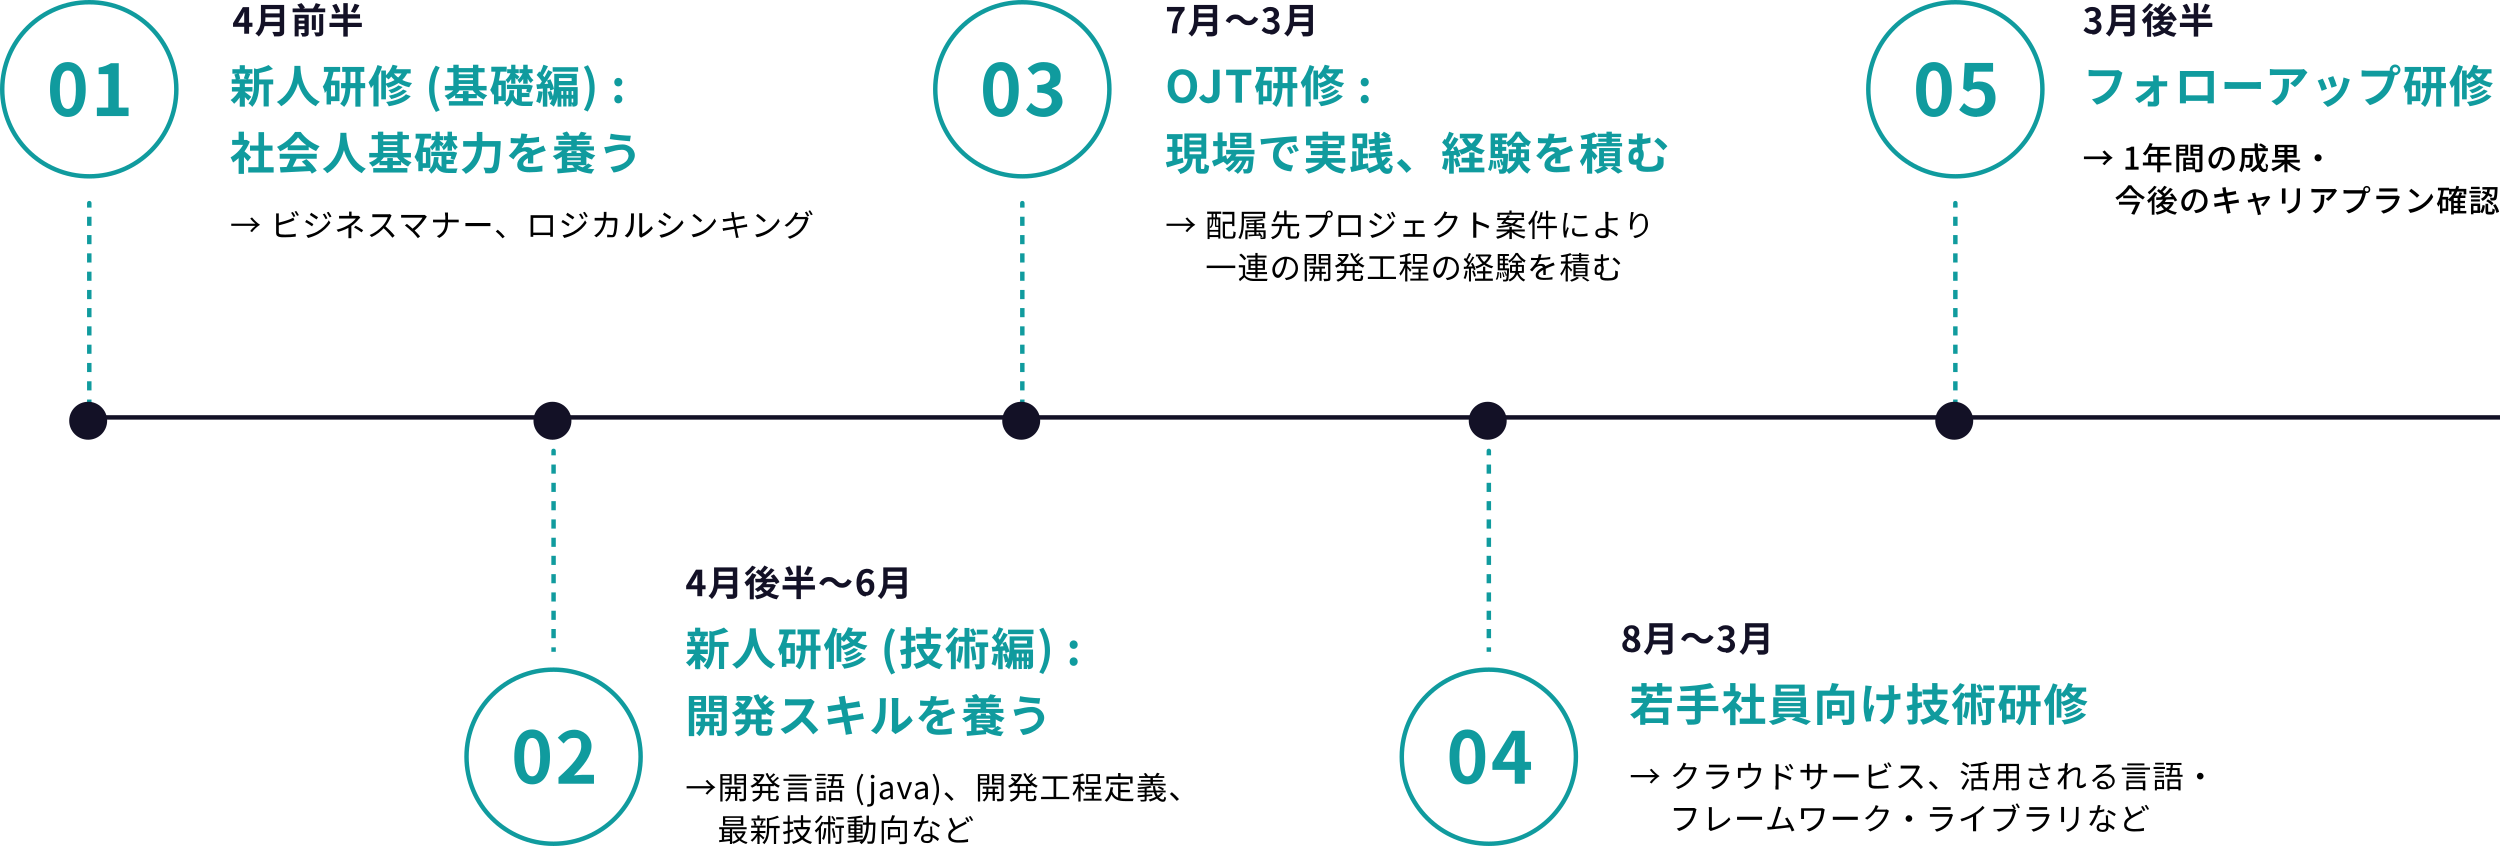 <?xml version="1.0" encoding="UTF-8"?>
<svg xmlns="http://www.w3.org/2000/svg" version="1.1" viewBox="0 0 1120 379">
  <defs>
    <style>
      .cls-1 {
        stroke: #131126;
      }

      .cls-1, .cls-2 {
        fill: none;
        stroke-width: 2px;
      }

      .cls-3 {
        fill: #109b9e;
      }

      .cls-2 {
        stroke: #109b9e;
      }

      .cls-4 {
        fill: #131126;
      }
    </style>
  </defs>
  <!-- Generator: Adobe Illustrator 28.6.0, SVG Export Plug-In . SVG Version: 1.2.0 Build 709)  -->
  <g>
    <g id="_レイヤー_1" data-name="レイヤー_1">
      <path class="cls-3" d="M114.9,35.6h7.5v2.2h-7.5v-2.2ZM104.1,31h9v2h-9v-2ZM103.9,39h9.2v2h-9.2v-2ZM103.8,35.5h9.4v2h-9.4v-2ZM118.1,36.6h2.3v11.1h-2.3v-11.1ZM107.4,29.2h2.3v2.7h-2.3v-2.7ZM107.4,37.3h2.3v10.5h-2.3v-10.5ZM113.8,30.6l2.8.8c0,.2-.2.3-.5.4v5.9c0,3-.4,7.4-3.1,10.2-.3-.5-1.2-1.3-1.7-1.6,2.3-2.5,2.5-5.9,2.5-8.6v-7ZM120.4,29.2l1.9,1.7c-2,.9-4.8,1.6-7.1,2-.1-.5-.5-1.4-.7-1.8,2.1-.5,4.5-1.2,5.9-2ZM109.6,41.1c.6.4,2.5,1.9,3,2.3l-1.4,1.7c-.7-.8-2.2-2.3-2.9-3l1.3-1ZM105.1,33.3l1.8-.4c.4.7.6,1.7.7,2.4l-2,.5c0-.7-.3-1.7-.6-2.4ZM110,32.8l2.1.4c-.4.9-.7,1.8-1,2.4l-1.9-.4c.3-.7.6-1.7.8-2.4ZM107.4,40.1l1.7.6c-1,2.2-2.6,4.5-4.2,5.8-.4-.5-1.1-1.3-1.6-1.7,1.6-1,3.2-3,4.1-4.7ZM131.9,29.5h2.7c-.2,3.4-.4,13.1-8.6,18.1-.4-.6-1.2-1.4-2-1.9,8-4.5,7.8-13.6,7.9-16.2ZM134.6,30c0,1.7.5,11.7,8.7,15.6-.8.6-1.5,1.4-1.8,2-8.6-4.3-9-15.3-9.2-17.4l2.3-.2ZM153.3,30h9.9v2.2h-9.9v-2.2ZM152.8,37.2h10.8v2.3h-10.8v-2.3ZM159.2,31h2.3v16.8h-2.3v-16.8ZM154.7,31h2.3v6.8c0,3.3-.4,7.5-2.8,10.1-.4-.4-1.3-1.1-1.8-1.4,2.1-2.3,2.4-6,2.4-8.7v-6.8ZM145.1,30h7.3v2.2h-7.3v-2.2ZM147.3,36.1h4.8v9.2h-4.8v-2.1h2.8v-5h-2.8v-2.1ZM147.4,31l2.2.5c-.8,3.8-2,7.7-4.1,10.2,0-.6-.5-2.2-.9-2.9,1.4-1.9,2.3-4.8,2.8-7.8ZM146.3,36.1h2v10.7h-2v-10.7ZM178.6,38.3l1.8.7c-1.3,1.3-3.2,2.2-5.1,2.8-.3-.4-.8-1-1.3-1.4,1.7-.4,3.6-1.3,4.6-2.2ZM180.6,40.1l1.7.7c-1.6,1.7-4.3,2.9-7,3.6-.3-.4-.7-1.1-1.1-1.5,2.5-.5,5.1-1.5,6.4-2.8ZM182,42.3l2,.8c-2.1,2.5-5.7,3.8-9.8,4.5-.2-.6-.7-1.4-1.2-1.9,3.7-.5,7.2-1.6,8.9-3.5ZM175.9,29l2.2.5c-.9,2.4-2.4,4.6-4,6.1-.4-.4-1.3-1.1-1.8-1.4,1.6-1.2,2.9-3.2,3.6-5.2ZM175.9,31h8.1v1.9h-9.2l1.2-1.9ZM180.6,31.5l2.2.5c-1.6,3.9-4.8,6.1-8.9,7.3-.3-.5-1-1.4-1.4-1.8,3.9-.9,6.9-2.8,8.1-6ZM175.9,32.1c1.3,2.2,4.3,4.4,8.7,5.1-.4.5-1,1.3-1.3,1.9-4.5-1-7.5-3.6-8.9-6.1l1.5-.9ZM170.8,31.6h2.1v12.9h-2.1v-12.9ZM169,29.1l2.2.7c-1.1,3.5-3,7.3-5,9.7-.2-.6-.8-2-1.1-2.6,1.6-1.9,3.1-4.8,4-7.7ZM167.4,34.5l2.2-2.2h0v15.4h-2.3v-13.2ZM195.2,50c-1.9-3.1-3-6.3-3-10.3s1.1-7.3,3-10.3l1.8.8c-1.7,2.9-2.4,6.3-2.4,9.6s.8,6.7,2.4,9.6l-1.8.8ZM200.4,30.5h16.7v1.9h-16.7v-1.9ZM201.1,45.3h15.3v2h-15.3v-2ZM204.6,33.3h8.2v1.7h-8.2v-1.7ZM204.6,35.9h8.2v1.7h-8.2v-1.7ZM199.3,38.5h18.7v2h-18.7v-2ZM203.9,42.1h9.7v1.9h-9.7v-1.9ZM203.1,29h2.4v10.5h-2.4v-10.5ZM211.9,29h2.4v10.5h-2.4v-10.5ZM207.4,40.8h2.5v5.6h-2.5v-5.6ZM204.4,39l2,.7c-1.3,2.1-3.4,4-5.7,5-.3-.6-1-1.4-1.5-1.8,2.1-.8,4.2-2.3,5.2-3.9ZM213.1,39c1.1,1.5,3.1,3,5.2,3.7-.5.4-1.2,1.3-1.6,1.9-2.2-1-4.2-2.9-5.5-4.9l1.9-.7ZM220.1,29.9h6.9v2.2h-6.9v-2.2ZM222.2,36.1h4.4v9.1h-4.4v-2.1h2.4v-5h-2.4v-2.1ZM222.1,31.1l2.2.3c-.5,4.3-1.5,8.5-3.4,11.2-.2-.5-.9-1.7-1.3-2.3,1.4-2.2,2.1-5.7,2.5-9.3ZM221.3,36.1h2v10.6h-2v-10.6ZM227.2,31h5.2v1.8h-5.2v-1.8ZM227.1,38h10.1v1.9h-10.1v-1.9ZM232.6,41.6h4.6v1.9h-4.6v-1.9ZM229,29h1.9v8.5h-1.9v-8.5ZM228.9,32.1l1.4.7c-.6,1.6-1.7,3.5-2.8,4.6-.2-.5-.6-1.2-1-1.6,1-.8,2-2.3,2.5-3.7ZM236.5,32.1c.5,1.4,1.4,3,2.5,3.8-.4.3-1,.9-1.2,1.3-1.1-1-2-3-2.4-4.7l1.2-.4ZM230.9,33c.4.2,1.5,1.1,1.8,1.4l-1.1,1.3c-.4-.5-1.3-1.6-1.7-2l.9-.7ZM232.7,31h5.9v1.8h-5.9v-1.8ZM234.4,29h2v8.5h-2v-8.5ZM234.4,32.1l1.3.7c-.6,1.7-1.8,3.5-3,4.5-.2-.4-.6-1.1-.9-1.5,1.1-.7,2.1-2.2,2.6-3.7ZM236.5,38h.7c0,0,1.5.4,1.5.4-.3,1.1-.8,2.3-1.2,3.2l-1.8-.6c.3-.7.6-1.8.8-2.7v-.2ZM230,42.1c.9,2.9,2.6,3.4,5,3.4.6,0,3.1,0,3.9,0-.3.5-.5,1.4-.6,2h-3.4c-3.2,0-5.3-.8-6.4-4.9l1.6-.5ZM228.3,40.4h2.1c-.2,3-.8,5.7-3.3,7.4-.3-.5-.9-1.2-1.3-1.6,2-1.3,2.3-3.5,2.5-5.8ZM231.6,38.6h2.2v7.9l-2.2-1v-7ZM252.3,39.7h1.5v8h-1.5v-8ZM254.6,39.7h1.5v8h-1.5v-8ZM247.6,30.1h11.4v2h-11.4v-2ZM250.6,42.5h7.4v1.7h-7.4v-1.7ZM248.3,33.1h2.1v4.2c0,3-.3,7.5-2.3,10.5-.4-.4-1.3-1.1-1.8-1.3,1.8-2.7,2-6.5,2-9.2v-4.2ZM249.2,33.1h9.2v5.1h-9.2v-1.9h6.9v-1.3h-6.9v-1.9ZM249.8,39h8.4v1.8h-6.7v7h-1.7v-8.8ZM256.9,39h1.9v6.7c0,.8,0,1.3-.6,1.7-.4.3-1,.4-1.7.4,0-.6-.4-1.4-.6-1.9.3,0,.6,0,.7,0s.2,0,.2-.2v-6.7ZM243.5,29l2,.7c-.8,1.6-1.7,3.3-2.5,4.5l-1.6-.6c.7-1.2,1.6-3.1,2-4.5ZM245.6,31.4l1.9.9c-1.4,2.3-3.2,5-4.7,6.7l-1.3-.7c1.4-1.8,3.1-4.7,4.1-6.9ZM240.4,33.6l1.2-1.6c1,1,2.2,2.3,2.7,3.2l-1.3,1.8c-.4-1-1.6-2.4-2.6-3.4ZM245,36.1l1.6-.6c.7,1.4,1.4,3.2,1.6,4.4l-1.7.7c-.2-1.2-.8-3-1.5-4.5ZM240.3,37.8c1.7,0,4.2-.2,6.6-.4v2c-2.2.2-4.5.3-6.3.5l-.3-2.1ZM245.3,41.2l1.6-.5c.5,1.1.9,2.6,1,3.6l-1.7.5c0-1-.5-2.5-.9-3.7ZM241.2,40.8l1.9.3c-.2,1.9-.6,3.9-1.2,5.2-.4-.3-1.2-.6-1.7-.8.6-1.2.9-3,1-4.7ZM243.2,38.9h2v8.9h-2v-8.9ZM263.4,50l-1.8-.8c1.7-2.9,2.5-6.3,2.5-9.6s-.8-6.6-2.5-9.6l1.8-.8c1.9,3.1,3,6.4,3,10.3s-1.1,7.3-3,10.3ZM277,38.7c-1.1,0-1.8-.8-1.8-1.9s.8-1.9,1.8-1.9,1.8.8,1.8,1.9-.8,1.9-1.8,1.9ZM277,46.3c-1.1,0-1.8-.8-1.8-1.9s.8-1.9,1.8-1.9,1.8.8,1.8,1.9-.8,1.9-1.8,1.9ZM111.2,74.9h11.4v2.4h-11.4v-2.4ZM112,65.2h10.1v2.3h-10.1v-2.3ZM115.8,59.2h2.5v16.8h-2.5v-16.8ZM104,62.7h6.6v2.2h-6.6v-2.2ZM106.9,69.6l2.4-2.8v11.1h-2.4v-8.3ZM106.9,59h2.4v4.7h-2.4v-4.7ZM109,67.4c.7.5,3,2.5,3.5,3l-1.5,1.9c-.8-1-2.5-2.9-3.4-3.8l1.3-1.2ZM109.7,62.7h.9c0,0,1.3.8,1.3.8-1.5,3.9-4.5,7.4-7.5,9.3-.2-.6-.8-1.8-1.1-2.3,2.7-1.5,5.4-4.4,6.4-7.4v-.4ZM125.4,74.9c3.6-.1,9.1-.3,14.2-.5v2.2c-5,.3-10.3.5-13.9.7l-.3-2.3ZM125.3,68.9h16.6v2.2h-16.6v-2.2ZM128.9,65.1h9.4v2.2h-9.4v-2.2ZM130.2,70.4l2.7.8c-.9,1.9-2,4-2.9,5.3l-2.1-.7c.8-1.5,1.8-3.7,2.3-5.4ZM135.2,72.4l2.1-1.1c1.8,1.5,3.7,3.6,4.6,5.2l-2.2,1.3c-.8-1.5-2.8-3.8-4.5-5.4ZM133.6,61.4c-1.6,2.3-4.7,4.8-8.1,6.4-.3-.6-.9-1.5-1.4-2,3.4-1.5,6.6-4.4,8.1-6.7h2.5c2.1,2.9,5.3,5.2,8.5,6.4-.6.6-1.1,1.5-1.6,2.2-3-1.4-6.4-3.9-8.1-6.2ZM152.5,59.5h2.7c-.2,3.4-.4,13.1-8.6,18.1-.4-.6-1.2-1.4-2-1.9,8-4.5,7.8-13.6,7.9-16.2ZM155.2,60c0,1.7.5,11.7,8.7,15.6-.8.6-1.5,1.4-1.8,2-8.6-4.3-9-15.3-9.2-17.4l2.3-.2ZM166.5,60.5h16.7v1.9h-16.7v-1.9ZM167.2,75.3h15.3v2h-15.3v-2ZM170.7,63.3h8.2v1.7h-8.2v-1.7ZM170.7,65.9h8.2v1.7h-8.2v-1.7ZM165.4,68.5h18.7v2h-18.7v-2ZM170,72.1h9.7v1.9h-9.7v-1.9ZM169.3,59h2.4v10.5h-2.4v-10.5ZM178,59h2.4v10.5h-2.4v-10.5ZM173.5,70.8h2.5v5.6h-2.5v-5.6ZM170.5,69l2,.7c-1.3,2.1-3.4,4-5.7,5-.3-.6-1-1.4-1.5-1.8,2.1-.8,4.2-2.3,5.2-3.9ZM179.2,69c1.1,1.5,3.1,3,5.2,3.7-.5.4-1.2,1.3-1.6,1.9-2.2-1-4.2-2.9-5.5-4.9l1.9-.7ZM186.2,59.9h6.9v2.2h-6.9v-2.2ZM188.4,66.1h4.4v9.1h-4.4v-2.1h2.4v-5h-2.4v-2.1ZM188.2,61.1l2.2.3c-.5,4.3-1.5,8.5-3.4,11.2-.2-.5-.9-1.7-1.3-2.3,1.4-2.2,2.1-5.7,2.5-9.3ZM187.4,66.1h2v10.6h-2v-10.6ZM193.3,61h5.2v1.8h-5.2v-1.8ZM193.2,68h10.1v1.9h-10.1v-1.9ZM198.7,71.6h4.6v1.9h-4.6v-1.9ZM195.1,59h1.9v8.5h-1.9v-8.5ZM195,62.1l1.4.7c-.6,1.6-1.7,3.5-2.8,4.6-.2-.5-.6-1.2-1-1.6,1-.8,2-2.3,2.5-3.7ZM202.6,62.1c.5,1.4,1.4,3,2.5,3.8-.4.3-1,.9-1.2,1.3-1.1-1-2-3-2.4-4.7l1.2-.4ZM197,63c.4.2,1.5,1.1,1.8,1.4l-1.1,1.3c-.4-.5-1.3-1.6-1.7-2l.9-.7ZM198.8,61h5.9v1.8h-5.9v-1.8ZM200.5,59h2v8.5h-2v-8.5ZM200.5,62.1l1.3.7c-.6,1.7-1.8,3.5-3,4.5-.2-.4-.6-1.1-.9-1.5,1.1-.7,2.1-2.2,2.6-3.7ZM202.6,68h.7c0,0,1.5.4,1.5.4-.3,1.1-.8,2.3-1.2,3.2l-1.8-.6c.3-.7.6-1.8.8-2.7v-.2ZM196.1,72.1c.9,2.9,2.6,3.4,5,3.4.6,0,3.1,0,3.9,0-.3.5-.5,1.4-.6,2h-3.4c-3.2,0-5.3-.8-6.4-4.9l1.6-.5ZM194.4,70.4h2.1c-.2,3-.8,5.7-3.3,7.4-.3-.5-.9-1.2-1.3-1.6,2-1.3,2.3-3.5,2.5-5.8ZM197.8,68.6h2.2v7.9l-2.2-1v-7ZM207.5,63.2h15.3v2.5h-15.3v-2.5ZM221.8,63.2h2.5s0,.8,0,1.2c-.4,8-.8,11-1.7,12.1-.6.8-1.2,1-2,1.1-.8.1-2,.1-3.2,0,0-.7-.4-1.8-.8-2.5,1.3,0,2.5.1,3,.1s.6,0,.9-.3c.7-.7,1.1-3.8,1.4-11.2v-.5ZM213.6,59.1h2.5v4.1c0,4.5-.6,10.9-7.4,14.7-.4-.6-1.3-1.5-1.9-1.9,6.2-3.4,6.8-8.9,6.8-12.8v-4.1ZM236.3,60c-.2.7-.4,1.9-1,3.4-.4,1-1,2.1-1.6,2.9.5-.2,1.6-.4,2.3-.4,1.7,0,2.9,1,2.9,2.8s0,3.3,0,4.5h-2.4c0-.9.1-2.6,0-3.7,0-1.3-.8-1.7-1.6-1.7s-2.4.7-3.1,1.4c-.6.6-1.2,1.3-1.8,2.2l-2.1-1.6c2.6-2.4,4.1-4.5,4.9-6.7.4-1.1.7-2.3.7-3.3l2.6.2ZM228.8,61.8c1,.1,2.5.2,3.5.2,2.6,0,6.3-.1,9.2-.7v2.3c-2.8.4-6.9.6-9.3.6s-2.3,0-3.4-.1v-2.3ZM244.6,67.5c-.6.2-1.7.6-2.4.8-1.3.5-3.1,1.2-5,2.2-1.8.9-2.8,1.8-2.8,2.9s1,1.4,2.9,1.4,3.9-.2,5.7-.6v2.6c-1.4.2-3.9.4-5.8.4-3.1,0-5.5-.8-5.5-3.4s2.9-4.4,5.3-5.6c1.8-1,3.1-1.4,4.3-2,.8-.3,1.5-.7,2.2-1l1,2.3ZM249.2,60.8h15.8v1.8h-15.8v-1.8ZM250.2,63.2h13.9v1.7h-13.9v-1.7ZM248.3,65.6h17.8v1.8h-17.8v-1.8ZM253,70.6h7.8v1.2h-7.8v-1.2ZM255.9,61.7h2.5v4.7h-2.5v-4.7ZM256,67.7h2.3v1.8h-2.3v-1.8ZM251.9,59.6l2.1-.7c.5.5,1,1.2,1.2,1.7l-2.2.8c-.2-.5-.6-1.3-1.1-1.9ZM260.2,59l2.6.5c-.6.7-1.1,1.4-1.5,1.8l-2.1-.5c.3-.5.7-1.3,1-1.7ZM261.1,66.1c1.1,1.6,3.3,2.9,5.6,3.5-.5.5-1.2,1.3-1.5,1.9-2.5-.9-4.7-2.6-6-4.7l1.9-.7ZM257.9,73.1c1.4,1.7,4.4,2.5,8.4,2.7-.5.5-1,1.4-1.3,2-4.3-.4-7.2-1.7-9-4.3l1.9-.4ZM253.3,68.5h9.4v5.5h-9.4v-1.5h6.9v-2.5h-6.9v-1.5ZM251.7,68.5h2.4v7.8h-2.4v-7.8ZM249.6,75.6c2.2-.1,5.6-.3,8.8-.6v1.9c-3,.3-6.2.6-8.6.8l-.2-2.1ZM263.5,73.2l1.8,1c-1.1.8-2.5,1.6-3.5,2.1l-1.4-.9c1-.6,2.4-1.5,3.1-2.2ZM253,66.1l2.2.6c-1.3,2.2-3.7,3.9-6,4.9-.3-.5-1.1-1.3-1.6-1.7,2.3-.8,4.4-2.2,5.4-3.8ZM281.5,69.5c0-1.3-1-2.4-2.9-2.4s-4.2.7-5.2,1c-.6.2-1.4.5-1.9.7l-.8-2.9c.7,0,1.5-.2,2.2-.3,1.5-.3,3.7-.9,6.1-.9s5.4,1.8,5.4,4.9-4,6.9-9.5,7.7l-1.4-2.5c5-.6,8.1-2.2,8.1-5.3ZM273.6,59.9c2.3.5,6.9.9,9,.9l-.4,2.5c-2.3-.2-6.7-.6-9-1l.4-2.4Z"/>
      <path class="cls-3" d="M529.7,46.3c-3.9,0-6.6-2.9-6.6-7.7s2.7-7.6,6.6-7.6,6.6,2.8,6.6,7.6-2.7,7.7-6.6,7.7ZM529.7,43.7c2.2,0,3.6-2,3.6-5.2s-1.4-5.1-3.6-5.1-3.6,1.9-3.6,5.1,1.4,5.2,3.6,5.2ZM541.8,46.3c-2.2,0-3.6-.9-4.6-2.6l2-1.5c.6,1.1,1.3,1.5,2.2,1.5,1.3,0,2-.7,2-2.7v-9.8h3v10c0,2.8-1.4,5-4.6,5ZM553.5,46v-12.3h-4.2v-2.5h11.3v2.5h-4.2v12.3h-3ZM570.9,30h9.9v2.2h-9.9v-2.2ZM570.4,37.2h10.8v2.3h-10.8v-2.3ZM576.8,31h2.3v16.8h-2.3v-16.8ZM572.3,31h2.3v6.8c0,3.3-.4,7.5-2.8,10.1-.4-.4-1.3-1.1-1.8-1.4,2.1-2.3,2.4-6,2.4-8.7v-6.8ZM562.7,30h7.3v2.2h-7.3v-2.2ZM564.9,36.1h4.8v9.2h-4.8v-2.1h2.8v-5h-2.8v-2.1ZM565,31l2.2.5c-.8,3.8-2,7.7-4.1,10.2-.1-.6-.5-2.2-.9-2.9,1.4-1.9,2.3-4.8,2.8-7.8ZM563.9,36.1h2v10.7h-2v-10.7ZM596.2,38.3l1.8.7c-1.3,1.3-3.2,2.2-5.1,2.8-.3-.4-.8-1-1.3-1.4,1.7-.4,3.6-1.3,4.6-2.2ZM598.2,40.1l1.7.7c-1.6,1.7-4.3,2.9-7,3.6-.3-.4-.7-1.1-1.1-1.5,2.5-.5,5.1-1.5,6.4-2.8ZM599.6,42.3l2,.8c-2.1,2.5-5.7,3.8-9.8,4.5-.2-.6-.7-1.4-1.2-1.9,3.7-.5,7.2-1.6,8.9-3.5ZM593.5,29l2.2.5c-.9,2.4-2.4,4.6-4,6.1-.4-.4-1.3-1.1-1.8-1.4,1.6-1.2,2.9-3.2,3.6-5.2ZM593.5,31h8.1v1.9h-9.2l1.2-1.9ZM598.2,31.5l2.2.5c-1.6,3.9-4.8,6.1-8.9,7.3-.3-.5-1-1.4-1.4-1.8,3.9-.9,6.9-2.8,8.1-6ZM593.5,32.1c1.3,2.2,4.3,4.4,8.7,5.1-.4.5-1,1.3-1.3,1.9-4.5-1-7.5-3.6-8.9-6.1l1.5-.9ZM588.4,31.6h2.1v12.9h-2.1v-12.9ZM586.6,29.1l2.2.7c-1.1,3.5-3,7.3-5,9.7-.2-.6-.8-2-1.1-2.6,1.6-1.9,3.1-4.8,4-7.7ZM585,34.5l2.2-2.2h0v15.4h-2.3v-13.2ZM611.4,38.7c-1.1,0-1.8-.8-1.8-1.9s.8-1.9,1.8-1.9,1.8.8,1.8,1.9-.8,1.9-1.8,1.9ZM611.4,46.3c-1.1,0-1.8-.8-1.8-1.9s.8-1.9,1.8-1.9,1.8.8,1.8,1.9-.8,1.9-1.8,1.9ZM522.8,60.1h7v2.2h-7v-2.2ZM523,65.8h6.6v2.2h-6.6v-2.2ZM522.3,72.7c1.9-.4,4.8-1.2,7.6-2l.3,2.1c-2.5.8-5.2,1.5-7.3,2.2l-.6-2.3ZM532.9,64.8v1.2h5.3v-1.2h-5.3ZM532.9,67.9v1.2h5.3v-1.2h-5.3ZM532.9,61.7v1.2h5.3v-1.2h-5.3ZM530.6,59.8h9.8v11.3h-9.8v-11.3ZM535.7,70.2h2.3v4.8c0,.6,0,.7.4.7h.8c.3,0,.4-.3.5-2.3.5.4,1.4.7,2,.9-.2,2.7-.8,3.5-2.2,3.5h-1.5c-1.9,0-2.3-.7-2.3-2.7v-4.8ZM532.1,70.8h2.3c-.3,3.4-1.2,5.8-5.6,7.2-.2-.6-.8-1.5-1.3-2,3.8-1,4.3-2.7,4.6-5.2ZM525.2,60.9h2.3v11.8l-2.3.3v-12.1ZM549.3,67.1h12.7v2h-12.7v-2ZM551.5,70.1h8.2v1.9h-8.2v-1.9ZM552.3,67.8l2.1.5c-1,2.3-2.8,4.3-4.7,5.6-.3-.4-1.1-1.1-1.6-1.4,1.8-1,3.4-2.7,4.3-4.6ZM559.4,70.1h2.2s0,.5,0,.8c-.3,3.9-.6,5.5-1.1,6.1-.4.4-.8.6-1.3.7-.5,0-1.2,0-2,0,0-.6-.2-1.4-.5-1.9.6,0,1.2,0,1.4,0s.4,0,.6-.2c.3-.4.6-1.7.8-5.3v-.3ZM553.2,63.7v1h5.2v-1h-5.2ZM553.2,61.2v1h5.2v-1h-5.2ZM551.1,59.5h9.5v6.8h-9.5v-6.8ZM543.5,63.2h6.1v2.3h-6.1v-2.3ZM545.5,59.3h2.2v12.4h-2.2v-12.4ZM543,72.1c1.5-.6,4-1.6,6.3-2.6l.5,2.1c-2,1-4.2,2.1-5.9,3l-.9-2.4ZM557.1,70.4l1.6.9c-.8,2.4-2.4,5.2-4.2,6.6-.4-.5-1.1-1-1.7-1.3,1.9-1.2,3.6-3.8,4.3-6.1ZM554,70.5l1.6.9c-1,2.1-3.1,4.4-5,5.6-.4-.5-1-1.1-1.6-1.4,2-1,4-3.2,5-5.1ZM564.6,62.3c.8,0,1.6,0,2-.1,1.7-.2,5-.4,8.6-.8,2.1-.2,4.3-.3,5.7-.4v2.6c-1.1,0-2.8,0-3.9.3-2.4.6-4.2,3.2-4.2,5.6s3.1,4.5,6.5,4.6l-.9,2.7c-4.2-.3-8.1-2.5-8.1-6.9s1.6-5.1,3-6.2c-1.9.2-6,.6-8.3,1.1l-.3-2.7ZM578,65.6c.5.7,1.2,1.9,1.6,2.7l-1.5.7c-.5-1.1-.9-1.9-1.6-2.8l1.5-.6ZM580.2,64.7c.5.7,1.3,1.9,1.7,2.7l-1.5.7c-.5-1.1-1-1.8-1.6-2.7l1.4-.7ZM592.5,59h2.5v3.2h-2.5v-3.2ZM585.2,60.8h17.1v4.3h-2.5v-2.2h-12.3v2.2h-2.4v-4.3ZM587,64.5h13.7v1.9h-13.7v-1.9ZM585.1,70.8h17.6v2.1h-17.6v-2.1ZM587.3,67.6h13v1.9h-13v-1.9ZM595,71.2c1.2,2.6,3.8,4.1,7.9,4.5-.5.5-1.1,1.5-1.4,2.1-4.6-.7-7.1-2.6-8.7-6.2l2.2-.4ZM592.5,63.3h2.4v5.6c0,3.5-1.5,7-8.7,8.9-.3-.5-1-1.4-1.5-1.9,6.9-1.6,7.8-4.3,7.8-7v-5.5ZM608,61.8v2.6h2.4v-2.6h-2.4ZM605.9,59.8h6.6v6.6h-6.6v-6.6ZM608.5,65.6h2.1v9.2h-2.1v-9.2ZM605.8,67.8h1.9v7.6h-1.9v-7.6ZM604.9,74.8c2-.4,5.1-1.1,8-1.7l.2,2.1c-2.7.7-5.6,1.4-7.7,1.9l-.5-2.2ZM609.5,68.8h3.3v2.1h-3.3v-2.1ZM613,62.5l9.9-.9.2,2-9.8,1-.2-2.1ZM613.6,65.6l8.9-.9.2,2-8.9.9-.2-2ZM613.1,68.8l10.5-1,.2,2-10.5,1.1-.2-2.1ZM615.7,59.1h2.4c-.2,8.4,1.2,16.4,3.4,16.4s.6-.6.7-2.3c.5.5,1.2,1,1.8,1.3-.4,2.7-1,3.4-2.7,3.4-4.4,0-5.6-9.3-5.6-18.8ZM618.7,60.4l1.3-1.4c.9.4,2.1,1.2,2.8,1.7l-1.3,1.6c-.6-.6-1.8-1.3-2.7-1.8ZM621,70.3l2,.9c-2.1,3-5.6,5.1-9.5,6.4-.3-.6-.9-1.4-1.4-2,3.6-1,7-2.7,8.9-5.3ZM630.1,77.4c-1.2-1.5-2.9-3.2-4.3-4.4l2.1-1.8c1.4,1.2,3.3,3.1,4.4,4.4l-2.1,1.8ZM654,59.9h8.6v2.1h-8.6v-2.1ZM654.8,70.7h9.3v2.1h-9.3v-2.1ZM653.6,75.1h11.4v2.1h-11.4v-2.1ZM661.9,59.9h.9c0,0,1.6.6,1.6.6-1.6,4.7-5.2,7.4-9.7,8.8-.3-.6-.9-1.5-1.3-2,4-1,7.3-3.5,8.5-7v-.4ZM657.1,61.7c1.4,2.7,4.3,4.7,8.1,5.6-.5.5-1.1,1.4-1.5,1.9-4-1.1-7-3.4-8.7-6.8l2.1-.7ZM658.2,68.3h2.4v8.2h-2.4v-8.2ZM649.2,59l2.1.8c-.8,1.5-1.7,3.3-2.5,4.4l-1.6-.7c.7-1.2,1.6-3.1,2-4.5ZM651.5,61.4l1.9.9c-1.4,2.3-3.4,5.1-4.9,6.8l-1.4-.8c1.5-1.8,3.3-4.8,4.4-6.9ZM646.1,63.8l1.1-1.6c1.1.9,2.3,2.2,2.8,3.1l-1.2,1.9c-.5-1-1.7-2.4-2.7-3.3ZM650.9,66.2l1.6-.7c.8,1.3,1.5,3.1,1.8,4.3l-1.7.8c-.2-1.2-.9-3-1.7-4.4ZM646.1,67.8c1.8,0,4.5-.2,7.2-.3v1.9c-2.5.2-5,.3-7,.5l-.2-2.1ZM651.3,71.2l1.7-.5c.5,1.1,1,2.6,1.2,3.6l-1.8.6c-.2-1-.7-2.5-1.2-3.7ZM647,70.8l2,.3c-.2,1.9-.6,3.9-1.2,5.2-.4-.3-1.3-.7-1.8-.9.6-1.2.9-3,1.1-4.7ZM649.2,68.9h2.1v8.9h-2.1v-8.9ZM677.8,68.6v1.9h5.1v-1.9h-5.1ZM675.9,66.9h9.1v5.3h-9.1v-5.3ZM680.2,61.1c-.9,1.6-2.7,3.6-4.5,4.7-.2-.6-.7-1.4-1.1-1.9,1.9-1.1,3.7-3.2,4.5-4.9h2.1c1.2,1.9,2.9,3.7,4.7,4.5-.4.6-.9,1.4-1.2,2.1-1.7-1-3.5-2.9-4.5-4.5ZM679.3,64.8h2.1v3.9c0,3.2-.6,6.9-5.4,9.2-.3-.5-1-1.3-1.5-1.7,4.2-1.9,4.7-4.9,4.7-7.5v-3.9ZM681.6,71.1c.7,2.1,2.2,3.9,4.2,4.8-.5.4-1.2,1.3-1.5,1.9-2.2-1.2-3.7-3.5-4.5-6.2l1.8-.5ZM677.3,64h6.2v1.8h-6.2v-1.8ZM668.9,62.8h5.9v1.8h-5.9v-1.8ZM668.9,65.8h5.9v1.8h-5.9v-1.8ZM667.8,68.9h6.8v1.9h-6.8v-1.9ZM671.1,60.9h1.9v9h-1.9v-9ZM671.8,71.6l.9-.3c.4.8.8,1.9,1,2.5l-1,.4c-.1-.7-.5-1.8-.9-2.6ZM670.5,71.9l1-.2c.3,1,.6,2.4.7,3.2l-1.1.2c0-.9-.3-2.2-.6-3.3ZM669.1,72h1c.2,1.1.3,2.6.2,3.6h-1.1c0-.9,0-2.4-.2-3.6ZM667.6,71.6l1.3.2c0,1.9-.3,3.7-1.1,4.8l-1.2-.7c.7-1,.9-2.7,1-4.4ZM667.8,59.8h7.4v1.9h-5.4v8.4h-2v-10.4ZM673.6,68.9h2s0,.5,0,.8c-.2,4.9-.4,6.7-.9,7.4-.3.4-.7.6-1.2.7-.4,0-1.1.1-1.8,0,0-.6-.2-1.4-.5-1.9.5,0,1,0,1.2,0s.4,0,.5-.2c.3-.4.5-2,.6-6.5v-.3ZM696.5,60c-.2.7-.4,1.9-1,3.4-.4,1-1,2.1-1.6,2.9.5-.2,1.6-.4,2.3-.4,1.7,0,2.9,1,2.9,2.8s0,3.3,0,4.5h-2.4c0-.9.1-2.6.1-3.7,0-1.3-.8-1.7-1.6-1.7s-2.4.7-3.1,1.4c-.6.6-1.2,1.3-1.8,2.2l-2.1-1.6c2.6-2.4,4.1-4.5,4.9-6.7.4-1.1.7-2.3.7-3.3l2.6.2ZM689,61.8c1,.1,2.5.2,3.5.2,2.6,0,6.3-.1,9.2-.7v2.3c-2.8.4-6.9.6-9.3.6s-2.3,0-3.4-.1v-2.3ZM704.8,67.5c-.6.2-1.7.6-2.4.8-1.3.5-3.1,1.2-5,2.2-1.8.9-2.8,1.8-2.8,2.9s1,1.4,2.9,1.4,3.9-.2,5.7-.6v2.6c-1.4.2-3.9.4-5.8.4-3.1,0-5.5-.8-5.5-3.4s2.9-4.4,5.3-5.6c1.8-1,3.1-1.4,4.3-2,.8-.3,1.5-.7,2.2-1l1,2.3ZM711,60.9h2.3v16.9h-2.3v-16.9ZM708.3,64.5h7v2.2h-7v-2.2ZM711.2,65.5l1.4.6c-.8,2.9-2.2,6.4-3.7,8.4-.2-.7-.8-1.7-1.1-2.3,1.4-1.6,2.8-4.5,3.4-6.7ZM714.1,59.2l1.6,1.9c-2,.7-4.7,1.2-7,1.5,0-.5-.4-1.3-.7-1.8,2.2-.3,4.6-.8,6-1.5ZM713.1,67.2c.5.4,2.2,2.2,2.6,2.7l-1.4,1.9c-.5-1-1.7-2.8-2.3-3.6l1-.9ZM719.7,59h2.4v6.4h-2.4v-6.4ZM715.8,59.9h10.5v1.5h-10.5v-1.5ZM716.1,62.1h9.7v1.4h-9.7v-1.4ZM715.2,64.1h11.5v1.5h-11.5v-1.5ZM718.6,70v.9h4.9v-.9h-4.9ZM718.6,72.2v.9h4.9v-.9h-4.9ZM718.6,67.8v.8h4.9v-.8h-4.9ZM716.4,66.3h9.3v8.2h-9.3v-8.2ZM721.6,75.5l1.6-1.2c1.3.8,2.9,1.7,3.8,2.4l-2.1,1.1c-.8-.6-2.1-1.6-3.3-2.3ZM718.6,74.2l1.9,1.2c-1.2.9-3.2,1.9-4.8,2.4-.4-.4-1-1.1-1.5-1.5,1.6-.5,3.5-1.4,4.5-2.2ZM736,59.8c0,.6-.2,1.3-.2,2.5,0,1,0,4.7,0,6l-2.4-.9v-5.1c0-1.3,0-1.9-.2-2.5h2.8ZM742.7,61.7c1.3.8,3.4,2.7,4.3,3.8l-1.8,1.8c-1.1-1.3-3-3.2-4.1-4l1.7-1.7ZM729.6,62.2c1.1.2,2.3.3,3.2.3,2,0,4.3-.3,6.6-.9v2.4c-2.3.5-4.9.7-6.4.7s-1.9,0-3.3-.2v-2.3ZM735.4,71.5c0,.4,0,1.3,0,1.9s.2,1.3,2.6,1.3,2.3-.1,3.1-.4c1-.3,1.5-1,1.5-2s0-1.5-.1-2.5l2.8.8c0,1.1,0,1.5,0,2.4,0,1.8-.7,2.9-3,3.6-.9.3-3,.4-4.3.4-4.7,0-4.9-1.5-4.9-2.9s0-1.5,0-2l2.5-.7ZM736.4,69.2c0,2.3-1.1,4.6-3.8,4.6s-3-1-3-3.6,1.5-4.2,3.7-4.2,3.1,1.3,3.1,3.1ZM732.8,71.5c.9,0,1.3-1,1.3-2.1s-.4-1.2-.9-1.2c-.8,0-1.5.8-1.5,2s.5,1.4,1.1,1.4Z"/>
      <path class="cls-3" d="M318.9,287.6h7.5v2.2h-7.5v-2.2ZM308.1,283h9v2h-9v-2ZM307.9,291h9.2v2h-9.2v-2ZM307.8,287.5h9.4v2h-9.4v-2ZM322.1,288.6h2.3v11.1h-2.3v-11.1ZM311.4,281.2h2.3v2.7h-2.3v-2.7ZM311.4,289.3h2.3v10.5h-2.3v-10.5ZM317.8,282.6l2.8.8c0,.2-.2.3-.5.4v5.9c0,3-.4,7.4-3.1,10.2-.3-.5-1.2-1.3-1.7-1.6,2.3-2.5,2.5-5.9,2.5-8.6v-7ZM324.4,281.2l1.9,1.7c-2,.9-4.8,1.6-7.1,2-.1-.5-.5-1.4-.7-1.8,2.1-.5,4.5-1.2,5.9-2ZM313.6,293.1c.6.4,2.5,1.9,3,2.3l-1.4,1.7c-.7-.8-2.2-2.3-2.9-3l1.3-1ZM309.1,285.3l1.8-.4c.4.7.6,1.7.7,2.4l-2,.5c0-.7-.3-1.7-.6-2.4ZM314,284.8l2.1.4c-.4.9-.7,1.8-1,2.4l-1.9-.4c.3-.7.6-1.7.8-2.4ZM311.4,292.1l1.7.6c-1,2.2-2.6,4.5-4.2,5.8-.4-.5-1.1-1.3-1.6-1.7,1.6-1,3.2-3,4.1-4.7ZM335.9,281.5h2.7c-.2,3.4-.4,13.1-8.6,18.1-.4-.6-1.2-1.4-2-1.9,8-4.5,7.8-13.6,7.9-16.2ZM338.6,282c0,1.7.5,11.7,8.7,15.6-.8.6-1.5,1.4-1.8,2-8.6-4.3-9-15.3-9.2-17.4l2.3-.2ZM357.3,282h9.9v2.2h-9.9v-2.2ZM356.8,289.2h10.8v2.3h-10.8v-2.3ZM363.2,283h2.3v16.8h-2.3v-16.8ZM358.7,283h2.3v6.8c0,3.3-.4,7.5-2.8,10.1-.4-.4-1.3-1.1-1.8-1.4,2.1-2.3,2.4-6,2.4-8.7v-6.8ZM349.1,282h7.3v2.2h-7.3v-2.2ZM351.3,288.1h4.8v9.2h-4.8v-2.1h2.8v-5h-2.8v-2.1ZM351.4,283l2.2.5c-.8,3.8-2,7.7-4.1,10.2-.1-.6-.5-2.2-.9-2.9,1.4-1.9,2.3-4.8,2.8-7.8ZM350.3,288.1h2v10.7h-2v-10.7ZM382.6,290.3l1.8.7c-1.3,1.3-3.2,2.2-5.1,2.8-.3-.4-.8-1-1.3-1.4,1.7-.4,3.6-1.3,4.6-2.2ZM384.6,292.1l1.7.7c-1.6,1.7-4.3,2.9-7,3.6-.3-.4-.7-1.1-1.1-1.5,2.5-.5,5.1-1.5,6.4-2.8ZM386,294.3l2,.8c-2.1,2.5-5.7,3.8-9.8,4.5-.2-.6-.7-1.4-1.2-1.9,3.7-.5,7.2-1.6,8.9-3.5ZM379.9,281l2.2.5c-.9,2.4-2.4,4.6-4,6.1-.4-.4-1.3-1.1-1.8-1.4,1.6-1.2,2.9-3.2,3.6-5.2ZM379.9,283h8.1v1.9h-9.2l1.2-1.9ZM384.6,283.5l2.2.5c-1.6,3.9-4.8,6.1-8.9,7.3-.3-.5-1-1.4-1.4-1.8,3.9-.9,6.9-2.8,8.1-6ZM379.9,284.1c1.3,2.2,4.3,4.4,8.7,5.1-.4.5-1,1.3-1.3,1.9-4.5-1-7.5-3.6-8.9-6.1l1.5-.9ZM374.8,283.6h2.1v12.9h-2.1v-12.9ZM373,281.1l2.2.7c-1.1,3.5-3,7.3-5,9.7-.2-.6-.8-2-1.1-2.6,1.6-1.9,3.1-4.8,4-7.7ZM371.4,286.5l2.2-2.2h0v15.4h-2.3v-13.2ZM399.2,302c-1.9-3.1-3-6.3-3-10.3s1.1-7.3,3-10.3l1.8.8c-1.7,2.9-2.4,6.3-2.4,9.6s.8,6.7,2.4,9.6l-1.8.8ZM410.4,283.9h11.2v2.2h-11.2v-2.2ZM410.8,288.5h8.5v2.2h-8.5v-2.2ZM414.7,281h2.4v8.6h-2.4v-8.6ZM413.4,290.2c1.4,3.7,4.5,6.4,9,7.5-.5.5-1.2,1.4-1.5,2.1-4.8-1.4-7.8-4.5-9.6-9l2.2-.6ZM419,288.5h.9c0,0,1.5.5,1.5.5-1.6,5.9-5.6,9.2-10.9,10.7-.2-.6-.8-1.7-1.3-2.2,4.8-1.1,8.6-4.1,9.8-8.7v-.4ZM403.2,291.2c1.8-.4,4.3-1,6.8-1.6l.3,2.2c-2.2.6-4.6,1.2-6.5,1.7l-.6-2.3ZM403.5,284.8h6.6v2.2h-6.6v-2.2ZM405.8,281h2.4v16.1c0,1.1-.2,1.7-.9,2.1-.7.4-1.6.4-3.1.4,0-.6-.4-1.6-.7-2.2.8,0,1.6,0,1.9,0s.4,0,.4-.4v-16.1ZM429.6,289.4l1.9.3c-.2,2.8-.6,5.6-1.4,7.4-.3-.3-1.1-.9-1.6-1.1.7-1.6,1-4.1,1.1-6.6ZM429.4,285.3h7.5v2.2h-7.5v-2.2ZM432.1,281.3h2.2v18.2h-2.2v-18.2ZM434.7,289.8l1.8-.3c.4,1.9.8,4.3.9,6l-1.8.4c0-1.6-.4-4.1-.8-6ZM437.6,282.1h4.8v2.1h-4.8v-2.1ZM437.1,287.8h5.6v2.1h-5.6v-2.1ZM434.5,282.2l1.6-.7c.5.8,1.1,2,1.4,2.7l-1.7.7c-.2-.7-.8-1.9-1.3-2.8ZM438.8,288.4h2.3v8.9c0,1.1-.2,1.8-.9,2.2-.7.4-1.7.4-3,.4,0-.7-.3-1.6-.6-2.3.8,0,1.6,0,1.9,0,.3,0,.3,0,.3-.3v-8.8ZM427.1,281l2.2.8c-1.1,1.7-2.7,3.6-4.3,4.8-.3-.5-.9-1.4-1.2-1.8,1.3-1,2.7-2.6,3.4-3.8ZM426,289.6l1.9-1.9h.3v12.1h-2.2v-10.2ZM427.6,285.2l2.1.7c-1.2,2.6-3.1,5.3-4.9,7-.2-.5-.9-1.7-1.3-2.2,1.6-1.3,3.1-3.4,4.1-5.5ZM456.3,291.7h1.5v8h-1.5v-8ZM458.6,291.7h1.5v8h-1.5v-8ZM451.6,282.1h11.4v2h-11.4v-2ZM454.6,294.5h7.4v1.7h-7.4v-1.7ZM452.3,285.1h2.1v4.2c0,3-.3,7.5-2.3,10.5-.4-.4-1.3-1.1-1.8-1.3,1.8-2.7,2-6.5,2-9.2v-4.2ZM453.2,285.1h9.2v5.1h-9.2v-1.9h6.9v-1.3h-6.9v-1.9ZM453.8,291h8.4v1.8h-6.7v7h-1.7v-8.8ZM460.9,291h1.9v6.7c0,.8,0,1.3-.6,1.7-.4.3-1,.4-1.7.4,0-.6-.4-1.4-.6-1.9.3,0,.6,0,.7,0s.2,0,.2-.2v-6.7ZM447.5,281l2,.7c-.8,1.6-1.7,3.3-2.5,4.5l-1.6-.6c.7-1.2,1.6-3.1,2-4.5ZM449.6,283.4l1.9.9c-1.4,2.3-3.2,5-4.7,6.7l-1.3-.7c1.4-1.8,3.1-4.7,4.1-6.9ZM444.4,285.6l1.2-1.6c1,1,2.2,2.3,2.7,3.2l-1.3,1.8c-.4-1-1.6-2.4-2.6-3.4ZM449,288.1l1.6-.6c.7,1.4,1.4,3.2,1.6,4.4l-1.7.7c-.2-1.2-.8-3-1.5-4.5ZM444.3,289.8c1.7,0,4.2-.2,6.6-.4v2c-2.2.2-4.5.3-6.3.5l-.3-2.1ZM449.3,293.2l1.6-.5c.5,1.1.9,2.6,1,3.6l-1.7.5c0-1-.5-2.5-.9-3.7ZM445.2,292.8l1.9.3c-.2,1.9-.6,3.9-1.2,5.2-.4-.3-1.2-.6-1.7-.8.6-1.2.9-3,1-4.7ZM447.2,290.9h2v8.9h-2v-8.9ZM467.4,302l-1.8-.8c1.7-2.9,2.5-6.3,2.5-9.6s-.8-6.6-2.5-9.6l1.8-.8c1.9,3.1,3,6.4,3,10.3s-1.1,7.3-3,10.3ZM481,290.7c-1.1,0-1.8-.8-1.8-1.9s.8-1.9,1.8-1.9,1.8.8,1.8,1.9-.8,1.9-1.8,1.9ZM481,298.3c-1.1,0-1.8-.8-1.8-1.9s.8-1.9,1.8-1.9,1.8.8,1.8,1.9-.8,1.9-1.8,1.9ZM312.1,319.9h9.7v1.9h-9.7v-1.9ZM311.8,323.3h10.3v2h-10.3v-2ZM317.8,320.5h2.1v8.9h-2.1v-8.9ZM313.9,320.6h2v3.8c0,1.3-.5,3.9-2.6,5.4-.3-.4-1-1.1-1.5-1.4,1.7-1,2.1-3,2.1-4v-3.8ZM309.8,314.5h5v1.6h-5v-1.6ZM319,314.5h5.1v1.6h-5.1v-1.6ZM323.2,311.8h2.4v15.2c0,1.2-.2,1.9-.9,2.3-.7.4-1.8.5-3.3.4,0-.6-.4-1.8-.7-2.4.9,0,1.9,0,2.2,0s.4-.1.4-.4v-15.2ZM310,311.8h6.3v7.1h-6.3v-1.7h4.1v-3.7h-4.1v-1.7ZM324.4,311.8v1.7h-4.5v3.7h4.5v1.7h-6.8v-7.2h6.8ZM308.6,311.8h2.4v18h-2.4v-18ZM332.2,317.8h10.9v2.3h-10.9v-2.3ZM330,311.8h5.7v2.1h-5.7v-2.1ZM329.6,322.3h15.9v2.2h-15.9v-2.2ZM334.8,311.8h.8c0,0,1.6.7,1.6.7-1.4,4.1-4.4,6.9-7.8,8.6-.3-.5-1-1.4-1.5-1.8,3-1.2,5.8-4,6.8-7v-.4ZM333.9,318.9h2.4v3.5c0,2.8-.7,5.8-5.7,7.5-.3-.5-1-1.5-1.5-1.9,4.3-1.3,4.8-3.6,4.8-5.6v-3.4ZM339.8,311c1.3,3.4,3.9,6.4,7.4,7.8-.6.5-1.3,1.4-1.7,2.1-3.7-1.8-6.3-5.1-7.9-9.3l2.1-.6ZM329.4,315.4l1.5-1.3c.8.5,1.8,1.3,2.3,1.9l-1.6,1.4c-.5-.5-1.5-1.4-2.3-2ZM342.6,311.3l1.8,1.3c-1,1-2.3,2-3.2,2.6l-1.4-1.1c.9-.7,2.1-1.9,2.8-2.7ZM345,313.6l1.8,1.2c-1.1,1-2.4,2-3.4,2.7l-1.4-1.1c1-.7,2.3-1.9,3.1-2.8ZM338.7,319h2.5v7.7c0,.7,0,.8.6.8h1.5c.5,0,.6-.4.7-2.3.5.4,1.5.8,2.1.9-.2,2.7-.9,3.5-2.6,3.5h-2.2c-2.2,0-2.7-.7-2.7-3v-7.7ZM364.9,314.5c-.2.2-.5.8-.7,1.2-.8,1.9-2.3,4.6-4,6.6-2.2,2.6-5.3,5.1-8.4,6.5l-2.1-2.2c3.2-1.2,6.3-3.6,8.2-5.7,1.3-1.5,2.5-3.5,3-4.9h-6.8c-.8,0-1.9.1-2.4.1v-2.9c.5,0,1.8.1,2.4.1h7.1c.9,0,1.7-.1,2.1-.2l1.6,1.2ZM360.4,320.7c2.1,1.7,4.9,4.7,6.2,6.3l-2.3,2c-1.5-2.1-3.7-4.4-5.8-6.4l1.9-1.9ZM376.1,313.7c-.1-.6-.3-1-.4-1.5l2.8-.5c0,.4.1,1.1.2,1.5.2,1.3,2.2,11.4,2.6,13.5.1.6.3,1.3.5,2l-2.9.5c-.1-.7-.1-1.4-.3-2-.3-1.8-2.2-11.9-2.6-13.5ZM370.6,316.3c.6,0,1.2,0,1.9-.2,1.7-.2,8.7-1.3,10.5-1.6.6-.1,1.4-.3,1.9-.4l.5,2.6c-.4,0-1.3.1-1.9.2-2.1.3-9,1.4-10.5,1.7-.6.1-1.1.2-1.8.4l-.5-2.8ZM370.6,322.1c.5,0,1.4-.1,2.1-.2,2.1-.3,9.4-1.5,11.7-1.9.8-.1,1.5-.3,2.1-.5l.5,2.6c-.5,0-1.4.2-2.1.3-2.5.4-9.7,1.6-11.7,1.9-.9.2-1.6.3-2,.4l-.6-2.7ZM399.4,327.6c.1-.4.2-.9.2-1.5v-11.7c0-.9-.1-1.7-.1-1.7h3s-.1.8-.1,1.7v10.4c1.6-.7,3.6-2.3,5-4.2l1.5,2.2c-1.7,2.2-4.5,4.3-6.8,5.5-.4.2-.7.4-.9.6l-1.7-1.4ZM390.2,327.3c1.8-1.2,2.9-3.1,3.4-4.8.6-1.7.6-5.5.6-7.9s0-1.3-.2-1.8h2.9c0,0-.1,1-.1,1.8,0,2.4,0,6.6-.6,8.6-.6,2.2-1.9,4.2-3.6,5.7l-2.4-1.6ZM419.7,312c-.2.7-.4,1.9-1,3.4-.4,1-1,2.1-1.6,2.9.5-.2,1.6-.4,2.3-.4,1.7,0,2.9,1,2.9,2.8s0,3.3,0,4.5h-2.4c0-.9.1-2.6.1-3.7,0-1.3-.8-1.7-1.6-1.7s-2.4.7-3.1,1.4c-.6.6-1.2,1.3-1.8,2.2l-2.1-1.6c2.6-2.4,4.1-4.5,4.9-6.7.4-1.1.7-2.3.7-3.3l2.6.2ZM412.2,313.8c1,.1,2.5.2,3.5.2,2.6,0,6.3-.1,9.2-.7v2.3c-2.8.4-6.9.6-9.3.6s-2.3,0-3.4-.1v-2.3ZM428,319.5c-.6.2-1.7.6-2.4.8-1.3.5-3.1,1.2-5,2.2-1.8.9-2.8,1.8-2.8,2.9s1,1.4,2.9,1.4,3.9-.2,5.7-.6v2.6c-1.4.2-3.9.4-5.8.4-3.1,0-5.5-.8-5.5-3.4s2.9-4.4,5.3-5.6c1.8-1,3.1-1.4,4.3-2,.8-.3,1.5-.7,2.2-1l1,2.3ZM432.6,312.8h15.8v1.8h-15.8v-1.8ZM433.6,315.2h13.9v1.7h-13.9v-1.7ZM431.7,317.6h17.8v1.8h-17.8v-1.8ZM436.4,322.6h7.8v1.2h-7.8v-1.2ZM439.3,313.7h2.5v4.7h-2.5v-4.7ZM439.4,319.7h2.3v1.8h-2.3v-1.8ZM435.3,311.6l2.1-.7c.5.5,1,1.2,1.2,1.7l-2.2.8c-.2-.5-.6-1.3-1.1-1.9ZM443.6,311l2.6.5c-.6.7-1.1,1.4-1.5,1.8l-2.1-.5c.3-.5.7-1.3,1-1.7ZM444.5,318.1c1.1,1.6,3.3,2.9,5.6,3.5-.5.5-1.2,1.3-1.5,1.9-2.5-.9-4.7-2.6-6-4.7l1.9-.7ZM441.3,325.1c1.4,1.7,4.4,2.5,8.4,2.7-.5.5-1,1.4-1.3,2-4.3-.4-7.2-1.7-9-4.3l1.9-.4ZM436.7,320.5h9.4v5.5h-9.4v-1.5h6.9v-2.5h-6.9v-1.5ZM435.1,320.5h2.4v7.8h-2.4v-7.8ZM433,327.6c2.2-.1,5.6-.3,8.8-.6v1.9c-3,.3-6.2.6-8.6.8l-.2-2.1ZM446.9,325.2l1.8,1c-1.1.8-2.5,1.6-3.5,2.1l-1.4-.9c1-.6,2.4-1.5,3.1-2.2ZM436.4,318.1l2.2.6c-1.3,2.2-3.7,3.9-6,4.9-.3-.5-1.1-1.3-1.6-1.7,2.3-.8,4.4-2.2,5.4-3.8ZM464.9,321.5c0-1.3-1-2.4-2.9-2.4s-4.2.7-5.2,1c-.6.2-1.4.5-1.9.7l-.8-2.9c.7,0,1.5-.2,2.2-.3,1.5-.3,3.7-.9,6.1-.9s5.4,1.8,5.4,4.9-4,6.9-9.5,7.7l-1.4-2.5c5-.6,8.1-2.2,8.1-5.3ZM457,311.9c2.3.5,6.9.9,9,.9l-.4,2.5c-2.3-.2-6.7-.6-9-1l.4-2.4Z"/>
      <path class="cls-3" d="M736,321.8h9.8v2.1h-9.8v-2.1ZM738.2,310.6l2.4.6c-1.7,4.9-4.6,8.6-8.5,10.8-.4-.5-1.2-1.5-1.8-1.9,3.8-1.9,6.5-5.1,7.8-9.5ZM734.8,317h12.6v7.7h-2.4v-5.6h-7.9v5.6h-2.3v-7.8ZM730.9,312.7h18.1v2.2h-18.1v-2.2ZM731.1,307.6h17.8v2.2h-17.8v-2.2ZM735.3,306h2.4v5.6h-2.4v-5.6ZM742.3,306h2.4v5.6h-2.4v-5.6ZM766.2,306l1.7,2c-4.1,1.1-9.9,1.6-14.8,1.7,0-.6-.4-1.6-.6-2.1,4.8-.2,10.3-.7,13.6-1.6ZM752.8,311.7h15.8v2.3h-15.8v-2.3ZM751.4,316.3h18.4v2.3h-18.4v-2.3ZM759.4,308.8h2.5v13.1c0,1.4-.4,2.1-1.3,2.4-1,.4-2.4.4-4.5.4-.2-.7-.6-1.8-1-2.4,1.5,0,3.2,0,3.6,0s.6-.1.6-.5v-13.1ZM779.4,321.9h11.4v2.4h-11.4v-2.4ZM780.2,312.2h10.1v2.3h-10.1v-2.3ZM784,306.2h2.5v16.8h-2.5v-16.8ZM772.2,309.7h6.6v2.2h-6.6v-2.2ZM775.1,316.6l2.4-2.8v11.1h-2.4v-8.3ZM775.1,306h2.4v4.7h-2.4v-4.7ZM777.2,314.4c.7.5,3,2.5,3.5,3l-1.5,1.9c-.8-1-2.5-2.9-3.4-3.8l1.3-1.2ZM777.9,309.7h.9c0,0,1.3.8,1.3.8-1.5,3.9-4.5,7.4-7.5,9.3-.2-.6-.8-1.8-1.1-2.3,2.7-1.5,5.4-4.4,6.4-7.4v-.4ZM797.8,308.5v1.3h8.1v-1.3h-8.1ZM795.4,306.7h13.1v5h-13.1v-5ZM796.8,316.4v.8h9.8v-.8h-9.8ZM796.8,318.8v.9h9.8v-.9h-9.8ZM796.8,314.1v.8h9.8v-.8h-9.8ZM794.4,312.4h14.7v8.9h-14.7v-8.9ZM798.3,320.9l2.1,1.5c-1.6.9-4.2,1.9-6.2,2.4-.4-.5-1.2-1.3-1.8-1.7,2.1-.5,4.7-1.4,5.9-2.2ZM802.7,322.5l2.1-1.5c2.1.6,4.8,1.5,6.5,2.1l-2.1,1.7c-1.6-.7-4.3-1.7-6.5-2.3ZM814.1,309.4h15.1v2.3h-12.7v13.1h-2.4v-15.4ZM828.3,309.4h2.4v12.6c0,1.3-.3,2-1.1,2.4-.9.4-2.1.4-3.9.4,0-.7-.5-1.8-.8-2.4,1.2,0,2.5,0,2.9,0,.4,0,.5-.1.5-.5v-12.6ZM820.7,306l3.1.4c-.7,1.6-1.6,3.2-2.2,4.3l-2.3-.5c.6-1.2,1.2-3,1.4-4.3ZM818.5,313.7h2.2v8.3h-2.2v-8.3ZM819.4,313.7h6.9v6.9h-6.9v-2.1h4.7v-2.7h-4.7v-2.1ZM848.6,307.1c0,.4,0,.9,0,1.4,0,.9,0,4.7,0,5.9,0,4.7-.4,7.6-4.3,10.1l-2.3-1.8c.8-.3,1.8-1,2.3-1.6,1.5-1.6,1.9-3.4,1.9-6.8s0-4.7-.1-5.9c0-.5-.1-1.1-.2-1.4h2.9ZM840.7,311c1,.1,2,.2,3,.2,2.6,0,5.8-.2,7.7-.5v2.6c-1.9.2-5,.4-7.7.4s-2.1,0-3.1-.1v-2.5ZM838.6,307.4c-.2.5-.4,1.2-.5,1.6-.5,2.2-1.2,6.4-.7,8.9.3-.6.6-1.6,1-2.3l1.3.8c-.6,1.7-1.1,3.7-1.4,4.9,0,.3-.1.8-.1,1,0,.2,0,.6,0,.8l-2.2.2c-.4-1.2-1.1-4-1.1-6.5s.4-6.4.7-8c0-.5,0-1.2.1-1.7l3,.3ZM861.3,308.9h11.2v2.2h-11.2v-2.2ZM861.7,313.5h8.5v2.2h-8.5v-2.2ZM865.6,306h2.4v8.6h-2.4v-8.6ZM864.3,315.2c1.4,3.7,4.5,6.4,9,7.5-.5.5-1.2,1.4-1.5,2.1-4.8-1.4-7.8-4.5-9.6-9l2.2-.6ZM870,313.5h.9c0,0,1.5.5,1.5.5-1.6,5.9-5.6,9.2-10.9,10.7-.2-.6-.8-1.7-1.3-2.2,4.8-1.1,8.6-4.1,9.8-8.7v-.4ZM854.1,316.2c1.8-.4,4.3-1,6.8-1.6l.3,2.2c-2.2.6-4.6,1.2-6.5,1.7l-.6-2.3ZM854.4,309.8h6.6v2.2h-6.6v-2.2ZM856.7,306h2.4v16.1c0,1.1-.2,1.7-.9,2.1-.7.4-1.6.4-3.1.4,0-.6-.4-1.6-.7-2.2.8,0,1.6,0,1.9,0s.4,0,.4-.4v-16.1ZM880.5,314.4l1.9.3c-.2,2.8-.6,5.6-1.4,7.4-.3-.3-1.1-.9-1.6-1.1.7-1.6,1-4.1,1.1-6.6ZM880.3,310.3h7.5v2.2h-7.5v-2.2ZM883,306.3h2.2v18.2h-2.2v-18.2ZM885.6,314.8l1.8-.3c.4,1.9.8,4.3.9,6l-1.8.4c0-1.6-.4-4.1-.8-6ZM888.5,307.1h4.8v2.1h-4.8v-2.1ZM888,312.8h5.6v2.1h-5.6v-2.1ZM885.4,307.2l1.6-.7c.5.8,1.1,2,1.4,2.7l-1.7.7c-.2-.7-.8-1.9-1.3-2.8ZM889.7,313.4h2.3v8.9c0,1.1-.2,1.8-.9,2.2-.7.4-1.7.4-3,.4,0-.7-.3-1.6-.6-2.3.8,0,1.6,0,1.9,0,.3,0,.3,0,.3-.3v-8.8ZM878,306l2.2.8c-1.1,1.7-2.7,3.6-4.3,4.8-.3-.5-.9-1.4-1.2-1.8,1.3-1,2.7-2.6,3.4-3.8ZM876.9,314.6l1.9-1.9h.3v12.1h-2.2v-10.2ZM878.5,310.2l2.1.7c-1.2,2.6-3.1,5.3-4.9,7-.2-.5-.9-1.7-1.3-2.2,1.6-1.3,3.1-3.4,4.1-5.5ZM903.9,307h9.9v2.2h-9.9v-2.2ZM903.4,314.2h10.8v2.3h-10.8v-2.3ZM909.8,308h2.3v16.8h-2.3v-16.8ZM905.3,308h2.3v6.8c0,3.3-.4,7.5-2.8,10.1-.4-.4-1.3-1.1-1.8-1.4,2.1-2.3,2.4-6,2.4-8.7v-6.8ZM895.7,307h7.3v2.2h-7.3v-2.2ZM897.9,313.1h4.8v9.2h-4.8v-2.1h2.8v-5h-2.8v-2.1ZM898,308l2.2.5c-.8,3.8-2,7.7-4.1,10.2-.1-.6-.5-2.2-.9-2.9,1.4-1.9,2.3-4.8,2.8-7.8ZM896.9,313.1h2v10.7h-2v-10.7ZM929.2,315.3l1.8.7c-1.3,1.3-3.2,2.2-5.1,2.8-.3-.4-.8-1-1.3-1.4,1.7-.4,3.6-1.3,4.6-2.2ZM931.2,317.1l1.7.7c-1.6,1.7-4.3,2.9-7,3.6-.3-.4-.7-1.1-1.1-1.5,2.5-.5,5.1-1.5,6.4-2.8ZM932.6,319.3l2,.8c-2.1,2.5-5.7,3.8-9.8,4.5-.2-.6-.7-1.4-1.2-1.9,3.7-.5,7.2-1.6,8.9-3.5ZM926.5,306l2.2.5c-.9,2.4-2.4,4.6-4,6.1-.4-.4-1.3-1.1-1.8-1.4,1.6-1.2,2.9-3.2,3.6-5.2ZM926.5,308h8.1v1.9h-9.2l1.2-1.9ZM931.2,308.5l2.2.5c-1.6,3.9-4.8,6.1-8.9,7.3-.3-.5-1-1.4-1.4-1.8,3.9-.9,6.9-2.8,8.1-6ZM926.5,309.1c1.3,2.2,4.3,4.4,8.7,5.1-.4.5-1,1.3-1.3,1.9-4.5-1-7.5-3.6-8.9-6.1l1.5-.9ZM921.4,308.6h2.1v12.9h-2.1v-12.9ZM919.6,306.1l2.2.7c-1.1,3.5-3,7.3-5,9.7-.2-.6-.8-2-1.1-2.6,1.6-1.9,3.1-4.8,4-7.7ZM918,311.5l2.2-2.2h0v15.4h-2.3v-13.2Z"/>
      <path class="cls-3" d="M950.8,32.7c-.2.4-.3,1-.4,1.4-.5,2-1.3,5.1-3,7.3-1.8,2.4-4.5,4.4-8,5.5l-2.2-2.4c4-.9,6.2-2.7,7.8-4.7,1.3-1.7,2.1-3.9,2.4-5.7h-9.3c-.9,0-1.9,0-2.4,0v-2.8c.6,0,1.7.2,2.4.2h9.3c.4,0,1,0,1.6-.1l2,1.3ZM967.1,33.6c0,.5,0,1.1,0,1.7,0,2.6.2,7.4.2,10.6,0,1-.8,1.8-2,1.8s-2.2,0-3.1,0v-2.3c.7,0,1.6.2,2.1.2s.5-.2.5-.6c0-2.2,0-6.9-.2-9.5,0-.5,0-1.1-.2-1.7h2.6ZM957.4,36.3c.5,0,1.3.1,1.8.1h10.1c.5,0,1.3,0,1.6-.1v2.4c-.5,0-1.1,0-1.5,0h-10.2c-.6,0-1.3,0-1.9,0v-2.5ZM956.6,44.1c3.2-1.5,6.4-4.2,7.5-6.1h1.3s0,2,0,2c-1,1.9-4.3,4.7-7.1,6.2l-1.7-2ZM976.7,31.8c.8,0,1.6,0,2.1,0h11c.5,0,1.2,0,2,0,0,.6,0,1.3,0,1.9v9.8c0,.8,0,2.7,0,2.8h-2.8c0,0,0-1.6,0-2.7v-9.2h-9.7v9.2c0,1,0,2.6,0,2.7h-2.7c0-.1,0-1.9,0-2.8v-9.8c0-.6,0-1.4,0-2ZM990.1,42.7v2.5h-12v-2.5h12ZM996.6,36.7c.7,0,2.2.1,3.2.1h10.7c.9,0,1.8-.1,2.4-.1v3.2c-.5,0-1.5-.1-2.3-.1h-10.8c-1.1,0-2.5,0-3.2.1v-3.2ZM1033.7,32.5c-.2.3-.6.7-.8,1-.9,1.6-2.8,4.1-4.8,5.5l-2.1-1.7c1.6-1,3.2-2.7,3.7-3.7h-10.4c-.8,0-1.5,0-2.4.1v-2.8c.8.1,1.6.2,2.4.2h10.8c.6,0,1.7,0,2-.2l1.6,1.5ZM1025.5,35.2c0,5-.1,9-5.6,12l-2.3-1.9c.7-.2,1.4-.6,2.1-1.1,2.5-1.8,3-3.9,3-7.1s0-1.2-.1-1.8h2.9ZM1045.3,34.1c.4.8,1.4,3.5,1.6,4.4l-2.4.8c-.3-1-1.1-3.4-1.6-4.4l2.4-.8ZM1052.7,35.6c-.2.7-.3,1.1-.5,1.5-.5,2-1.4,4.1-2.7,5.8-1.9,2.4-4.3,4.1-6.7,5l-2.1-2.1c2.2-.6,5-2.1,6.6-4.2,1.4-1.7,2.3-4.3,2.6-6.9l2.8.9ZM1040.6,35.2c.5,1,1.5,3.5,1.9,4.6l-2.4.9c-.3-1.1-1.3-3.7-1.8-4.6l2.4-.9ZM1071.9,31.3c0,.6.5,1.2,1.2,1.2s1.2-.5,1.2-1.2-.5-1.2-1.2-1.2-1.2.5-1.2,1.2ZM1070.6,31.3c0-1.3,1.1-2.4,2.4-2.4s2.4,1.1,2.4,2.4-1.1,2.4-2.4,2.4-2.4-1.1-2.4-2.4ZM1073.1,32.9c-.2.4-.3,1-.4,1.4-.5,2-1.3,5.1-3,7.3-1.8,2.4-4.5,4.4-8,5.5l-2.2-2.4c4-.9,6.2-2.7,7.8-4.7,1.3-1.7,2.1-3.9,2.4-5.7h-9.3c-.9,0-1.9,0-2.4,0v-2.8c.6,0,1.7.2,2.4.2h9.3c.4,0,1,0,1.6-.2l2,1.3ZM1085.5,30h9.9v2.2h-9.9v-2.2ZM1085,37.2h10.8v2.3h-10.8v-2.3ZM1091.4,31h2.3v16.8h-2.3v-16.8ZM1086.9,31h2.3v6.8c0,3.3-.4,7.5-2.8,10.1-.4-.4-1.3-1.1-1.8-1.4,2.1-2.3,2.4-6,2.4-8.7v-6.8ZM1077.3,30h7.3v2.2h-7.3v-2.2ZM1079.5,36.1h4.8v9.2h-4.8v-2.1h2.8v-5h-2.8v-2.1ZM1079.6,31l2.2.5c-.8,3.8-2,7.7-4.1,10.2-.1-.6-.5-2.2-.9-2.9,1.4-1.9,2.3-4.8,2.8-7.8ZM1078.5,36.1h2v10.7h-2v-10.7ZM1110.8,38.3l1.8.7c-1.3,1.3-3.2,2.2-5.1,2.8-.3-.4-.8-1-1.3-1.4,1.7-.4,3.6-1.3,4.6-2.2ZM1112.8,40.1l1.7.7c-1.6,1.7-4.3,2.9-7,3.6-.3-.4-.7-1.1-1.1-1.5,2.5-.5,5.1-1.5,6.4-2.8ZM1114.2,42.3l2,.8c-2.1,2.5-5.7,3.8-9.8,4.5-.2-.6-.7-1.4-1.2-1.9,3.7-.5,7.2-1.6,8.9-3.5ZM1108.1,29l2.2.5c-.9,2.4-2.4,4.6-4,6.1-.4-.4-1.3-1.1-1.8-1.4,1.6-1.2,2.9-3.2,3.6-5.2ZM1108.1,31h8.1v1.9h-9.2l1.2-1.9ZM1112.8,31.5l2.2.5c-1.6,3.9-4.8,6.1-8.9,7.3-.3-.5-1-1.4-1.4-1.8,3.9-.9,6.9-2.8,8.1-6ZM1108.1,32.1c1.3,2.2,4.3,4.4,8.7,5.1-.4.5-1,1.3-1.3,1.9-4.5-1-7.5-3.6-8.9-6.1l1.5-.9ZM1103,31.6h2.1v12.9h-2.1v-12.9ZM1101.2,29.1l2.2.7c-1.1,3.5-3,7.3-5,9.7-.2-.6-.8-2-1.1-2.6,1.6-1.9,3.1-4.8,4-7.7ZM1099.6,34.5l2.2-2.2h0v15.4h-2.3v-13.2Z"/>
      <path d="M114.4,100.2c-.7-.5-1.6-1.4-2.3-2.3l.8-.5c1,1.2,2.3,2.5,3.6,3.3-1.3.8-2.6,2-3.6,3.3l-.8-.5c.6-.9,1.6-1.8,2.3-2.3h-10.8v-1h10.8ZM131.2,95c.4.5.9,1.3,1.1,1.9l-.8.3c-.3-.6-.7-1.4-1.1-1.9l.7-.3ZM132.7,94.5c.4.5.9,1.4,1.2,1.9l-.8.3c-.3-.6-.8-1.4-1.1-1.9l.7-.3ZM124.9,95.5c0,.3,0,.7,0,1.1v7.4c0,.7.3.9,1,1,.4,0,1.2.1,1.8.1,1.5,0,3.6-.1,4.8-.4v1.3c-1.2.2-3.3.3-4.8.3s-1.7,0-2.3-.1c-1.1-.2-1.7-.7-1.7-1.8v-7.7c0-.3,0-.8,0-1.1h1.3ZM124.3,99.9c1.7-.4,4.2-1.1,5.9-1.8.4-.2.8-.4,1.2-.6l.5,1.1c-.4.2-.9.4-1.3.6-1.7.7-4.5,1.5-6.2,1.9v-1.2ZM145.4,95.6c.4.5,1,1.5,1.3,2.2l-.8.4c-.4-.7-.8-1.6-1.3-2.2l.8-.3ZM147.2,94.9c.4.5,1,1.5,1.3,2.1l-.8.4c-.4-.7-.9-1.5-1.3-2.2l.8-.3ZM139.4,95.3c.8.5,2.4,1.5,3.1,2l-.7,1c-.7-.5-2.2-1.5-3-2l.6-1ZM137.3,105.4c1.5-.3,3.3-.8,4.7-1.6,2.3-1.3,4.2-3.1,5.3-5.1l.7,1.1c-1.2,1.9-3.2,3.7-5.4,5-1.4.8-3.3,1.5-4.6,1.8l-.7-1.1ZM137.3,98.5c.8.4,2.5,1.5,3.1,1.9l-.6,1c-.7-.5-2.2-1.5-3.1-1.9l.6-1ZM157.5,94.8c0,.3,0,.8,0,1.2v1.4h-1.1v-1.4c0-.4,0-.9,0-1.2h1.3ZM161.4,97.5c-.3.3-.6.6-.8.8-.7.9-1.9,2.1-3.3,3-1.5,1.1-3.4,1.9-5.8,2.6l-.7-1c2.7-.6,4.4-1.6,5.7-2.4,1.3-.8,2.4-1.9,2.9-2.6h-5.8c-.5,0-1.3,0-1.7,0v-1.2c.4,0,1.2,0,1.7,0h6.2c.3,0,.7,0,.9,0l.7.7ZM157.4,100.8v4.3c0,.5,0,1.1,0,1.6h-1.3c0-.4,0-1.1,0-1.6v-3.8l1.1-.5ZM162,104.1c-1.2-.9-2.1-1.5-3.4-2.2l.7-.8c1.3.7,2.1,1.1,3.4,2l-.7,1ZM175.4,96.6c0,.1-.3.4-.3.6-.6,1.4-1.6,3.3-2.8,4.6-1.6,1.8-3.6,3.4-5.8,4.4l-.9-.9c2.3-.9,4.3-2.5,5.8-4.1,1-1.1,2-2.7,2.3-3.9h-5.5c-.5,0-1.3,0-1.4,0v-1.3c.2,0,1,0,1.4,0h5.4c.4,0,.8,0,1-.1l.7.5ZM172.5,101.2c1.5,1.3,3.4,3.2,4.3,4.4l-1,.9c-1-1.3-2.6-3.1-4.2-4.5l.8-.8ZM191.2,97.1c-.1.2-.3.3-.3.4-1.1,1.7-3,4.2-5.5,6l-.9-.8c2.2-1.6,4-3.8,4.8-5.2h-8.2c-.6,0-1.2,0-1.4,0v-1.2c.4,0,.9,0,1.4,0h8.3c.4,0,.7,0,.9,0l.9.7ZM184.6,103.8c-.8-.8-2.4-2.2-3.2-2.8l.9-.7c.6.5,2.3,1.8,3.3,2.8.9.9,2,2,2.6,2.8l-1,.8c-.5-.7-1.6-1.9-2.5-2.9ZM199.4,96.6c0-.4,0-1.1-.1-1.4h1.4c0,.3,0,1,0,1.4v3c0,3.1-1,5.4-3.9,7l-1.1-.8c2.7-1.3,3.8-3.3,3.8-6.2v-3ZM194,98.4c.3,0,.8,0,1.3,0h9c.5,0,1,0,1.2,0v1.2c-.2,0-.8,0-1.2,0h-9c-.5,0-1,0-1.3,0v-1.2ZM208.5,99.9c.4,0,1.2,0,2,0h7.7c.7,0,1.2,0,1.5,0v1.4c-.3,0-.9,0-1.5,0h-7.7c-.8,0-1.5,0-2,0v-1.4ZM225.2,106.8c-.9-1.1-2.1-2.3-3.1-3.1l.9-.8c1,.8,2.3,2.1,3.1,3.1l-1,.8ZM237.8,96.4c.5,0,.9,0,1.2,0h7.5c.3,0,.8,0,1.2,0,0,.3,0,.7,0,1.1v6.9c0,.4,0,1.5,0,1.7h-1.2c0-.2,0-1,0-1.5v-7h-7.6v7c0,.5,0,1.4,0,1.5h-1.2c0-.2,0-1.2,0-1.7v-6.9c0-.3,0-.7,0-1.1ZM247.1,104.2v1.1h-8.7v-1.1h8.7ZM260.2,95.6c.4.5,1,1.5,1.3,2.2l-.8.4c-.3-.7-.8-1.6-1.3-2.2l.8-.3ZM262,94.9c.4.5,1,1.5,1.3,2.1l-.8.4c-.4-.7-.9-1.5-1.3-2.2l.8-.3ZM254.2,95.3c.8.5,2.4,1.5,3.1,2l-.7,1c-.7-.5-2.2-1.5-3-2l.6-1ZM252.1,105.4c1.5-.3,3.3-.8,4.7-1.6,2.3-1.3,4.2-3.1,5.3-5.1l.7,1.1c-1.2,1.9-3.1,3.7-5.4,5-1.4.8-3.3,1.5-4.6,1.8l-.7-1.1ZM252.1,98.5c.8.4,2.5,1.5,3.1,1.9l-.6,1c-.7-.5-2.2-1.5-3.1-1.9l.6-1ZM271.7,95c0,.3,0,.8,0,1.1-.2,5.7-1.7,8.3-4.5,10.2l-1-.8c.4-.2,1-.6,1.4-1,1.8-1.6,2.9-3.9,2.9-8.4,0-.3,0-.8,0-1.2h1.3ZM276.6,97.9c0,.2,0,.5,0,.7,0,1.4-.2,5.4-.9,6.8-.3.6-.7.9-1.5.9s-1.5,0-2.2,0v-1.2c.6,0,1.3.2,1.9.2s.7-.1.8-.5c.5-1.1.7-4.5.7-6h-7.4c-.6,0-1.1,0-1.6,0v-1.2c.5,0,1.1,0,1.6,0h6.9c.4,0,.6,0,.9,0l.8.4ZM286.4,105.7c0-.2,0-.5,0-.8v-8.4c0-.5,0-.9,0-1h1.3c0,.1,0,.5,0,1.1v8.1c1.3-.6,3-1.9,4.1-3.4l.7,1c-1.2,1.6-3.1,3.1-4.8,3.9-.2.1-.4.2-.5.3l-.7-.6ZM279.9,105.6c1.2-.8,2-2.1,2.4-3.4.4-1.3.4-4.1.4-5.6s0-.7,0-1h1.3c0,.2,0,.6,0,1,0,1.6,0,4.6-.4,6-.4,1.5-1.3,2.9-2.5,3.8l-1.1-.7ZM297.6,95.2c.8.5,2.4,1.5,3.1,2l-.7,1c-.7-.5-2.2-1.5-3-2l.6-1ZM295.5,105.3c1.5-.3,3.3-.8,4.7-1.6,2.3-1.3,4.2-3.2,5.3-5.1l.7,1.2c-1.2,1.9-3.1,3.7-5.4,5-1.4.8-3.3,1.5-4.6,1.7l-.7-1.1ZM295.5,98.4c.8.4,2.5,1.5,3.1,1.9l-.6,1c-.7-.5-2.2-1.5-3.1-1.9l.6-1ZM311,95.8c1,.7,2.8,2.1,3.6,2.9l-.9.9c-.7-.7-2.4-2.2-3.5-2.9l.8-.9ZM309.8,105.1c2.4-.4,4.3-1.2,5.6-2,2.2-1.4,3.9-3.4,4.7-5.2l.7,1.2c-1,1.7-2.6,3.6-4.7,5-1.4.9-3.2,1.8-5.5,2.2l-.7-1.1ZM327.8,96.1c0-.4-.2-.7-.3-1l1.2-.2c0,.3,0,.7.1,1,0,.6,1.6,8.3,1.8,9.2,0,.4.2.9.4,1.3l-1.3.2c0-.5-.1-.9-.2-1.3-.1-.9-1.6-8.5-1.8-9.2ZM323.8,98.1c.3,0,.7,0,1.2,0,1.3-.1,6.1-.9,7.4-1.2.4,0,.8-.2,1-.2l.2,1.2c-.2,0-.6,0-1,.1-1.4.2-6.2,1-7.4,1.2-.4,0-.7.1-1.1.2l-.3-1.2ZM323.8,102.2c.3,0,.9,0,1.2-.1,1.5-.2,6.7-1,8.4-1.4.5,0,.9-.2,1.2-.3l.2,1.2c-.3,0-.7.1-1.3.2-1.9.3-6.9,1.1-8.3,1.4-.5,0-.9.2-1.2.3l-.3-1.2ZM339.5,95.8c1,.7,2.8,2.1,3.6,2.9l-.9.9c-.7-.7-2.5-2.2-3.5-2.9l.8-.9ZM338.3,105.1c2.4-.4,4.3-1.2,5.6-2,2.2-1.4,3.9-3.4,4.7-5.2l.7,1.2c-1,1.7-2.6,3.6-4.7,5-1.4.9-3.2,1.8-5.5,2.2l-.7-1.1ZM361.4,94.8c.4.5.9,1.4,1.1,1.9l-.8.3c-.3-.6-.8-1.4-1.1-1.9l.8-.3ZM362.9,94.2c.4.5.9,1.4,1.2,1.9l-.8.3c-.3-.6-.8-1.4-1.1-1.9l.7-.3ZM362.3,97.6c-.1.2-.3.5-.3.8-.4,1.4-1.2,3.3-2.5,4.8-1.3,1.6-3,2.8-5.6,3.8l-1-.9c2.6-.8,4.3-2,5.6-3.5,1.1-1.3,1.9-3.1,2.2-4.4h-5.2l.4-1h4.5c.4,0,.7,0,.9-.1l.9.6ZM357.6,95.5c-.2.4-.5.8-.6,1.1-.8,1.5-2.3,3.5-4.5,5l-1-.7c2.4-1.4,3.8-3.5,4.4-4.7.1-.2.4-.8.4-1.1l1.3.4Z"/>
      <path d="M533.4,100.2c-.7-.5-1.6-1.4-2.3-2.3l.8-.5c1,1.2,2.3,2.5,3.6,3.3-1.3.8-2.6,2-3.6,3.3l-.8-.5c.6-.9,1.6-1.8,2.3-2.3h-10.8v-1h10.8ZM548.2,99.3h4.2v1h-4.2v-1ZM547.8,99.3h1v6.1c0,.5.1.6.8.6h2.2c.6,0,.7-.4.8-2.4.2.2.7.4,1,.4-.1,2.3-.4,2.9-1.7,2.9h-2.4c-1.3,0-1.7-.3-1.7-1.6v-6.1ZM547.7,94.9h5.3v6.4h-1v-5.3h-4.3v-1ZM541.1,97.4h5.6v9.5h-.9v-8.6h-3.9v8.8h-.9v-9.7ZM541.5,103h4.7v.8h-4.7v-.8ZM541.5,105.3h4.7v.9h-4.7v-.9ZM540.8,94.8h6.3v1h-6.3v-1ZM542.8,95.1h.8v3h-.8v-3ZM544.4,95.1h.8v3h-.8v-3ZM542.9,98h.6v1.4c0,.9-.2,2-1.1,2.8,0-.1-.3-.3-.5-.4.8-.7,1-1.6,1-2.4v-1.4ZM544.3,98h.6v2.9c0,.2,0,.2.2.2h.5c.2,0,.2,0,.2,0,.1.1.4.2.6.2,0,.3-.3.4-.7.4h-.7c-.6,0-.7-.1-.7-.8v-2.9ZM556.3,94.9h1v4.1c0,2.4-.2,5.8-1.6,8.1-.2-.2-.6-.4-.9-.5,1.4-2.2,1.5-5.3,1.5-7.6v-4.1ZM557,94.9h9.8v2.9h-9.8v-.8h8.8v-1.2h-8.8v-.8ZM561.9,98.7h1v6.7h-1v-6.7ZM559.4,100.7v1h6v-1h-6ZM558.5,100h7.9v2.3h-7.9v-2.3ZM557.9,103.2h8.7v.8h-7.7v3.2h-1v-4ZM566,103.2h1v3c0,.4,0,.7-.4.8-.4.1-.9.1-1.8.1,0-.2-.2-.5-.3-.7.6,0,1.1,0,1.3,0,.2,0,.2,0,.2-.2v-3ZM559.4,105.1c1.3,0,3.3,0,5.3-.2v.7c-1.9,0-3.9.2-5.3.3v-.8ZM565.5,98.1l.6.6c-2,.4-5.2.6-7.8.6,0-.2-.1-.5-.2-.7,2.5,0,5.7-.2,7.4-.5ZM563.7,104.3l.6-.2c.5.6,1,1.4,1.3,1.9l-.7.3c-.3-.5-.8-1.4-1.2-2ZM577.1,101h1v4.4c0,.4,0,.5.6.5h1.8c.5,0,.6-.3.6-2.1.2.2.7.3,1,.4-.1,2.1-.4,2.7-1.6,2.7h-2c-1.2,0-1.6-.4-1.6-1.5v-4.4ZM569.7,100.3h12.3v1h-12.3v-1ZM572,96.4h9v1h-9v-1ZM573.3,101h1.1c-.3,2.9-1,5-4.3,6.2-.1-.3-.4-.7-.7-.9,3.1-1,3.6-2.8,3.9-5.3ZM572.2,94.6l1.1.2c-.4,1.6-1.2,3.6-2.2,4.8-.2-.2-.7-.4-.9-.5,1-1.2,1.7-3.1,2-4.5ZM575.3,94.3h1.1v6.3h-1.1v-6.3ZM594.5,95.9c0,.5.4.9.9.9s.9-.4.9-.9-.4-.9-.9-.9-.9.4-.9.9ZM593.9,95.9c0-.9.7-1.6,1.6-1.6s1.6.7,1.6,1.6-.7,1.6-1.6,1.6-1.6-.7-1.6-1.6ZM595.1,96.9c0,.2-.2.4-.2.7-.3,1.5-1,3.7-2.1,5.2-1.3,1.7-2.9,2.9-5.5,3.8l-1-1.1c2.7-.7,4.3-1.9,5.5-3.4,1-1.3,1.6-3.2,1.8-4.6h-7.2c-.6,0-1,0-1.4,0v-1.2c.4,0,.9,0,1.4,0h7c.2,0,.5,0,.8,0l.9.5ZM599.7,96.4c.5,0,.9,0,1.2,0h7.5c.3,0,.8,0,1.2,0,0,.3,0,.7,0,1.1v6.9c0,.4,0,1.5,0,1.7h-1.2c0-.2,0-1,0-1.5v-7h-7.6v7c0,.5,0,1.4,0,1.5h-1.2c0-.2,0-1.2,0-1.7v-6.9c0-.3,0-.7,0-1.1ZM609,104.2v1.1h-8.7v-1.1h8.7ZM622.1,95.6c.4.5,1,1.5,1.3,2.2l-.8.4c-.3-.7-.8-1.6-1.3-2.2l.8-.3ZM623.9,94.9c.4.5,1,1.5,1.3,2.1l-.8.4c-.4-.7-.9-1.5-1.3-2.2l.8-.3ZM616.1,95.3c.8.5,2.4,1.5,3.1,2l-.7,1c-.7-.5-2.2-1.5-3-2l.6-1ZM614,105.4c1.5-.3,3.3-.8,4.7-1.6,2.3-1.3,4.2-3.1,5.3-5.1l.7,1.1c-1.2,1.9-3.2,3.7-5.4,5-1.4.8-3.3,1.5-4.6,1.8l-.7-1.1ZM614,98.5c.8.4,2.5,1.5,3.1,1.9l-.6,1c-.7-.5-2.2-1.5-3.1-1.9l.6-1ZM629.3,98.8c.3,0,.7,0,1,0h6.5c.4,0,.7,0,1,0v1.1c-.3,0-.7,0-1,0h-6.4c-.2,0-.7,0-1,0v-1.1ZM632.9,105.6v-6.2h1.1v6.2h-1.1ZM628.7,104.9c.3,0,.7,0,1,0h7.7c.3,0,.7,0,.9,0v1.2c-.3,0-.7,0-.9,0h-7.7c-.3,0-.7,0-1,0v-1.2ZM653.1,97.2c-.1.2-.3.5-.3.7-.4,1.4-1.2,3.3-2.5,4.8-1.3,1.6-3,2.8-5.6,3.8l-1-.9c2.6-.8,4.3-2,5.6-3.5,1.1-1.3,1.9-3.1,2.2-4.4h-5.2l.4-1h4.5c.4,0,.7,0,.9-.1l.9.6ZM648.4,95.1c-.2.4-.5.8-.6,1.1-.8,1.6-2.3,3.6-4.5,5l-1-.7c2.4-1.4,3.8-3.5,4.4-4.7.1-.3.4-.8.4-1.1l1.3.4ZM660,104.8v-8.1c0-.4,0-1,0-1.5h1.4c0,.4,0,1,0,1.5,0,2.2,0,7.5,0,8.1s0,1.2,0,1.7h-1.4c0-.4,0-1.1,0-1.7ZM661,98.8c1.8.5,4.7,1.6,6.2,2.4l-.5,1.2c-1.6-.9-4.2-1.8-5.7-2.3v-1.2ZM676.2,94.3h1v1.6h-1v-1.6ZM676.2,101.6h1.1v5.5h-1.1v-5.5ZM670.9,95.3h11.8v2h-1v-1.1h-9.8v1.1h-1v-2ZM670.7,97.7h12.1v.9h-12.1v-.9ZM670.5,102.8h12.6v.9h-12.6v-.9ZM675.5,96.4l1,.3c-.9,1.2-2.1,2.8-3,3.8l-1-.3c.9-1,2.1-2.5,2.9-3.7ZM673.3,100l.6-.7c2.7.5,6.2,1.4,8.2,2.2l-.6.8c-1.8-.7-5.4-1.7-8.2-2.3ZM675.8,103.3l.8.4c-1.3,1.5-3.6,2.8-5.7,3.3-.2-.3-.4-.7-.7-.9,2.1-.5,4.4-1.6,5.6-2.8ZM677.7,103.2c1.2,1.3,3.6,2.4,5.7,2.8-.2.2-.5.6-.7.9-2.1-.6-4.5-1.8-5.8-3.4l.8-.4ZM679.2,98.1h1.1c-1,2.5-3.1,3.6-8.9,4,0-.2-.2-.6-.3-.8,5.5-.3,7.3-1.3,8.1-3.2ZM692.6,94.4h1v12.7h-1v-12.7ZM690.2,95l1,.2c-.4,2-1,3.9-1.8,5.1-.2-.2-.6-.4-.9-.5.8-1.2,1.4-3,1.7-4.8ZM690.3,97.1h6.5v1h-6.8l.3-1ZM688.6,101.2h8.9v1h-8.9v-1ZM687.9,94.3l1,.3c-.9,2.4-2.2,4.7-3.7,6.3,0-.2-.4-.8-.6-1,1.3-1.4,2.6-3.5,3.3-5.6ZM686.5,97.9l1-1h0v10.2h-1v-9.2ZM705,96.6c1.5.3,4.4.2,5.8,0v1.1c-1.5.2-4.2.2-5.7,0v-1.1ZM705.5,102.3c-.1.5-.2.9-.2,1.3,0,.6.4,1.3,2.4,1.3s2.3-.1,3.5-.4v1.2c-.8.2-2,.3-3.5.3-2.3,0-3.4-.8-3.4-2.1s0-1,.2-1.6h1ZM702.3,95.5c0,.2-.2.7-.3.9-.3,1.3-.7,3.8-.7,5.4s0,1.3.1,1.9c.2-.6.6-1.5.8-2l.6.5c-.4,1-.9,2.5-1,3.1,0,.2,0,.5,0,.6,0,.1,0,.3,0,.5h-1c-.3-.9-.5-2.5-.5-4.4s.5-4.5.6-5.6c0-.3,0-.7,0-1h1.2ZM720.6,95c0,.3,0,1-.1,1.4v2.6c0,1.5.2,4.3.2,5.6s-.7,2.1-2.6,2.1-3.4-.6-3.4-2.2,1.1-2.3,3.5-2.3,5.3,1.4,6.7,2.7l-.7,1c-1.4-1.4-3.7-2.8-6.1-2.8s-2.3.5-2.3,1.3.8,1.2,2.1,1.2,1.5-.5,1.5-1.5-.2-3.8-.2-5.2,0-2,0-2.6c0-.5,0-1.1-.1-1.4h1.3ZM719.9,97.8c1,0,3.2,0,4.8-.3v1.1c-1.5.1-3.8.2-4.8.2v-1ZM731.9,95c-.3,1-.6,2.9-.6,3.9.6-1.4,2-3.2,3.8-3.2s3.2,1.9,3.2,4.8-2.5,5.6-5.9,6.2l-.7-1c3.1-.5,5.4-1.7,5.4-5.2s-.7-3.8-2.2-3.8-3.4,2.5-3.5,4.4c0,.5,0,1,0,1.7h-1.1c0-.4-.1-1.2-.1-2.1,0-1.3.3-3.4.4-4.5,0-.4,0-.8.1-1.2h1.2ZM540.6,119h12.8v1.1h-12.8v-1.1ZM557.8,118.8v5h-1v-4h-1.8v-1h2.8ZM557.8,123.3c.7,1,1.9,1.5,3.6,1.6,1.6,0,4.8,0,6.5,0-.1.2-.3.7-.3,1-1.6,0-4.6,0-6.1,0-1.8,0-3.1-.6-4-1.7-.6.6-1.3,1.2-2,1.8l-.5-1c.6-.4,1.4-1.1,2-1.7h.9ZM555.2,114.2l.8-.6c.9.6,1.8,1.6,2.3,2.3l-.9.7c-.4-.7-1.4-1.7-2.2-2.4ZM558.6,114.5h8.8v.9h-8.8v-.9ZM558.4,121.9h9.2v.9h-9.2v-.9ZM562.4,113.3h1v11.1h-1v-11.1ZM560.3,119v1.1h5.4v-1.1h-5.4ZM560.3,117.1v1.1h5.4v-1.1h-5.4ZM559.3,116.3h7.4v4.6h-7.4v-4.6ZM576.7,115.5c-.2,1.5-.5,3.1-.9,4.6-.9,2.9-2,4.4-3.3,4.4s-2.5-1.4-2.5-3.8,2.7-5.7,6.1-5.7,5.4,2.3,5.4,5.2-1.9,4.9-5.3,5.3l-.6-1c.4,0,.9,0,1.2-.2,1.8-.4,3.6-1.8,3.6-4.2s-1.6-4.1-4.2-4.1-5,2.5-5,4.6.8,2.5,1.4,2.5,1.4-1,2.1-3.3c.4-1.3.7-2.9.8-4.4h1.2ZM586.7,119.4h6.9v.9h-6.9v-.9ZM586.5,121.8h7.5v.9h-7.5v-.9ZM591.1,119.7h1v6.1h-1v-6.1ZM588.3,119.8h.9v2.5c0,.9-.3,2.7-1.9,3.8-.1-.2-.5-.5-.7-.6,1.4-.9,1.7-2.4,1.7-3.1v-2.5ZM585,115.8h3.9v.8h-3.9v-.8ZM591.5,115.8h4v.8h-4v-.8ZM595,113.8h1v10.9c0,.6-.1,1-.6,1.1s-1.1.2-2.2.2c0-.3-.2-.8-.3-1.1.8,0,1.5,0,1.8,0,.2,0,.3,0,.3-.3v-10.9ZM585.1,113.8h4.5v4.7h-4.5v-.8h3.5v-3.1h-3.5v-.8ZM595.5,113.8v.8h-3.7v3.1h3.7v.8h-4.7v-4.7h4.7ZM584.5,113.8h1v12.3h-1v-12.3ZM600.8,118.2h7.7v1h-7.7v-1ZM599.4,113.8h4.2v.9h-4.2v-.9ZM599,121.3h11.2v1h-11.2v-1ZM603.2,113.8h.4s.7.3.7.3c-1,2.8-3.3,4.8-5.6,5.8-.1-.2-.4-.6-.7-.8,2.1-.9,4.3-2.8,5.2-5.1v-.2ZM602.3,118.7h1v2.4c0,1.9-.4,3.9-3.9,5.1-.1-.2-.5-.6-.7-.8,3.2-1.1,3.6-2.7,3.6-4.3v-2.4ZM605.8,113.3c1,2.5,3,4.7,5.5,5.7-.2.2-.6.6-.7.9-2.5-1.1-4.6-3.5-5.7-6.3l.9-.3ZM599.2,115.8l.7-.6c.7.5,1.5,1.1,1.9,1.6l-.7.6c-.4-.4-1.2-1.1-1.9-1.6ZM608.4,113.4l.8.6c-.7.7-1.7,1.5-2.4,2l-.6-.5c.7-.5,1.7-1.4,2.2-2ZM610,115l.8.6c-.8.7-1.8,1.5-2.6,2.1l-.6-.5c.8-.5,1.8-1.5,2.4-2.1ZM605.8,118.7h1.1v5.8c0,.4,0,.5.6.5h1.6c.4,0,.5-.3.6-1.8.2.2.7.4,1,.4,0,1.8-.4,2.3-1.4,2.3h-1.8c-1.2,0-1.5-.3-1.5-1.5v-5.8ZM613.5,114.8h11.1v1.1h-11.1v-1.1ZM612.8,124h12.6v1h-12.6v-1ZM618.4,115.4h1.2v9.1h-1.2v-9.1ZM635.5,119.8h1v5.6h-1v-5.6ZM632.4,119.5h7.2v.9h-7.2v-.9ZM631.8,124.8h8.1v.9h-8.1v-.9ZM632.8,122.1h6.6v.9h-6.6v-.9ZM633.9,114.7v2.6h4.2v-2.6h-4.2ZM633,113.8h6.2v4.4h-6.2v-4.4ZM629.5,114.4h1v11.7h-1v-11.7ZM627.2,117.2h5.1v1h-5.1v-1ZM629.5,117.6l.7.3c-.6,2-1.7,4.4-2.8,5.7,0-.3-.3-.7-.5-1,1-1.1,2.1-3.3,2.6-5ZM631.5,113.4l.7.8c-1.3.5-3.2.9-4.9,1.1,0-.2-.2-.6-.3-.8,1.6-.3,3.4-.7,4.5-1.1ZM630.4,119c.3.3,1.7,1.6,1.9,2l-.6.8c-.3-.6-1.4-1.9-1.8-2.4l.5-.4ZM648.8,115.5c-.2,1.5-.5,3.1-.9,4.6-.9,2.9-2,4.4-3.3,4.4s-2.5-1.4-2.5-3.8,2.7-5.7,6.1-5.7,5.4,2.3,5.4,5.2-1.9,4.9-5.3,5.3l-.6-1c.4,0,.9,0,1.2-.2,1.8-.4,3.6-1.8,3.6-4.2s-1.6-4.1-4.2-4.1-5,2.5-5,4.6.8,2.5,1.4,2.5,1.4-1,2.1-3.3c.4-1.3.7-2.9.8-4.4h1.2ZM661.2,114h6.2v.9h-6.2v-.9ZM661.7,121.5h6.5v1h-6.5v-1ZM660.8,124.8h8v1h-8v-1ZM667.1,114h.4s.7.3.7.3c-1.1,3.2-3.8,5-6.7,6-.1-.3-.4-.7-.6-.9,2.7-.8,5.3-2.5,6.2-5.2v-.2ZM663,114.8c1,2.3,3.2,3.9,6,4.5-.2.2-.5.6-.7.9-2.9-.8-5.1-2.5-6.3-5.1l.9-.3ZM664.4,119.5h1v5.9h-1v-5.9ZM658.1,113.3l.9.4c-.5,1-1.2,2.3-1.7,3l-.7-.3c.5-.8,1.2-2.1,1.5-3.1ZM659.6,114.9l.9.4c-1,1.6-2.3,3.6-3.3,4.9l-.6-.4c1-1.3,2.4-3.4,3.1-4.9ZM655.8,116.2l.5-.7c.8.7,1.7,1.6,2,2.2l-.6.8c-.4-.7-1.3-1.6-2-2.3ZM659.1,118.1l.7-.3c.6.9,1.1,2.1,1.3,2.9l-.8.4c-.2-.8-.7-2-1.3-2.9ZM655.8,119.5c1.2,0,3-.1,4.7-.2v.9c-1.7.1-3.4.2-4.7.3v-1ZM659.5,121.4l.8-.2c.4.8.8,1.8.9,2.5l-.8.3c-.1-.7-.5-1.8-.9-2.6ZM656.6,121.2l.9.2c-.2,1.3-.5,2.7-1,3.6-.2-.1-.6-.3-.8-.4.5-.9.7-2.1.9-3.3ZM658.1,119.9h.9v6.2h-.9v-6.2ZM677.4,119.5v1.9h4.4v-1.9h-4.4ZM676.5,118.7h6.2v3.5h-6.2v-3.5ZM679.5,114.2c-.7,1.2-1.9,2.6-3.3,3.5-.1-.2-.3-.6-.5-.8,1.4-.8,2.7-2.3,3.3-3.6h1c.8,1.4,2.2,2.7,3.5,3.4-.2.2-.4.6-.6.9-1.3-.8-2.6-2.1-3.4-3.4ZM679.1,117.1h1v2.9c0,2.2-.4,4.5-3.7,6.1-.1-.2-.4-.6-.7-.7,3.1-1.4,3.4-3.5,3.4-5.4v-2.9ZM680.2,121.7c.5,1.7,1.6,3,3.1,3.6-.2.2-.5.6-.7.8-1.6-.8-2.7-2.3-3.3-4.2l.8-.2ZM677.4,116.8h4.4v.9h-4.4v-.9ZM671.5,115.9h4.2v.8h-4.2v-.8ZM671.5,118h4.2v.8h-4.2v-.8ZM671,120.2h4.7v.9h-4.7v-.9ZM673.3,114.3h.9v6.3h-.9v-6.3ZM673.8,121.8l.5-.2c.3.6.7,1.3.8,1.8l-.5.2c-.1-.5-.4-1.3-.8-1.8ZM672.9,122h.5c.3.6.5,1.5.6,2.1h-.6c0-.5-.3-1.4-.5-2.1ZM671.9,122.1h.5c.2.8.2,1.8.2,2.5h-.6c0-.6,0-1.7-.2-2.5ZM670.9,121.9h.6c0,1.4-.2,2.7-.8,3.5l-.6-.3c.5-.7.7-1.9.7-3.1ZM671,113.8h5v.9h-4.1v6h-.9v-6.9ZM675.2,120.2h.9s0,.3,0,.4c-.2,3.5-.3,4.7-.6,5.1-.2.2-.4.3-.8.4-.3,0-.8,0-1.3,0,0-.3,0-.6-.2-.8.5,0,.9,0,1.1,0s.3,0,.4-.2c.2-.3.4-1.5.5-4.8v-.2ZM690.6,113.9c-.1.5-.3,1.3-.6,2.3-.3.9-.9,1.8-1.4,2.5.5-.3,1.3-.5,2-.5,1.1,0,1.9.6,1.9,1.8s0,2.3,0,3.2h-1.1c0-.7,0-2.2,0-2.9,0-.8-.6-1.2-1.3-1.2s-1.8.4-2.4,1c-.4.4-.8.9-1.3,1.5l-1-.7c2-1.9,3-3.6,3.4-4.7.3-.8.5-1.6.5-2.3h1.1ZM685.8,115.5c.8,0,1.7.1,2.4.1,1.9,0,4.3-.1,6.3-.5v1c-2,.3-4.6.4-6.3.4s-1.5,0-2.3,0v-1.1ZM696.5,118.8c-.3.1-.9.3-1.2.4-1,.4-2.3.9-3.7,1.6-1.4.7-2.4,1.5-2.4,2.4s1.1,1.3,2.5,1.3,2.6-.1,3.8-.4v1.1c-1.1.1-2.7.2-3.9.2-2,0-3.6-.4-3.6-2.1s1.7-2.8,3.4-3.6c1.3-.7,2.5-1.1,3.4-1.6.4-.2.8-.4,1.2-.5l.4,1ZM701.4,114.4h1v11.7h-1v-11.7ZM699.3,117.1h4.8v1h-4.8v-1ZM701.5,117.6l.7.3c-.6,2-1.7,4.4-2.7,5.7-.1-.3-.4-.7-.5-1,1-1.1,2.1-3.3,2.6-5ZM703.5,113.4l.7.8c-1.3.5-3.2.9-4.7,1,0-.2-.2-.6-.3-.8,1.5-.2,3.3-.6,4.3-1ZM702.4,118.9c.4.3,1.7,1.7,2,2l-.6.8c-.3-.6-1.4-1.9-1.8-2.4l.5-.4ZM707.4,113.3h1v4.2h-1v-4.2ZM704.4,114h7.3v.7h-7.3v-.7ZM704.7,115.5h6.6v.7h-6.6v-.7ZM704,116.9h8v.7h-8v-.7ZM705.9,120.6v.9h4.3v-.9h-4.3ZM705.9,122.2v.9h4.3v-.9h-4.3ZM705.9,119.1v.9h4.3v-.9h-4.3ZM704.9,118.3h6.3v5.5h-6.3v-5.5ZM708.7,124.5l.7-.5c.9.5,2,1.2,2.7,1.6l-.9.5c-.6-.4-1.6-1.1-2.5-1.6ZM706.5,124l.9.5c-.8.7-2.2,1.3-3.3,1.7-.2-.2-.5-.5-.7-.7,1.1-.4,2.5-1,3.2-1.6ZM718.2,113.9c0,.3,0,.8,0,1.3,0,.7,0,3.3,0,4.3l-1-.6c0-.8,0-3,0-3.7,0-.5,0-1,0-1.3h1.2ZM723.1,115.3c.8.5,2.2,1.8,2.8,2.6l-.8.8c-.7-.9-2-2.1-2.7-2.6l.7-.7ZM714.3,115.8c.8.1,1.5.2,2.2.2,1.3,0,2.9-.2,4.3-.6v1.1c-1.4.3-3.1.5-4.2.5s-1.4,0-2.2-.1v-1ZM717.8,122.1c0,.3,0,1,0,1.4,0,.8.2,1.1,2.2,1.1s1.9,0,2.4-.2c.7-.2,1.2-.6,1.2-1.6s0-1,0-1.6l1.2.4c0,.6,0,.9,0,1.5,0,1.3-.6,1.9-1.8,2.3-.6.2-2,.3-2.9.3-2.8,0-3.2-.7-3.2-1.7s0-1,0-1.5l1-.4ZM718.5,120.2c0,1.3-.5,3-2.3,3s-1.8-.6-1.8-2.2.9-2.7,2.3-2.7,1.8.8,1.8,1.9ZM716.3,122.2c.8,0,1.1-1,1.1-1.9s-.3-1.1-.8-1.1-1.3.7-1.3,1.8.5,1.2,1,1.2Z"/>
      <path d="M318.4,352.2c-.7-.5-1.6-1.4-2.3-2.3l.8-.5c1,1.2,2.3,2.5,3.6,3.3-1.3.8-2.6,2-3.6,3.3l-.8-.5c.6-.9,1.6-1.8,2.3-2.3h-10.8v-1h10.8ZM324.9,352.4h6.9v.9h-6.9v-.9ZM324.7,354.8h7.5v.9h-7.5v-.9ZM329.3,352.7h1v6.1h-1v-6.1ZM326.5,352.8h.9v2.5c0,.9-.3,2.7-1.9,3.8-.1-.2-.5-.5-.7-.6,1.4-.9,1.7-2.4,1.7-3.1v-2.5ZM323.2,348.8h3.9v.8h-3.9v-.8ZM329.7,348.8h4v.8h-4v-.8ZM333.2,346.8h1v10.9c0,.6-.1,1-.6,1.1-.4.2-1.1.2-2.2.2,0-.3-.2-.8-.3-1.1.8,0,1.5,0,1.8,0,.2,0,.3,0,.3-.3v-10.9ZM323.3,346.8h4.5v4.7h-4.5v-.8h3.5v-3.1h-3.5v-.8ZM333.7,346.8v.8h-3.7v3.1h3.7v.8h-4.7v-4.7h4.7ZM322.7,346.8h1v12.3h-1v-12.3ZM339,351.2h7.7v1h-7.7v-1ZM337.6,346.8h4.2v.9h-4.2v-.9ZM337.2,354.3h11.2v1h-11.2v-1ZM341.4,346.8h.4s.7.3.7.3c-1,2.8-3.3,4.8-5.6,5.8-.1-.2-.4-.6-.7-.8,2.1-.9,4.3-2.8,5.2-5.1v-.2ZM340.5,351.7h1v2.4c0,1.9-.4,3.9-3.9,5.1-.1-.2-.5-.6-.7-.8,3.2-1.1,3.6-2.7,3.6-4.3v-2.4ZM343.9,346.3c1,2.5,3,4.7,5.5,5.7-.2.2-.6.6-.7.9-2.5-1.1-4.6-3.5-5.7-6.3l.9-.3ZM337.4,348.8l.7-.6c.7.5,1.5,1.1,1.9,1.6l-.7.6c-.4-.4-1.2-1.1-1.9-1.6ZM346.5,346.4l.8.6c-.7.7-1.7,1.5-2.4,2l-.6-.5c.7-.5,1.7-1.4,2.2-2ZM348.2,348l.8.6c-.8.7-1.8,1.5-2.6,2.1l-.6-.5c.8-.5,1.8-1.5,2.4-2.1ZM344,351.7h1.1v5.8c0,.4,0,.5.6.5h1.6c.4,0,.5-.3.6-1.8.2.2.7.4,1,.4,0,1.8-.4,2.3-1.4,2.3h-1.8c-1.2,0-1.5-.3-1.5-1.5v-5.8ZM353.6,357.6h7.4v.9h-7.4v-.9ZM353.2,352.8h8.2v.9h-8.2v-.9ZM353.2,350.9h8.2v.9h-8.2v-.9ZM351,348.9h12.6v.9h-12.6v-.9ZM353.4,347h7.7v.9h-7.7v-.9ZM353,354.7h8.5v4.4h-1.1v-3.5h-6.4v3.5h-1v-4.4ZM371.4,354.1h5.9v5h-1v-4h-3.9v4.1h-1v-5ZM371,349.1h5.9v3.4h-1v-2.5h-4.9v-.9ZM373,347.1h1c-.3,1.8-.6,4.1-.9,5.4h-1c.3-1.4.7-3.7.9-5.4ZM370.8,346.8h6.9v.9h-6.9v-.9ZM370.4,352.1h7.8v.9h-7.8v-.9ZM371.8,357.5h5v1h-5v-1ZM365.9,350.6h3.9v.8h-3.9v-.8ZM366,346.7h3.8v.8h-3.8v-.8ZM365.9,352.5h3.9v.8h-3.9v-.8ZM365.2,348.6h5.1v.9h-5.1v-.9ZM366.4,354.4h3.5v4.1h-3.5v-.9h2.6v-2.3h-2.6v-.9ZM365.9,354.4h.9v4.7h-.9v-4.7ZM386,360.8c-1.3-2.1-2.1-4.3-2.1-7.1s.8-5,2.1-7.1l.8.4c-1.2,2-1.8,4.4-1.8,6.7s.6,4.7,1.8,6.7l-.8.4ZM389.5,361.4c-.5,0-.9,0-1.1-.2l.3-1c.2,0,.4.1.7.1.8,0,.9-.6.9-1.5v-8.5h1.3v8.5c0,1.5-.6,2.5-2.1,2.5ZM390.9,348.8c-.5,0-.8-.3-.8-.9s.4-.8.8-.8.9.3.9.8-.4.9-.9.9ZM396.3,358.2c-1.3,0-2.2-.8-2.2-2.2s1.4-2.5,4.7-2.8c0-1-.3-1.9-1.6-1.9s-1.7.4-2.3.8l-.5-.9c.7-.4,1.8-1,3-1,1.9,0,2.6,1.2,2.6,3.1v4.7h-1v-.9h-.2c-.7.6-1.6,1.1-2.5,1.1ZM396.7,357.2c.7,0,1.4-.4,2.1-1v-2.1c-2.6.3-3.4.9-3.4,1.9s.6,1.2,1.3,1.2ZM404.5,358l-2.7-7.6h1.3l1.4,4.3c.2.7.5,1.5.7,2.2h0c.2-.7.5-1.5.7-2.2l1.5-4.3h1.2l-2.7,7.6h-1.5ZM412,358.2c-1.3,0-2.2-.8-2.2-2.2s1.4-2.5,4.7-2.8c0-1-.3-1.9-1.6-1.9s-1.7.4-2.3.8l-.5-.9c.7-.4,1.8-1,3-1,1.9,0,2.6,1.2,2.6,3.1v4.7h-1.1v-.9h-.2c-.7.6-1.6,1.1-2.5,1.1ZM412.3,357.2c.7,0,1.4-.4,2.1-1v-2.1c-2.6.3-3.4.9-3.4,1.9s.6,1.2,1.3,1.2ZM418.6,360.8l-.8-.4c1.2-2,1.8-4.4,1.8-6.7s-.6-4.7-1.8-6.7l.8-.4c1.3,2.1,2.1,4.4,2.1,7.1s-.8,5-2.1,7.1ZM426.2,358.8c-.9-1.1-2.1-2.3-3.1-3.1l.9-.8c1,.8,2.3,2.1,3.2,3.1l-1,.8ZM440.3,352.4h6.9v.9h-6.9v-.9ZM440.1,354.8h7.5v.9h-7.5v-.9ZM444.7,352.7h1v6.1h-1v-6.1ZM441.9,352.8h.9v2.5c0,.9-.3,2.7-1.9,3.8-.1-.2-.5-.5-.7-.6,1.4-.9,1.7-2.4,1.7-3.1v-2.5ZM438.6,348.8h3.9v.8h-3.9v-.8ZM445.1,348.8h4v.8h-4v-.8ZM448.6,346.8h1v10.9c0,.6-.1,1-.6,1.1-.4.2-1.1.2-2.2.2,0-.3-.2-.8-.3-1.1.8,0,1.5,0,1.8,0,.2,0,.3,0,.3-.3v-10.9ZM438.7,346.8h4.5v4.7h-4.5v-.8h3.5v-3.1h-3.5v-.8ZM449.1,346.8v.8h-3.7v3.1h3.7v.8h-4.7v-4.7h4.7ZM438.1,346.8h1v12.3h-1v-12.3ZM454.4,351.2h7.7v1h-7.7v-1ZM453,346.8h4.2v.9h-4.2v-.9ZM452.6,354.3h11.2v1h-11.2v-1ZM456.8,346.8h.4s.7.3.7.3c-1,2.8-3.3,4.8-5.6,5.8-.1-.2-.4-.6-.7-.8,2.1-.9,4.3-2.8,5.2-5.1v-.2ZM455.9,351.7h1v2.4c0,1.9-.4,3.9-3.9,5.1-.1-.2-.5-.6-.7-.8,3.2-1.1,3.6-2.7,3.6-4.3v-2.4ZM459.4,346.3c1,2.5,3,4.7,5.5,5.7-.2.2-.6.6-.7.9-2.5-1.1-4.6-3.5-5.7-6.3l.9-.3ZM452.8,348.8l.7-.6c.7.5,1.5,1.1,1.9,1.6l-.7.6c-.4-.4-1.2-1.1-1.9-1.6ZM462,346.4l.8.6c-.7.7-1.7,1.5-2.4,2l-.6-.5c.7-.5,1.7-1.4,2.2-2ZM463.6,348l.8.6c-.8.7-1.8,1.5-2.6,2.1l-.6-.5c.8-.5,1.8-1.5,2.4-2.1ZM459.4,351.7h1.1v5.8c0,.4,0,.5.6.5h1.6c.4,0,.5-.3.6-1.8.2.2.7.4,1,.4,0,1.8-.4,2.3-1.4,2.3h-1.8c-1.2,0-1.5-.3-1.5-1.5v-5.8ZM467.1,347.8h11.1v1.1h-11.1v-1.1ZM466.4,357h12.6v1h-12.6v-1ZM472,348.4h1.2v9.1h-1.2v-9.1ZM489.1,352.8h1v5.6h-1v-5.6ZM486,352.5h7.2v.9h-7.2v-.9ZM485.4,357.8h8.1v.9h-8.1v-.9ZM486.4,355.1h6.6v.9h-6.6v-.9ZM487.5,347.7v2.6h4.2v-2.6h-4.2ZM486.6,346.8h6.2v4.4h-6.2v-4.4ZM483.1,347.4h1v11.7h-1v-11.7ZM480.8,350.2h5.1v1h-5.1v-1ZM483.1,350.6l.7.3c-.6,2-1.7,4.4-2.8,5.7,0-.3-.4-.7-.5-1,1-1.1,2.1-3.3,2.6-5ZM485.1,346.5l.7.8c-1.3.5-3.2.9-4.9,1.1,0-.2-.2-.6-.3-.8,1.6-.3,3.4-.7,4.5-1.1ZM484,352c.4.3,1.7,1.6,1.9,2l-.6.8c-.3-.6-1.4-1.9-1.8-2.4l.5-.4ZM497.5,350.5h8.2v1h-8.2v-1ZM501.5,353.9h4.7v1h-4.7v-1ZM500.9,351h1.1v7.1h-1.1v-7.1ZM497.6,352.7h1.1c-.4,2.9-1.3,5.1-2.9,6.5-.2-.2-.6-.5-.9-.7,1.6-1.2,2.3-3.2,2.6-5.8ZM498.3,354.5c1,2.9,3.2,3.3,6,3.3s2.9,0,3.6,0c-.2.3-.3.8-.4,1.1h-3.3c-3.3,0-5.6-.7-6.8-4.1l.9-.3ZM500.9,346.3h1.1v2.3h-1.1v-2.3ZM495.7,347.9h11.7v3.1h-1.1v-2h-9.6v2h-1v-3.1ZM510.3,347.7h11.3v.8h-11.3v-.8ZM511.1,349.4h9.8v.8h-9.8v-.8ZM509.7,351.1h12.5v.8h-12.5v-.8ZM509.7,354.2h12.5v.8h-12.5v-.8ZM515.4,348.1h1.1v3.4h-1.1v-3.4ZM518.4,346.2l1.1.3c-.3.6-.8,1.1-1.1,1.5l-.9-.3c.3-.4.6-1.1.8-1.5ZM509.6,356.3c1.6-.1,4.1-.3,6.6-.5v.8c-2.3.2-4.8.4-6.5.6v-.9ZM512.7,352.7h1v5.4c0,.5-.1.8-.5.9-.4.1-1.1.1-2.1.1,0-.3-.2-.6-.3-.8.8,0,1.5,0,1.7,0,.2,0,.3,0,.3-.3v-5.4ZM515.3,352.1l.6.7c-1.5.4-3.9.6-5.9.7,0-.2-.2-.5-.3-.7,1.9-.1,4.2-.4,5.5-.7ZM516.5,352.2h1c.2,3.5,1.8,6,3.5,6,.4,0,.5-.3.6-1.3.2.2.6.4.8.4-.2,1.5-.5,1.9-1.4,1.9-2.4,0-4.3-3-4.5-7ZM520.2,355.2l.9.3c-1.3,1.7-3.7,2.9-5.9,3.6,0-.2-.4-.6-.6-.9,2.2-.6,4.4-1.6,5.6-3ZM518.6,352.8l.6-.6c.8.3,1.8.8,2.3,1.2l-.6.7c-.5-.4-1.5-1-2.3-1.3ZM512.4,346.6l.9-.3c.4.4.8,1,1,1.4l-1,.4c-.2-.4-.5-1.1-.9-1.5ZM527.2,358.8c-.9-1.1-2.1-2.3-3.1-3.1l.9-.8c1,.8,2.3,2.1,3.2,3.1l-1,.8ZM324.9,368.1v1h7v-1h-7ZM324.9,366.4v1h7v-1h-7ZM323.9,365.7h9.1v4.2h-9.1v-4.2ZM322.2,370.6h12.3v.9h-12.3v-.9ZM328.4,372.4h5v.9h-5v-.9ZM324.1,372.5h3.5v.8h-3.5v-.8ZM324.1,374.2h3.5v.8h-3.5v-.8ZM329.9,373.2c.8,2,2.6,3.5,5,4.1-.2.2-.5.6-.6.8-2.5-.7-4.3-2.4-5.2-4.7l.9-.3ZM333.1,372.4h.4s.6.2.6.2c-.9,2.8-3.2,4.6-5.6,5.4-.1-.3-.4-.6-.6-.8,2.2-.7,4.4-2.3,5.2-4.7v-.2ZM322.1,376.4c1.4-.1,3.4-.3,5.4-.6v.9c-1.9.2-3.8.5-5.3.6v-.9ZM327,370.9h1v7.2h-1v-7.2ZM323.4,370.9h1v5.7h-1v-5.7ZM344.1,370h5.2v1h-5.2v-1ZM336.7,366.7h6.2v.9h-6.2v-.9ZM336.5,372.3h6.4v.9h-6.4v-.9ZM336.5,369.9h6.5v.9h-6.5v-.9ZM346.7,370.4h1v7.7h-1v-7.7ZM339.3,365.3h1v1.9h-1v-1.9ZM339.3,370.6h1v7.5h-1v-7.5ZM343.6,366.4l1.3.4c0,.1,0,.2-.3.2v4.3c0,2.1-.3,4.9-2.2,6.9-.1-.2-.5-.6-.8-.7,1.8-1.8,2-4.2,2-6.2v-4.9ZM348.2,365.4l.8.8c-1.3.6-3.3,1.1-5,1.4,0-.2-.2-.6-.3-.8,1.6-.3,3.4-.8,4.4-1.3ZM340.2,373.4c.4.3,2,1.6,2.3,1.9l-.6.8c-.4-.5-1.8-1.8-2.3-2.2l.6-.5ZM337.5,367.9l.8-.2c.3.6.5,1.4.6,2l-.9.2c0-.5-.3-1.4-.5-2ZM341.1,367.6l1,.2c-.3.7-.6,1.5-.8,2l-.8-.2c.3-.6.5-1.4.7-2ZM339.3,372.7l.8.3c-.7,1.6-2,3.2-3.1,4.1-.2-.2-.5-.6-.7-.7,1.1-.7,2.4-2.3,3.1-3.6ZM355.5,367.5h7.7v1h-7.7v-1ZM355.8,370.5h6.2v1h-6.2v-1ZM358.8,365.2h1v5.8h-1v-5.8ZM357.2,371.2c1,2.9,3.3,5.1,6.6,6-.2.2-.5.6-.7.9-3.4-1-5.6-3.3-6.8-6.6l1-.3ZM361.9,370.5h.4s.7.3.7.3c-1.2,4-4.2,6.3-7.7,7.3,0-.3-.4-.7-.6-1,3.2-.8,6.2-3,7.2-6.5v-.2ZM350.8,372.7c1.2-.3,2.9-.8,4.6-1.2v1c-1.4.5-3,.9-4.3,1.3l-.3-1ZM350.9,368.1h4.4v1h-4.4v-1ZM352.8,365.3h1v11.6c0,.6-.1.9-.5,1-.4.2-1,.2-1.9.2,0-.3-.2-.7-.3-1,.7,0,1.3,0,1.5,0,.2,0,.3,0,.3-.3v-11.6ZM369.3,371h.9c-.2,2.1-.4,4-1.1,5.3-.2-.1-.5-.4-.8-.5.6-1.2.8-3,.9-4.8ZM368.9,368.3h5.2v1h-5.2v-1ZM371,365.5h1v12.5h-1v-12.5ZM372.7,371.2l.8-.2c.4,1.3.7,3,.8,4.2l-.9.2c0-1.1-.4-2.9-.7-4.2ZM374.6,366.1h3.3v1h-3.3v-1ZM374.2,369.9h3.9v1h-3.9v-1ZM372.4,365.9l.7-.3c.5.6,1,1.4,1.2,1.9l-.7.4c-.2-.5-.7-1.4-1.2-2ZM375.9,370.2h1v6.7c0,.6-.1.9-.5,1-.4.2-1,.2-2,.2,0-.3-.2-.7-.3-1,.7,0,1.4,0,1.6,0,.2,0,.3,0,.3-.3v-6.7ZM367.6,365.3l1,.4c-.7,1.1-1.8,2.4-2.9,3.2-.1-.2-.4-.6-.6-.8,1-.7,2-1.9,2.5-2.8ZM366.8,370.8l.9-.8h.1v8.1h-1v-7.3ZM368,368.1l1,.3c-.8,1.7-2.2,3.5-3.4,4.6-.1-.2-.4-.7-.6-.9,1.2-1,2.4-2.5,3.1-4ZM380.1,374.4h6.4v.8h-6.4v-.8ZM379.7,367.6h7v.8h-7v-.8ZM382.7,366.4h1v10.3h-1v-10.3ZM379.7,376.7c1.7-.2,4.3-.4,6.8-.7v.8c-2.4.3-4.9.6-6.7.8l-.2-.9ZM381,371.8v1h4.5v-1h-4.5ZM381,370.1v1h4.5v-1h-4.5ZM380.1,369.3h6.3v4.2h-6.3v-4.2ZM385.9,365.4l.5.8c-1.7.4-4.3.6-6.4.7,0-.2-.1-.6-.3-.8,2.1-.1,4.6-.4,6.1-.7ZM386.6,368.5h5.1v1h-5.1v-1ZM391.2,368.5h1s0,.4,0,.5c-.2,5.9-.3,7.9-.8,8.5-.3.4-.5.5-1,.5-.4,0-1.1,0-1.7,0,0-.3-.1-.7-.3-1,.7,0,1.3,0,1.6,0s.4,0,.5-.2c.3-.4.5-2.5.7-8.1v-.3ZM388.3,365.4h1c0,5.6,0,10.3-3.4,12.8-.2-.3-.5-.6-.8-.8,3.2-2.3,3.1-6.7,3.1-12ZM394.9,367.7h10.7v1h-9.6v9.4h-1v-10.5ZM405.2,367.7h1.1v9.1c0,.7-.2,1-.6,1.2-.5.2-1.4.2-2.7.2,0-.3-.2-.8-.4-1.1,1,0,2,0,2.3,0,.3,0,.4,0,.4-.4v-9.1ZM399.7,365.2l1.3.2c-.4,1-1,2.1-1.4,2.9l-1-.2c.4-.8.9-2,1.1-2.9ZM397.8,370.5h1v5.6h-1v-5.6ZM398.2,370.5h5v4.6h-5v-.9h4.1v-2.7h-4.1v-1ZM409.3,368.2c.5,0,1.1,0,1.7,0,1.5,0,3.3-.2,4.9-.7v1c-1.3.4-3.2.7-4.9.7-.5,0-1.1,0-1.6,0v-1.1ZM414.3,365.9c-.2.7-.5,2-.8,3-.7,2-2,4.6-3.1,6.1l-1.1-.6c1.2-1.5,2.5-3.9,3.1-5.6.3-.9.6-2.1.7-3.1h1.2ZM417.6,370.2c0,.6,0,1,0,1.5,0,.9.2,3,.2,4s-.7,2-2.4,2-2.8-.6-2.8-2,1.2-2.1,2.8-2.1c2.4,0,4.2,1.2,5.3,2.2l-.6,1c-1.1-1-2.7-2.2-4.7-2.2s-1.7.5-1.7,1.1.5,1.1,1.6,1.1,1.6-.6,1.6-1.4-.2-3.6-.2-5.1h1.1ZM420.4,370.6c-.8-.6-2.3-1.5-3.2-1.9l.6-.8c1,.4,2.6,1.3,3.3,1.8l-.6.9ZM433,369c-.3.2-.7.4-1.1.6-1,.5-2.5,1.2-3.9,2.1-1.3.9-2.1,1.8-2.1,2.8s1.1,1.9,3.3,1.9,3.4-.2,4.5-.5v1.3c-1.1.2-2.7.3-4.4.3-2.6,0-4.5-.8-4.5-2.9s1-2.7,2.7-3.8c1.4-1,3.1-1.7,4-2.2.4-.2.7-.4,1-.7l.6,1ZM426.3,366.3c.6,1.8,1.5,3.5,2.2,4.7l-1,.6c-.7-1.1-1.5-3-2.3-4.8l1.1-.5ZM433.2,366.1c.4.5.9,1.4,1.1,1.9l-.8.4c-.3-.6-.7-1.4-1.1-2l.8-.3ZM434.8,365.6c.4.5.9,1.4,1.2,1.9l-.8.3c-.3-.6-.8-1.4-1.2-1.9l.7-.3Z"/>
      <path d="M741.4,347.2c-.7-.5-1.6-1.4-2.3-2.3l.8-.5c1,1.2,2.3,2.5,3.6,3.3-1.3.8-2.6,2-3.6,3.3l-.8-.5c.6-.9,1.6-1.8,2.3-2.3h-10.8v-1h10.8ZM760.2,344.2c-.1.2-.3.5-.3.7-.4,1.4-1.2,3.3-2.5,4.8-1.3,1.6-3,2.8-5.6,3.8l-1-.9c2.6-.8,4.3-2,5.6-3.5,1.1-1.3,1.9-3.1,2.2-4.4h-5.2l.4-1h4.5c.4,0,.7,0,.9-.1l.9.6ZM755.5,342.1c-.2.4-.5.8-.6,1.1-.8,1.6-2.3,3.6-4.5,5l-1-.7c2.4-1.4,3.8-3.5,4.4-4.7.1-.3.4-.8.4-1.1l1.3.4ZM765.6,342.6c.4,0,.8,0,1.2,0h5.5c.4,0,.9,0,1.3,0v1.2c-.3,0-.8,0-1.3,0h-5.5c-.4,0-.9,0-1.2,0v-1.2ZM774.7,346.3c0,.1-.2.3-.2.4-.4,1.4-1,2.8-2,4-1.5,1.6-3.2,2.4-5,2.9l-.9-1c2-.4,3.7-1.3,4.9-2.6.8-.9,1.4-2.1,1.7-3.1h-7.4c-.3,0-.9,0-1.4,0v-1.2c.5,0,1,0,1.4,0h7.4c.3,0,.6,0,.8-.1l.8.5ZM784.4,341.8c0,.4,0,.8,0,1.1v1.9h-1.2v-1.9c0-.3,0-.6,0-1.1h1.3ZM789.1,344.5c0,.2-.2.6-.2.8-.2,1.1-.6,2.9-1.4,4.2-1,1.8-3,3.3-5.5,4l-.9-1c.5,0,1-.2,1.4-.4,1.4-.5,2.9-1.5,3.8-2.8.8-1.2,1.2-2.9,1.3-4.1h-7.8v2.5c0,.2,0,.6,0,.8h-1.2c0-.2,0-.6,0-.9v-2.5c0-.3,0-.8,0-1.1.4,0,.8,0,1.3,0h7.4c.5,0,.8,0,1-.1l.8.5ZM800.4,342.9c.4.5,1,1.4,1.3,2.1l-.8.4c-.3-.7-.8-1.5-1.3-2.1l.8-.3ZM802.1,342.2c.4.5,1,1.4,1.3,2.1l-.8.4c-.4-.7-.8-1.5-1.3-2.1l.8-.4ZM795.5,352v-8.1c0-.4,0-1-.1-1.5h1.4c0,.4,0,1,0,1.5,0,2.2,0,7.5,0,8.1s0,1.2,0,1.7h-1.4c0-.4,0-1.1,0-1.7ZM796.4,346c1.9.5,4.7,1.6,6.2,2.4l-.5,1.2c-1.6-.9-4.2-1.8-5.7-2.3v-1.2ZM815.7,346.6c0,3.7-.8,5.6-4,7.1l-.9-.9c2.5-1,3.8-2.2,3.8-6.1v-3.4c0-.5,0-1,0-1.1h1.3c0,.1,0,.6,0,1.1v3.3ZM810.7,342.2c0,.1,0,.5,0,1v5.1c0,.5,0,1.1,0,1.3h-1.2c0-.1,0-.7,0-1.3v-5.1c0-.3,0-.7,0-1h1.2ZM806.6,344.9c.1,0,.8,0,1.4,0h9.3c.6,0,1.1,0,1.3,0v1.2c-.2,0-.7,0-1.3,0h-9.3c-.6,0-1.2,0-1.4,0v-1.2ZM821.5,346.9c.4,0,1.2,0,2,0h7.7c.7,0,1.2,0,1.5,0v1.4c-.3,0-.9,0-1.5,0h-7.7c-.8,0-1.5,0-2,0v-1.4ZM844.7,342c.4.5.9,1.3,1.1,1.9l-.8.3c-.3-.6-.7-1.4-1.1-1.9l.7-.3ZM846.2,341.5c.4.5.9,1.4,1.2,1.9l-.8.3c-.3-.6-.8-1.4-1.1-1.9l.7-.3ZM838.4,342.5c0,.3,0,.7,0,1.1v7.4c0,.7.3.9,1,1,.4,0,1.2.1,1.8.1,1.5,0,3.6-.1,4.8-.4v1.3c-1.2.2-3.3.3-4.8.3s-1.7,0-2.3-.1c-1.1-.2-1.7-.7-1.7-1.8v-7.7c0-.3,0-.8,0-1.1h1.3ZM837.8,346.9c1.7-.4,4.2-1.1,5.9-1.8.4-.2.8-.4,1.2-.6l.5,1.1c-.4.2-.9.4-1.3.6-1.7.7-4.5,1.5-6.2,1.9v-1.2ZM860.1,343.6c0,.1-.3.4-.3.6-.6,1.4-1.6,3.3-2.8,4.6-1.6,1.8-3.6,3.4-5.8,4.4l-.9-.9c2.3-.9,4.3-2.5,5.8-4.1,1-1.1,2-2.7,2.3-3.9h-5.5c-.5,0-1.3,0-1.4,0v-1.3c.2,0,1,0,1.4,0h5.4c.4,0,.8,0,1-.1l.7.5ZM857.2,348.2c1.5,1.3,3.4,3.2,4.3,4.4l-1,.9c-1-1.3-2.6-3.1-4.2-4.5l.8-.8ZM867.2,353.8c-.9-1.1-2.1-2.3-3.1-3.1l.9-.8c1,.8,2.3,2.1,3.1,3.1l-1,.8ZM883.2,348.7h7v5.4h-1v-4.4h-5v4.5h-1v-5.4ZM889.7,341.3l.8.8c-1.9.7-4.8,1.1-7.4,1.3,0-.3-.2-.7-.3-.9,2.4-.3,5.3-.7,6.8-1.3ZM886.3,342.5h1v6.7h-1v-6.7ZM882.2,345.4h8.9v1h-8.9v-1ZM883.9,352.6h5.8v1h-5.8v-1ZM879,342.2l.6-.7c.9.4,2,1,2.6,1.5l-.6.9c-.6-.4-1.8-1.1-2.6-1.6ZM878.3,346l.6-.8c.8.4,2,1,2.6,1.4l-.6.9c-.6-.4-1.7-1.1-2.6-1.5ZM878.7,353.2c.8-1.1,1.9-2.9,2.7-4.5l.8.7c-.7,1.5-1.7,3.2-2.5,4.5l-.9-.7ZM894.9,342.2h9.1v1h-9.1v-1ZM894.9,345.5h9v1h-9v-1ZM894.8,348.8h9.1v1h-9.1v-1ZM894.3,342.2h1v5.1c0,2.1-.3,5-1.9,6.9-.2-.2-.6-.6-.8-.7,1.5-1.7,1.7-4.2,1.7-6.2v-5.1ZM903.5,342.2h1v10.5c0,.7-.2,1-.6,1.2-.5.2-1.3.2-2.6.2,0-.3-.2-.7-.4-1,1,0,1.9,0,2.2,0,.3,0,.4,0,.4-.4v-10.5ZM898.7,342.6h1.1v11.4h-1.1v-11.4ZM913.9,343.1c0-.3-.2-.7-.4-1.1h1.2c.1.7.5,1.9.8,2.8.4,1.2,1.1,2.5,1.8,3.3.2.3.4.5.6.7l-.6.8c-.7-.2-2.4-.3-3.4-.4v-.9c.9,0,1.9.2,2.4.2-.6-.9-1.4-2.3-1.8-3.6-.3-.8-.5-1.4-.7-1.9ZM908.8,344.2c2.3.3,4.5.3,6.1.1,1.1-.1,2.5-.4,3.6-.8v1.1c-.9.3-2.2.5-3.2.6-1.8.2-4,.2-6.5,0v-1.1ZM911,348.6c-.4.7-.7,1.3-.7,1.9,0,1.3,1.2,1.9,3.3,1.9,1.4,0,2.6-.1,3.6-.3v1.1c-.9.2-2.1.3-3.7.3-2.7,0-4.3-1-4.3-2.9s.3-1.5.7-2.3l1.1.3ZM934.6,351.9c-.8.8-1.6,1.2-2.6,1.2s-1.6-.6-1.6-1.8.5-3.9.5-5.2-.4-1.2-1.1-1.2c-1.3,0-3.3,1.7-4.7,3.3v-1.4c.9-1,3.2-3,4.9-3s2,.7,2,1.9-.5,3.8-.5,5.2.2.9.7.9,1.4-.4,2.1-1.1l.2,1.2ZM925.2,345.2c-.5,0-2,.3-3,.4v-1.2c.2,0,.4,0,.8,0,.7,0,2.5-.3,3.1-.5l.4.5c-.2.4-.6,1-.9,1.4l-.4,1.9c-.6,1-1.9,2.9-2.8,4.1l-.7-1c.9-1.1,2.8-3.7,3.3-4.6v-.7c0,0,.2-.4.2-.4ZM925.1,342.9c0-.3,0-.7,0-1h1.3c-.2,1-.6,5-.6,7.4s0,2.1,0,3.4c0,.2,0,.6,0,.9h-1.2c0-.3,0-.6,0-.8,0-1.4,0-2.1,0-3.6,0-1.2.4-5.7.4-6.2ZM938.8,342.7c.3,0,.7,0,1,0,.7,0,4.1,0,4.8-.2.4,0,.6,0,.8-.1l.6.8c-.3.2-.5.4-.8.6-.7.5-2.6,2.2-3.7,3.1.6-.2,1.3-.3,1.9-.3,2.3,0,4,1.4,4,3.3s-1.9,3.7-4.8,3.7-3.1-.8-3.1-2,.9-1.8,2.2-1.8c1.9,0,2.8,1.3,2.9,2.7l-1,.2c0-1.2-.8-2-1.9-2s-1.1.4-1.1.9.8,1.1,1.9,1.1c2.4,0,3.9-1,3.9-2.7s-1.3-2.4-3.1-2.4-3.6,1-5.3,2.8l-.8-.8c1.2-1,3-2.5,3.8-3.1.8-.6,2.5-2.1,3.2-2.7-.7,0-3.5.2-4.3.2-.3,0-.6,0-.9,0v-1.1ZM953.2,352.6h7.4v.9h-7.4v-.9ZM952.8,347.8h8.2v.9h-8.2v-.9ZM952.8,345.9h8.2v.9h-8.2v-.9ZM950.6,343.9h12.6v.9h-12.6v-.9ZM953,342h7.7v.9h-7.7v-.9ZM952.6,349.7h8.5v4.4h-1.1v-3.5h-6.4v3.5h-1v-4.4ZM971,349.1h5.9v5h-1v-4h-3.9v4.1h-1v-5ZM970.6,344.1h5.9v3.4h-1v-2.5h-4.9v-.9ZM972.6,342.1h1c-.3,1.8-.6,4.1-.9,5.4h-1c.3-1.4.7-3.7.9-5.4ZM970.4,341.8h6.9v.9h-6.9v-.9ZM970,347.1h7.8v.9h-7.8v-.9ZM971.4,352.5h5v1h-5v-1ZM965.5,345.6h3.9v.8h-3.9v-.8ZM965.5,341.7h3.9v.8h-3.9v-.8ZM965.5,347.5h3.9v.8h-3.9v-.8ZM964.8,343.6h5.1v.9h-5.1v-.9ZM966,349.4h3.5v4.1h-3.5v-.9h2.6v-2.3h-2.6v-.9ZM965.4,349.4h.9v4.7h-.9v-4.7ZM985.7,346.2c.8,0,1.5.7,1.5,1.5s-.7,1.5-1.5,1.5-1.5-.7-1.5-1.5.7-1.5,1.5-1.5ZM760,362.7c0,.2-.2.4-.2.7-.3,1.5-1,3.7-2.1,5.2-1.3,1.6-2.9,2.9-5.5,3.7l-1-1.1c2.7-.7,4.3-1.9,5.5-3.4,1-1.3,1.6-3.2,1.8-4.6h-7.2c-.6,0-1,0-1.4,0v-1.2c.4,0,.9,0,1.4,0h7c.2,0,.5,0,.8,0l.9.5ZM765.5,371.6c0-.2.1-.4.1-.7v-8c0-.4,0-1-.1-1.3h1.4c0,.3,0,.9,0,1.3v8c2.7-.7,5.9-2.5,7.7-4.8l.6,1c-1.8,2.3-4.7,4-8.2,5-.1,0-.4.1-.6.2l-.8-.7ZM778.2,365.9c.4,0,1.2,0,2,0h7.7c.7,0,1.2,0,1.5,0v1.4c-.3,0-.9,0-1.5,0h-7.7c-.8,0-1.5,0-2,0v-1.4ZM798.1,361.6c-.1.3-.3.7-.5,1.3-.4,1.4-2.1,6.5-2.7,7.9h-1.3c.7-1.6,2.3-6.6,2.7-8.1.2-.6.2-1,.3-1.3l1.4.3ZM800.8,366.3c1,1.4,2.5,4.3,3.1,5.7l-1.2.5c-.6-1.5-2-4.4-3-5.8l1.1-.5ZM793.1,370.4c2,0,7-.7,8.8-.9l.3,1.1c-1.9.3-7.1.8-9.1,1-.4,0-.8,0-1.2.1l-.2-1.3c.4,0,.9,0,1.3,0ZM817.5,362.7c0,.1-.2.5-.2.7-.3,1.7-.5,3.7-1.6,5.2-1.1,1.8-3,3.2-5.3,3.9l-1-1c2.1-.6,4.1-1.8,5.2-3.6.8-1.2,1.2-3,1.3-4.7h-7.7v2.8c0,.2,0,.5,0,.9h-1.3c0-.3,0-.6,0-.9v-3c0-.3,0-.6,0-.9.4,0,.9,0,1.5,0h7.2c.3,0,.6,0,.9,0l.9.5ZM821.1,365.9c.4,0,1.2,0,2,0h7.7c.7,0,1.2,0,1.5,0v1.4c-.3,0-.9,0-1.5,0h-7.7c-.8,0-1.5,0-2,0v-1.4ZM846.3,363.2c-.1.2-.3.5-.3.7-.4,1.4-1.2,3.3-2.5,4.8-1.3,1.6-3,2.8-5.6,3.8l-1-.9c2.6-.8,4.3-2,5.6-3.5,1.1-1.3,1.9-3.1,2.2-4.4h-5.2l.4-1h4.5c.4,0,.7,0,.9-.1l.9.6ZM841.6,361.1c-.2.4-.5.8-.6,1.1-.8,1.6-2.3,3.6-4.5,5l-1-.7c2.4-1.4,3.8-3.5,4.4-4.7.1-.3.3-.8.4-1.1l1.3.4ZM855.2,365.2c.8,0,1.5.7,1.5,1.5s-.7,1.5-1.5,1.5-1.5-.7-1.5-1.5.7-1.5,1.5-1.5ZM865.9,361.6c.4,0,.8,0,1.2,0h5.5c.4,0,.9,0,1.3,0v1.2c-.3,0-.8,0-1.3,0h-5.5c-.4,0-.9,0-1.2,0v-1.2ZM874.9,365.3c0,.1-.2.3-.2.4-.4,1.4-1,2.8-2,4-1.5,1.6-3.2,2.4-5,2.9l-.9-1c2-.4,3.7-1.3,4.9-2.6.8-.9,1.4-2.1,1.7-3.1h-7.4c-.3,0-.9,0-1.4,0v-1.2c.5,0,1,0,1.4,0h7.4c.3,0,.6,0,.8-.1l.8.5ZM878.3,366.9c2.4-.6,4.5-1.6,6.1-2.6,1.5-.9,2.9-2.1,3.8-3.3l.9.9c-1.2,1.2-2.7,2.4-4.3,3.4-1.5,1-3.8,2-6,2.7l-.5-1.1ZM884.1,364.9l1.2-.4v6.4c0,.5,0,1.2,0,1.5h-1.4c0-.3,0-1,0-1.5v-6ZM902,360.4c.3.5.8,1.3,1.1,1.8l-.8.4c-.3-.6-.8-1.4-1.1-1.9l.8-.3ZM903.8,360c.3.5.9,1.3,1.1,1.8l-.8.3c-.3-.6-.8-1.4-1.1-1.9l.8-.3ZM903.3,362.9c0,.2-.2.4-.2.7-.3,1.5-1,3.7-2.1,5.2-1.3,1.7-2.9,2.9-5.5,3.8l-1-1c2.7-.7,4.3-1.9,5.4-3.4,1-1.3,1.7-3.2,1.8-4.6h-7.2c-.6,0-1,0-1.4,0v-1.2c.4,0,.9,0,1.4,0h7c.2,0,.5,0,.7,0l.9.5ZM909.1,361.6c.4,0,.8,0,1.2,0h5.5c.4,0,.9,0,1.3,0v1.2c-.3,0-.8,0-1.3,0h-5.5c-.4,0-.9,0-1.2,0v-1.2ZM918.2,365.3c0,.1-.2.3-.2.4-.4,1.4-1,2.8-2,4-1.5,1.6-3.2,2.4-5,2.9l-.9-1c2-.4,3.7-1.3,4.9-2.6.8-.9,1.4-2.1,1.7-3.1h-7.4c-.3,0-.9,0-1.4,0v-1.2c.5,0,1,0,1.4,0h7.4c.3,0,.6,0,.8-.1l.8.5ZM931.2,361.4c0,.3,0,.7,0,1.2v2.3c0,3.4-.4,4.5-1.5,5.7-.9,1.1-2.3,1.7-3.3,2.1l-.9-1c1.3-.3,2.5-.9,3.3-1.9,1-1.1,1.2-2.3,1.2-4.9v-2.2c0-.5,0-.9,0-1.2h1.3ZM924.7,361.5c0,.3,0,.7,0,1v4.7c0,.4,0,.8,0,1.1h-1.3c0-.2,0-.7,0-1.1v-4.7c0-.2,0-.7,0-1h1.3ZM936.1,363.2c.5,0,1.1,0,1.7,0,1.5,0,3.3-.2,4.9-.7v1c-1.3.4-3.2.7-4.9.7-.5,0-1.1,0-1.6,0v-1.1ZM941,360.9c-.2.7-.5,2-.8,3-.7,2-2,4.6-3.1,6.1l-1.1-.6c1.2-1.5,2.5-3.9,3.1-5.6.3-.9.6-2.1.7-3.1h1.2ZM944.4,365.2c0,.6,0,1,0,1.5,0,.9.2,3,.2,4s-.7,2-2.5,2-2.8-.6-2.8-2,1.2-2.1,2.8-2.1c2.4,0,4.2,1.2,5.3,2.2l-.6,1c-1.1-1-2.7-2.2-4.7-2.2s-1.7.5-1.7,1.1.5,1.1,1.6,1.1,1.6-.6,1.6-1.4-.2-3.6-.2-5.1h1.1ZM947.2,365.6c-.8-.6-2.3-1.5-3.2-1.9l.6-.8c1,.4,2.6,1.3,3.3,1.8l-.6.9ZM959.8,364c-.3.2-.7.4-1.1.6-1,.5-2.5,1.2-3.9,2.1-1.3.9-2.1,1.8-2.1,2.8s1.1,1.9,3.3,1.9,3.4-.2,4.5-.5v1.3c-1.1.2-2.7.3-4.4.3-2.6,0-4.5-.8-4.5-2.9s1-2.7,2.7-3.8c1.4-1,3.1-1.7,4-2.2.4-.2.7-.4,1-.7l.6,1ZM953.1,361.3c.6,1.8,1.5,3.5,2.2,4.7l-1,.6c-.7-1.1-1.5-3-2.3-4.8l1.1-.5ZM960,361.1c.4.5.9,1.4,1.1,1.9l-.8.4c-.3-.6-.7-1.4-1.1-2l.8-.3ZM961.6,360.6c.4.5.9,1.4,1.2,1.9l-.8.3c-.3-.6-.8-1.4-1.2-1.9l.7-.3Z"/>
      <path d="M944,70.1c-.7-.5-1.5-1.3-2.1-2.1l1-.6c1,1.2,2.4,2.5,3.6,3.3-1.3.8-2.7,2.1-3.6,3.3l-1-.6c.6-.8,1.4-1.6,2.1-2.1h-10.4v-1.2h10.4ZM952.2,76v-1.3h2.3v-7.2h-1.9v-1c1-.2,1.7-.4,2.3-.8h1.2v9h2v1.3h-5.9ZM963.1,64.1l1.3.3c-.8,2.1-2,4.1-3.3,5.3-.3-.2-.8-.7-1.1-.9,1.3-1.1,2.4-2.9,3.1-4.8ZM963.1,65.8h9v1.3h-9.6l.6-1.3ZM962.3,69h9.5v1.2h-8.1v3.2h-1.3v-4.4ZM960,72.8h12.8v1.3h-12.8v-1.3ZM966.4,66.5h1.4v10.7h-1.4v-10.7ZM978.8,72.8h4.1v1h-4.1v-1ZM978.7,70.7h4.7v5.2h-4.7v-1h3.5v-3.2h-3.5v-1ZM978.1,70.7h1.2v5.9h-1.2v-5.9ZM975.7,66.7h3.7v.9h-3.7v-.9ZM982.1,66.7h3.8v.9h-3.8v-.9ZM985.4,64.8h1.3v10.8c0,.8-.2,1.2-.7,1.4-.5.2-1.3.2-2.5.2,0-.4-.3-1-.4-1.3.8,0,1.7,0,1.9,0,.3,0,.3,0,.3-.3v-10.8ZM975.8,64.8h4.5v4.9h-4.5v-1h3.2v-3h-3.2v-1ZM986,64.8v1h-3.4v3h3.4v1h-4.7v-5h4.7ZM975,64.8h1.3v12.4h-1.3v-12.4ZM996.3,66.4c-.2,1.4-.5,3.1-.9,4.6-.9,2.9-2,4.5-3.4,4.5s-2.6-1.6-2.6-3.9,2.7-5.8,6.3-5.8,5.5,2.4,5.5,5.3-1.9,5-5.3,5.4l-.8-1.3c.5,0,.9-.1,1.2-.2,1.8-.4,3.4-1.7,3.4-4s-1.5-3.9-4-3.9-4.8,2.5-4.8,4.4.7,2.4,1.3,2.4,1.3-.9,1.9-3.1c.4-1.3.7-2.9.9-4.4h1.5ZM1005.1,69.4h3.4v1.2h-3.4v-1.2ZM1008,69.4h1.3v.5c0,3.1-.1,4.3-.5,4.7-.2.3-.5.4-.9.5-.4,0-1,0-1.7,0,0-.4-.2-.9-.4-1.2.6,0,1.1,0,1.4,0s.3,0,.4-.2c.2-.2.2-1.3.3-4.1v-.2ZM1012,65l.8-.8c.8.4,1.9,1.1,2.4,1.6l-.8.9c-.5-.5-1.6-1.2-2.4-1.7ZM1013.9,68.7l1.3.3c-1.2,3.7-3.3,6.4-6.1,8.1-.2-.3-.7-.8-1-1.1,2.8-1.5,4.7-4,5.7-7.4ZM1005.2,66.4h10.8v1.3h-10.8v-1.3ZM1004.3,66.4h1.4v4c0,2-.2,5-1.5,6.8-.2-.3-.8-.7-1.1-.9,1.1-1.7,1.2-4.1,1.2-6v-4ZM1010.1,64.2h1.4c0,6.1,1.3,11.5,2.9,11.5s.5-.7.6-2.5c.3.3.8.6,1.1.7-.2,2.5-.7,3.2-1.9,3.2-2.9,0-4.2-6.3-4.2-12.9ZM1017.9,71.6h12.4v1.2h-12.4v-1.2ZM1023.4,65.3h1.4v11.9h-1.4v-11.9ZM1023,72.1l1.1.5c-1.3,1.8-3.6,3.3-5.7,4.1-.2-.3-.6-.8-.9-1.1,2.1-.7,4.3-2,5.5-3.5ZM1025.1,72.1c1.2,1.4,3.5,2.8,5.6,3.5-.3.3-.7.8-.9,1.1-2.1-.8-4.3-2.4-5.7-4.1l1-.5ZM1020.6,68.2v1.2h6.9v-1.2h-6.9ZM1020.6,66v1.2h6.9v-1.2h-6.9ZM1019.2,64.9h9.7v5.7h-9.7v-5.7ZM1038.5,69.1c.9,0,1.6.7,1.6,1.6s-.7,1.6-1.6,1.6-1.6-.7-1.6-1.6.7-1.6,1.6-1.6ZM954.2,84.4c-1.1,1.7-3.3,3.8-5.7,5.2-.2-.3-.5-.8-.8-1.1,2.4-1.4,4.7-3.7,5.8-5.5h1.3c1.5,2.1,3.9,4.2,6.1,5.3-.3.3-.6.8-.9,1.1-2.2-1.3-4.6-3.4-5.8-5.1ZM951.2,87.6h6.1v1.2h-6.1v-1.2ZM949.3,90.4h8.3v1.3h-8.3v-1.3ZM957.4,90.4h.4c0,0,1,.2,1,.2-.7,1.6-1.7,3.9-2.6,5.6l-1.4-.4c.9-1.7,2-4.1,2.5-5.3v-.2ZM969.4,88.9l1.2.4c-.9,1.7-2.5,3.1-4,4-.2-.3-.6-.8-.9-1,1.5-.8,2.9-2,3.7-3.4ZM969.6,83.2l1.2.6c-.7.9-1.6,1.8-2.3,2.4l-.9-.5c.7-.7,1.5-1.7,2-2.5ZM972.2,84.2l1.2.6c-1.4,1.6-3.4,3.4-4.9,4.5l-.9-.6c1.5-1.2,3.5-3.1,4.6-4.6ZM966.3,85.6l.8-.9c1,.7,2.4,1.7,3,2.4l-.8,1c-.6-.7-1.9-1.8-2.9-2.5ZM972.1,87.2l1-.6c.9.9,1.8,2.2,2.3,3.1l-1.1.6c-.4-.9-1.3-2.2-2.2-3.1ZM965.9,88.4c2,0,5.2,0,8.2-.2v1.1c-2.9,0-6,.2-8.1.3v-1.2ZM968.7,91.2c1.2,2,3.6,3.4,6.6,3.9-.3.3-.6.8-.8,1.1-3.1-.7-5.5-2.3-6.9-4.7l1.1-.4ZM969.1,90.5h4v1h-4.9l.9-1ZM972.6,90.5h.5c0,0,.8.3.8.3-1.3,3.1-4.3,4.7-7.6,5.4-.1-.3-.4-.9-.6-1.1,3-.6,5.9-2,6.9-4.5v-.2ZM965.2,86.1l1.2.4c-.9,1.7-2.4,3.4-3.8,4.5-.1-.3-.5-.9-.7-1.2,1.2-.9,2.5-2.3,3.3-3.8ZM965,83.2l1.2.5c-.8,1.2-2.2,2.5-3.3,3.4-.2-.3-.5-.7-.7-1,1-.7,2.3-1.9,2.9-2.9ZM964,88.9l1.1-1.1h.1v8.4h-1.2v-7.3ZM984.1,85.4c-.2,1.4-.5,3.1-.9,4.6-.9,2.9-2,4.5-3.4,4.5s-2.6-1.6-2.6-3.9,2.7-5.8,6.3-5.8,5.5,2.4,5.5,5.3-1.9,5-5.3,5.4l-.8-1.3c.5,0,.9-.1,1.2-.2,1.8-.4,3.4-1.7,3.4-4s-1.5-3.9-4-3.9-4.8,2.5-4.8,4.4.7,2.4,1.3,2.4,1.3-.9,1.9-3.1c.4-1.3.7-2.9.9-4.4h1.5ZM995.8,85.1c0-.4-.2-.7-.3-1l1.6-.3c0,.3,0,.7.1,1,.1.8,1.6,8.2,1.8,9.3,0,.4.2.9.3,1.3l-1.6.3c0-.5-.1-1-.2-1.4-.2-1.1-1.6-8.4-1.8-9.3ZM991.9,87c.4,0,.8,0,1.2,0,1.2-.1,6.1-.9,7.4-1.2.4,0,.8-.2,1.1-.3l.3,1.5c-.2,0-.7,0-1.1.2-1.5.2-6.3,1-7.4,1.2-.4,0-.8.2-1.2.3l-.3-1.6ZM991.9,91.1c.3,0,.9,0,1.3-.1,1.5-.2,6.7-1.1,8.3-1.4.5,0,1-.2,1.3-.3l.3,1.5c-.3,0-.8.1-1.3.2-1.8.3-6.9,1.1-8.3,1.4-.6.1-1,.2-1.3.3l-.3-1.5ZM1010.4,86.3c0,.3.1.6.2,1,.4,1.4,1.8,6.6,2.1,7.7,0,.3.2.8.3,1l-1.5.4c0-.4-.1-.8-.2-1.1-.3-1.1-1.7-6.5-2.1-7.7-.1-.3-.2-.7-.4-.9l1.5-.4ZM1017.1,88.3c-.6,1.2-2,3.2-3,4.2l-1.2-.6c.8-.7,1.8-1.9,2.3-2.7-.7.1-6.8,1.4-7.9,1.6l-.4-1.3c.4,0,.8,0,1.2-.2.7-.1,6.6-1.2,7.5-1.4.2,0,.5-.1.6-.2l.9.6ZM1030.4,84.3c0,.4,0,.8,0,1.3v2.5c0,3.2-.5,4.4-1.5,5.6-.9,1.1-2.3,1.7-3.4,2l-1.1-1.2c1.3-.3,2.5-.9,3.3-1.8,1-1.1,1.2-2.2,1.2-4.6v-2.4c0-.5,0-.9,0-1.3h1.7ZM1023.9,84.4c0,.3,0,.7,0,1v4.7c0,.3,0,.9,0,1.1h-1.6c0-.2,0-.7,0-1.1v-4.7c0-.3,0-.7,0-1h1.6ZM1046.9,85.5c-.1.2-.3.4-.4.6-.6,1-1.9,2.8-3.4,3.9l-1.2-.9c1.2-.7,2.4-2.1,2.9-2.9h-7.7c-.5,0-1,0-1.6,0v-1.6c.5,0,1.1.1,1.6.1h7.8c.3,0,.9,0,1.2-.1l.9.8ZM1041.3,87.4c0,3.7-.2,6.3-3.9,8.2l-1.3-1.1c.4-.1.9-.4,1.3-.7,2-1.3,2.3-3.1,2.3-5.4s0-.7,0-1.1h1.6ZM1059.4,84.9c0,.5.4.9.9.9s.9-.4.9-.9-.4-.9-.9-.9-.9.4-.9.9ZM1058.7,84.9c0-.9.7-1.6,1.6-1.6s1.6.7,1.6,1.6-.7,1.6-1.6,1.6-1.6-.7-1.6-1.6ZM1060.1,85.9c-.1.2-.2.5-.2.8-.3,1.4-1,3.7-2.1,5.1-1.3,1.7-3,3-5.6,3.8l-1.2-1.3c2.7-.7,4.3-1.9,5.5-3.3,1-1.2,1.6-3,1.8-4.3h-6.9c-.6,0-1.2,0-1.5,0v-1.6c.4,0,1.1.1,1.5.1h6.8c.2,0,.6,0,.9,0l1.1.7ZM1065.8,84.4c.4,0,.9,0,1.3,0h5.5c.4,0,1,0,1.4,0v1.4c-.3,0-.9,0-1.4,0h-5.4c-.4,0-1,0-1.3,0v-1.4ZM1075.1,88.3c0,.2-.2.4-.2.5-.4,1.4-1,2.8-2.1,3.9-1.4,1.6-3.2,2.5-5,3l-1.1-1.2c2-.4,3.8-1.3,4.9-2.5.8-.8,1.3-1.9,1.6-2.8h-7.1c-.3,0-.9,0-1.5,0v-1.5c.5,0,1.1,0,1.5,0h7.2c.4,0,.7,0,.9-.1l1,.6ZM1080.3,84.6c1,.7,2.8,2.1,3.6,2.9l-1.1,1.1c-.7-.8-2.5-2.3-3.5-3l1-1.1ZM1078.9,93.9c2.3-.3,4.1-1.1,5.5-1.9,2.3-1.4,4-3.5,4.8-5.3l.9,1.5c-1,1.8-2.7,3.7-4.9,5.1-1.4.9-3.2,1.7-5.4,2.1l-.9-1.5ZM1098.9,90h5.4v1h-5.4v-1ZM1098.9,92.2h5.4v1h-5.4v-1ZM1098.9,94.5h6v1.1h-6v-1.1ZM1097.1,84.6h7.8v2.5h-1.2v-1.3h-5.4v1.3h-1.1v-2.5ZM1101,88.5h1.2v6.5h-1.2v-6.5ZM1099.3,87.6h5.2v1.1h-5.2v7.4h-1.2v-7.4l1.1-1.2h.1ZM1100.4,83.2l1.3.3c-.8,2.9-2.2,5.3-4.1,6.8-.2-.3-.7-.8-.9-1,1.9-1.3,3.1-3.5,3.8-6.1ZM1101.9,86.1l1.2.3c-.3.7-.7,1.5-1,2l-1-.3c.3-.6.6-1.4.8-2ZM1092.2,84.1h5v1.2h-5v-1.2ZM1093.6,88.2h3.2v6.3h-3.2v-1.1h2.1v-4h-2.1v-1.2ZM1093.7,84.7l1.2.2c-.4,3-1.2,5.8-2.5,7.7-.1-.3-.5-1-.7-1.3,1.1-1.6,1.7-4,2-6.6ZM1093.1,88.2h1.1v7.4h-1.1v-7.4ZM1114.4,84.2h1.2c-.3,2.3-.9,4.6-3.4,5.8-.1-.3-.5-.7-.8-.9,2.3-1.1,2.8-3.1,3-4.9ZM1111.9,86.4l.6-.9c1.4.5,3.1,1.3,4.1,1.9l-.6,1c-.9-.7-2.6-1.6-4.1-2ZM1117.7,83.8h1.2s0,.4,0,.5c-.1,3.3-.3,4.5-.6,5-.2.3-.5.4-.9.5-.3,0-1,0-1.6,0,0-.4-.2-.9-.3-1.2.6,0,1.1,0,1.3,0,.2,0,.3,0,.4-.2.2-.3.4-1.4.5-4.5v-.2ZM1113.5,91.3h1.2v3.2c0,.4,0,.4.4.4h1.1c.3,0,.4-.2.4-1.5.2.2.8.4,1.1.5-.1,1.8-.5,2.2-1.4,2.2h-1.4c-1.2,0-1.4-.4-1.4-1.6v-3.3ZM1112.1,91.8l1.1.3c-.1,1.2-.4,2.6-1.1,3.4l-1-.6c.6-.7.9-1.9,1.1-3.1ZM1113.8,90.1l.8-.8c.9.5,2,1.2,2.5,1.8l-.8.9c-.5-.6-1.5-1.4-2.5-1.9ZM1116.9,91.9l1.1-.4c.7,1,1.4,2.4,1.6,3.4l-1.2.5c-.2-1-.8-2.4-1.5-3.5ZM1112.1,83.8h6.2v1.1h-6.2v-1.1ZM1107,87.5h4v1h-4v-1ZM1107,83.7h3.9v1h-3.9v-1ZM1107,89.3h4v1h-4v-1ZM1106.3,85.5h5.1v1.1h-5.1v-1.1ZM1107.6,91.2h3.5v4.2h-3.5v-1.1h2.3v-2h-2.3v-1.1ZM1107,91.2h1.1v4.8h-1.1v-4.8Z"/>
      <circle class="cls-2" cx="40" cy="40" r="39"/>
      <path class="cls-3" d="M30.4,52.4c-4.8,0-8-4.2-8-12.4s3.2-12.2,8-12.2,8,4,8,12.2-3.2,12.4-8,12.4ZM30.4,48.8c2,0,3.6-2,3.6-8.7s-1.5-8.5-3.6-8.5-3.6,1.9-3.6,8.5,1.5,8.7,3.6,8.7ZM43.4,52v-3.8h5.1v-15h-4.3v-2.9c2.4-.4,4-1.1,5.5-2h3.5v19.9h4.4v3.8h-14.3Z"/>
      <circle class="cls-2" cx="248" cy="339" r="39"/>
      <path class="cls-3" d="M238.4,351.4c-4.8,0-8-4.2-8-12.4s3.2-12.2,8-12.2,8,4,8,12.2-3.2,12.4-8,12.4ZM238.4,347.8c2,0,3.6-2,3.6-8.7s-1.5-8.5-3.6-8.5-3.6,1.9-3.6,8.5,1.5,8.7,3.6,8.7ZM250.2,351v-2.7c6.5-5.8,10.2-10.2,10.2-13.9s-1.2-3.8-3.5-3.8-3.1,1.1-4.4,2.5l-2.6-2.6c2.2-2.3,4.3-3.6,7.6-3.6s7.5,2.8,7.5,7.3-3.6,8.9-7.9,13.2c1.2-.1,2.8-.3,3.9-.3h5.1v4h-15.9Z"/>
      <circle class="cls-2" cx="458" cy="40" r="39"/>
      <path class="cls-3" d="M448.4,52.4c-4.8,0-8-4.2-8-12.4s3.2-12.2,8-12.2,8,4,8,12.2-3.2,12.4-8,12.4ZM448.4,48.8c2,0,3.6-2,3.6-8.7s-1.5-8.5-3.6-8.5-3.6,1.9-3.6,8.5,1.5,8.7,3.6,8.7ZM467.6,52.4c-3.7,0-6.3-1.4-7.9-3.3l2.2-3c1.4,1.4,3.1,2.5,5.2,2.5s4.1-1.2,4.1-3.3-1.4-3.8-6.5-3.8v-3.4c4.4,0,5.8-1.5,5.8-3.6s-1.2-3-3.2-3-3.1.8-4.5,2.1l-2.4-2.9c2-1.8,4.3-2.9,7.1-2.9,4.6,0,7.7,2.2,7.7,6.3s-1.4,4.4-3.9,5.4v.2c2.7.8,4.7,2.7,4.7,5.9s-3.8,6.8-8.4,6.8Z"/>
      <circle class="cls-2" cx="667" cy="339" r="39"/>
      <path class="cls-3" d="M657.4,351.4c-4.8,0-8-4.2-8-12.4s3.2-12.2,8-12.2,8,4,8,12.2-3.2,12.4-8,12.4ZM657.4,347.8c2,0,3.6-2,3.6-8.7s-1.5-8.5-3.6-8.5-3.6,1.9-3.6,8.5,1.5,8.7,3.6,8.7ZM678.6,351v-14.6c0-1.4.1-3.5.2-4.9h-.1c-.6,1.3-1.2,2.6-1.9,3.9l-3.6,5.9h12.7v3.6h-17.3v-3.2l8.8-14.3h5.7v23.7h-4.4Z"/>
      <circle class="cls-2" cx="876" cy="40" r="39"/>
      <path class="cls-3" d="M866.4,52.4c-4.8,0-8-4.2-8-12.4s3.2-12.2,8-12.2,8,4,8,12.2-3.2,12.4-8,12.4ZM866.4,48.8c2,0,3.6-2,3.6-8.7s-1.5-8.5-3.6-8.5-3.6,1.9-3.6,8.5,1.5,8.7,3.6,8.7ZM885.7,52.4c-3.7,0-6.2-1.5-8-3.2l2.2-3c1.3,1.3,3,2.4,5.2,2.4s4.2-1.6,4.2-4.4-1.6-4.3-4-4.3-2.2.4-3.6,1.2l-2.2-1.4.7-11.5h12.7v3.9h-8.6l-.4,5c.9-.4,1.8-.6,2.8-.6,4,0,7.3,2.3,7.3,7.5s-3.9,8.3-8.3,8.3Z"/>
      <path class="cls-3" d="M41,91c0-.6-.4-1-1-1s-1,.4-1,1h2ZM39,91v2h2v-2h-2ZM39,97.1v4.1h2v-4.1h-2ZM39,105.3v4.1h2v-4.1h-2ZM39,113.5v4.1h2v-4.1h-2ZM39,121.7v4.1h2v-4.1h-2ZM39,129.9v4.1h2v-4.1h-2ZM39,138v4.1h2v-4.1h-2ZM39,146.2v4.1h2v-4.1h-2ZM39,154.4v4.1h2v-4.1h-2ZM39,162.6v4.1h2v-4.1h-2ZM39,170.8v4.1h2v-4.1h-2ZM39,179v2h2v-2h-2Z"/>
      <path class="cls-3" d="M249,202c0-.6-.4-1-1-1s-1,.4-1,1h2ZM247,202v2h2v-2h-2ZM247,208.1v4.1h2v-4.1h-2ZM247,216.3v4.1h2v-4.1h-2ZM247,224.5v4.1h2v-4.1h-2ZM247,232.7v4.1h2v-4.1h-2ZM247,240.9v4.1h2v-4.1h-2ZM247,249v4.1h2v-4.1h-2ZM247,257.2v4.1h2v-4.1h-2ZM247,265.4v4.1h2v-4.1h-2ZM247,273.6v4.1h2v-4.1h-2ZM247,281.8v4.1h2v-4.1h-2ZM247,290v2h2v-2h-2Z"/>
      <path class="cls-3" d="M459,91c0-.6-.4-1-1-1s-1,.4-1,1h2ZM457,91v2h2v-2h-2ZM457,97.1v4.1h2v-4.1h-2ZM457,105.3v4.1h2v-4.1h-2ZM457,113.5v4.1h2v-4.1h-2ZM457,121.7v4.1h2v-4.1h-2ZM457,129.9v4.1h2v-4.1h-2ZM457,138v4.1h2v-4.1h-2ZM457,146.2v4.1h2v-4.1h-2ZM457,154.4v4.1h2v-4.1h-2ZM457,162.6v4.1h2v-4.1h-2ZM457,170.8v4.1h2v-4.1h-2ZM457,179v2h2v-2h-2Z"/>
      <path class="cls-3" d="M877,91c0-.6-.4-1-1-1s-1,.4-1,1h2ZM875,91v2h2v-2h-2ZM875,97.1v4.1h2v-4.1h-2ZM875,105.3v4.1h2v-4.1h-2ZM875,113.5v4.1h2v-4.1h-2ZM875,121.7v4.1h2v-4.1h-2ZM875,129.9v4.1h2v-4.1h-2ZM875,138v4.1h2v-4.1h-2ZM875,146.2v4.1h2v-4.1h-2ZM875,154.4v4.1h2v-4.1h-2ZM875,162.6v4.1h2v-4.1h-2ZM875,170.8v4.1h2v-4.1h-2ZM875,179v2h2v-2h-2Z"/>
      <path class="cls-3" d="M668,202c0-.6-.4-1-1-1s-1,.4-1,1h2ZM666,202v2h2v-2h-2ZM666,208.1v4.1h2v-4.1h-2ZM666,216.3v4.1h2v-4.1h-2ZM666,224.5v4.1h2v-4.1h-2ZM666,232.7v4.1h2v-4.1h-2ZM666,240.9v4.1h2v-4.1h-2ZM666,249v4.1h2v-4.1h-2ZM666,257.2v4.1h2v-4.1h-2ZM666,265.4v4.1h2v-4.1h-2ZM666,273.6v4.1h2v-4.1h-2ZM666,281.8v4.1h2v-4.1h-2ZM666,290v2h2v-2h-2Z"/>
      <line class="cls-1" x1="40" y1="187" x2="1120" y2="187"/>
      <circle class="cls-4" cx="39.5" cy="188.5" r="8.5"/>
      <circle class="cls-4" cx="247.5" cy="188.5" r="8.5"/>
      <circle class="cls-4" cx="457.5" cy="188.5" r="8.5"/>
      <circle class="cls-4" cx="666.5" cy="188.5" r="8.5"/>
      <circle class="cls-4" cx="875.5" cy="188.5" r="8.5"/>
      <path class="cls-4" d="M109.4,15v-7.3c0-.3,0-.7,0-1.2,0-.5,0-.9,0-1.2h0c-.1.3-.3.6-.4,1s-.3.6-.5,1l-1.8,2.9h6.4v1.8h-8.7v-1.6l4.4-7.2h2.8v11.9h-2.2ZM118.2,2.2h8v1.9h-8v-1.9ZM118.3,6h8v1.8h-8v-1.8ZM118.2,9.8h8v1.9h-8v-1.9ZM116.9,2.2h2v5.3c0,.7,0,1.4-.1,2.2,0,.8-.2,1.6-.4,2.4-.2.8-.5,1.6-.9,2.3-.4.7-1,1.4-1.6,2,0-.1-.2-.3-.4-.5-.2-.2-.4-.4-.6-.5-.2-.2-.4-.3-.5-.4.6-.5,1.1-1.1,1.4-1.7.4-.6.6-1.3.8-2,.2-.7.3-1.3.3-2,0-.7,0-1.3,0-1.9V2.2ZM125.3,2.2h2v11.8c0,.6,0,1-.2,1.3-.2.3-.4.5-.8.7-.4.2-.9.3-1.4.3-.6,0-1.3,0-2.1,0,0-.2-.1-.4-.2-.7,0-.2-.2-.5-.3-.7-.1-.2-.2-.5-.3-.6.4,0,.8,0,1.1,0h1.7c.2,0,.3,0,.4,0,0,0,.1-.2.1-.4V2.2ZM131.1,3.8h14.6v1.7h-14.6v-1.7ZM133,9.2h4.1v1.4h-4.1v-1.4ZM133,11.7h4.1v1.4h-4.1v-1.4ZM139.7,6.8h1.8v6.6h-1.8v-6.6ZM136.5,6.6h1.8v7.9c0,.4,0,.7-.1,1,0,.2-.3.4-.5.6-.3.1-.6.2-1,.3-.4,0-.8,0-1.3,0,0-.2-.1-.5-.3-.8-.1-.3-.2-.6-.4-.8.3,0,.6,0,.9,0,.3,0,.5,0,.6,0,0,0,.2,0,.2,0,0,0,0-.1,0-.2v-7.9ZM142.9,6.3h1.9v8c0,.5,0,.8-.2,1.1-.1.3-.3.5-.6.6-.3.1-.7.2-1.1.3-.4,0-.9,0-1.5,0,0-.3-.1-.6-.3-.9-.1-.4-.3-.7-.4-.9.4,0,.8,0,1.2,0s.6,0,.8,0c.1,0,.2,0,.3,0,0,0,0-.1,0-.2v-8ZM133.3,2l1.8-.6c.3.3.6.7.9,1.1s.5.7.6,1l-2,.7c-.1-.3-.3-.6-.6-1-.3-.4-.5-.8-.8-1.1ZM141.5,1.4l2.1.6c-.3.5-.6,1-1,1.5-.3.5-.6.9-.9,1.2l-1.7-.6c.2-.3.4-.5.6-.9.2-.3.4-.6.5-1,.2-.3.3-.7.4-.9ZM132,6.6h5v1.6h-3.2v8.1h-1.8V6.6ZM148.9,2.4l1.8-.7c.2.4.5.7.7,1.2.2.4.4.8.6,1.2.2.4.3.8.4,1.1l-1.9.8c0-.3-.2-.7-.4-1.1-.2-.4-.4-.8-.6-1.3-.2-.4-.4-.8-.7-1.2ZM158.9,1.7l2.1.6c-.2.4-.4.9-.7,1.3-.2.4-.4.8-.7,1.2-.2.4-.4.7-.6,1l-1.8-.6c.2-.3.4-.7.6-1.1.2-.4.4-.8.6-1.3.2-.4.3-.8.5-1.2ZM148.6,6.4h12.7v1.9h-12.7v-1.9ZM147.6,10.2h14.5v1.9h-14.5v-1.9ZM153.8,1.4h2v15h-2V1.4Z"/>
      <path class="cls-4" d="M312.4,267v-7.3c0-.3,0-.7,0-1.2,0-.5,0-.9,0-1.2h0c-.1.3-.3.6-.4,1s-.3.6-.5,1l-1.8,2.9h6.4v1.8h-8.7v-1.6l4.4-7.2h2.8v11.9h-2.2ZM321.2,254.2h8v1.9h-8v-1.9ZM321.3,258h8v1.8h-8v-1.8ZM321.2,261.8h8v1.9h-8v-1.9ZM319.9,254.2h2v5.3c0,.7,0,1.4-.1,2.2,0,.8-.2,1.6-.4,2.4-.2.8-.5,1.6-.9,2.3-.4.7-1,1.4-1.6,2,0-.1-.2-.3-.4-.5-.2-.2-.4-.4-.6-.5-.2-.2-.4-.3-.5-.4.6-.5,1.1-1.1,1.4-1.7.4-.6.6-1.3.8-2,.2-.7.3-1.3.3-2,0-.7,0-1.3,0-1.9v-5.3ZM328.3,254.2h2v11.8c0,.6,0,1-.2,1.3-.1.3-.4.5-.8.7-.4.2-.9.3-1.4.3-.6,0-1.3,0-2.1,0,0-.2-.1-.4-.2-.7,0-.2-.2-.5-.3-.7-.1-.2-.2-.5-.3-.6.4,0,.8,0,1.1,0h1.7c.2,0,.3,0,.4,0,0,0,.1-.2.1-.4v-11.8ZM342.2,260.1l1.7.5c-.3.6-.8,1.2-1.2,1.8-.5.6-1,1.1-1.6,1.6-.6.5-1.1.9-1.7,1.2,0-.1-.2-.3-.3-.4-.1-.2-.3-.4-.5-.5-.2-.2-.3-.3-.4-.4.8-.4,1.6-.9,2.4-1.6.7-.7,1.3-1.4,1.7-2.2ZM342.4,253.3l1.7.9c-.4.5-.9,1-1.3,1.5-.5.5-.9.9-1.3,1.3l-1.3-.8c.2-.3.5-.5.8-.9.3-.3.5-.7.8-1,.3-.4.5-.7.7-1ZM345.3,254.5l1.7.9c-.6.6-1.2,1.2-1.8,1.9-.7.6-1.3,1.2-2,1.8-.7.6-1.3,1.1-1.9,1.5l-1.3-.8c.4-.3.9-.7,1.4-1.1.5-.4,1-.9,1.4-1.3.5-.5.9-1,1.4-1.4.4-.5.8-.9,1.1-1.3ZM338.6,256.3l1.1-1.2c.4.2.8.5,1.2.8.4.3.8.6,1.2.9.4.3.7.6.9.9l-1.2,1.4c-.2-.3-.5-.6-.9-.9-.4-.3-.8-.7-1.2-1-.4-.3-.8-.6-1.2-.9ZM345.2,258.1l1.5-.8c.3.4.6.7,1,1.2.3.4.6.8.9,1.2.3.4.5.8.6,1.1l-1.6.9c-.1-.3-.3-.7-.6-1.1-.2-.4-.5-.9-.8-1.3-.3-.4-.6-.8-.9-1.2ZM338.3,259.3c.8,0,1.7,0,2.7,0,1,0,2.1,0,3.2,0,1.1,0,2.3,0,3.4,0v1.5c-1.1,0-2.2,0-3.3.1-1.1,0-2.1,0-3.1,0-1,0-1.9,0-2.7,0l-.2-1.7ZM341.6,262.7c.4.7,1,1.4,1.8,1.9.7.6,1.6,1,2.5,1.4,1,.4,2.1.7,3.2.8-.1.1-.3.3-.4.5-.1.2-.3.4-.4.6s-.2.4-.3.6c-1.2-.2-2.3-.6-3.3-1.1-1-.5-1.9-1.1-2.6-1.8-.8-.7-1.4-1.5-1.9-2.5l1.5-.5ZM342,261.7h4.3v1.4h-5.6l1.3-1.4ZM345.7,261.7h.7c0,0,1.2.5,1.2.5-.4.9-.8,1.7-1.4,2.4-.6.7-1.2,1.3-2,1.8-.7.5-1.6.9-2.4,1.3-.9.4-1.8.6-2.8.8,0-.2-.2-.5-.4-.8-.2-.3-.3-.6-.5-.8.9-.2,1.7-.4,2.5-.6.8-.3,1.5-.6,2.2-1,.7-.4,1.3-.9,1.8-1.4.5-.5.9-1.1,1.2-1.8v-.3ZM337.2,256.9l1.7.6c-.3.6-.7,1.3-1.2,1.9-.5.7-.9,1.3-1.5,1.8-.5.6-1,1.1-1.6,1.5,0-.1-.1-.3-.3-.5-.1-.2-.2-.4-.4-.7-.1-.2-.2-.4-.4-.6.4-.3.9-.7,1.3-1.2.4-.4.9-.9,1.2-1.4.4-.5.7-1,1-1.6ZM336.9,253.4l1.7.7c-.3.5-.7.9-1.2,1.4-.4.5-.9.9-1.3,1.4-.5.4-.9.8-1.4,1.1,0-.1-.2-.3-.3-.4-.1-.2-.2-.3-.4-.5-.1-.2-.2-.3-.3-.4.4-.3.8-.6,1.2-1,.4-.4.8-.7,1.1-1.1.4-.4.6-.8.9-1.1ZM335.9,260.3l1.6-1.6h.2v9.8h-1.8v-8.1ZM351.9,254.4l1.8-.7c.2.4.5.7.7,1.2.2.4.4.8.6,1.2.2.4.3.8.4,1.1l-1.9.8c0-.3-.2-.7-.4-1.1-.2-.4-.4-.8-.6-1.3-.2-.4-.4-.8-.7-1.2ZM361.9,253.7l2.1.6c-.2.4-.4.9-.7,1.3-.2.4-.4.8-.7,1.2-.2.4-.4.7-.6,1l-1.8-.6c.2-.3.4-.7.6-1.1.2-.4.4-.8.6-1.3.2-.4.3-.8.5-1.2ZM351.6,258.4h12.7v1.9h-12.7v-1.9ZM350.6,262.2h14.5v1.9h-14.5v-1.9ZM356.8,253.4h2v15h-2v-15ZM373.6,261.6c-.4-.4-.7-.6-1-.8-.3-.2-.8-.3-1.3-.3s-1,.2-1.4.5c-.4.4-.8.8-1.1,1.4l-1.8-1c.5-1,1.2-1.7,1.9-2.2.7-.5,1.6-.7,2.4-.7s1.5.1,2,.4c.6.3,1.2.7,1.7,1.3.4.4.7.6,1,.8.4.2.8.3,1.3.3s1-.2,1.4-.5c.4-.4.8-.8,1.1-1.4l1.8,1c-.5,1-1.2,1.7-1.9,2.2-.7.5-1.6.7-2.4.7s-1.4-.1-2-.4-1.2-.7-1.7-1.3ZM387.9,267.2c-.6,0-1.1-.1-1.6-.4-.5-.2-1-.6-1.4-1.1-.4-.5-.7-1.1-.9-1.9-.2-.8-.3-1.7-.3-2.7s.1-2,.4-2.8c.3-.8.6-1.5,1-2,.4-.5.9-.9,1.5-1.1.6-.2,1.1-.4,1.7-.4s1.3.1,1.9.4c.5.3,1,.6,1.3.9l-1.2,1.4c-.2-.2-.5-.4-.8-.6-.3-.2-.7-.3-1-.3s-.9.1-1.3.4c-.4.3-.7.7-.9,1.4-.2.6-.4,1.5-.4,2.6s0,1.8.3,2.5c.2.6.4,1.1.8,1.3.3.3.7.4,1,.4s.6,0,.8-.2c.2-.2.4-.4.6-.7.1-.3.2-.7.2-1.2s0-.9-.2-1.2c-.1-.3-.3-.5-.6-.7-.2-.1-.5-.2-.9-.2s-.7.1-1,.3c-.4.2-.7.5-1,1v-1.6c.1-.3.4-.6.6-.8.3-.2.6-.4.9-.5.3-.1.6-.2.9-.2.7,0,1.2.1,1.8.4.5.3.9.7,1.2,1.2.3.5.4,1.2.4,2.1s-.2,1.5-.5,2.1c-.3.6-.8,1-1.3,1.4-.6.3-1.2.5-1.9.5ZM397.1,254.2h8v1.9h-8v-1.9ZM397.1,258h8v1.8h-8v-1.8ZM397,261.8h8v1.9h-8v-1.9ZM395.7,254.2h2v5.3c0,.7,0,1.4-.1,2.2,0,.8-.2,1.6-.4,2.4-.2.8-.5,1.6-.9,2.3-.4.7-1,1.4-1.6,2,0-.1-.2-.3-.4-.5-.2-.2-.4-.4-.6-.5-.2-.2-.4-.3-.5-.4.6-.5,1.1-1.1,1.4-1.7.4-.6.6-1.3.8-2,.2-.7.3-1.3.3-2,0-.7,0-1.3,0-1.9v-5.3ZM404.2,254.2h2v11.8c0,.6,0,1-.2,1.3-.1.3-.4.5-.8.7-.4.2-.9.3-1.4.3-.6,0-1.3,0-2.1,0,0-.2-.1-.4-.2-.7,0-.2-.2-.5-.3-.7s-.2-.5-.3-.6c.4,0,.8,0,1.1,0h1.7c.2,0,.3,0,.4,0,0,0,.1-.2.1-.4v-11.8Z"/>
      <path class="cls-4" d="M730.7,292.2c-.8,0-1.4-.1-2-.4s-1.1-.6-1.4-1.1c-.3-.5-.5-1-.5-1.6s0-1,.3-1.3c.2-.4.4-.7.8-1,.3-.3.6-.5,1-.7h0c-.4-.4-.8-.8-1.1-1.2-.3-.5-.4-1-.4-1.6s.2-1.2.5-1.7c.3-.5.7-.8,1.3-1.1.5-.3,1.2-.4,1.8-.4s1.3.1,1.8.4c.5.3.9.6,1.2,1.1.3.5.4,1,.4,1.7s0,.7-.2,1.1c-.1.3-.3.7-.6.9-.2.3-.5.5-.7.7h0c.4.3.7.5,1,.8.3.3.5.6.7,1,.2.4.3.9.3,1.4s-.2,1.1-.5,1.6c-.3.5-.8.9-1.4,1.1-.6.3-1.3.4-2.1.4ZM731.5,285.2c.3-.3.5-.6.6-1,.1-.3.2-.7.2-1s0-.6-.2-.8c-.1-.3-.3-.5-.5-.6-.2-.1-.5-.2-.8-.2s-.7.1-1,.4c-.3.3-.4.6-.4,1.1s0,.7.3.9c.2.3.5.5.8.7.3.2.7.4,1.1.5ZM730.8,290.6c.3,0,.6,0,.9-.2.3-.1.5-.3.6-.5.1-.2.2-.5.2-.9s0-.6-.2-.8c-.1-.2-.3-.4-.5-.6-.2-.2-.5-.3-.8-.5-.3-.1-.7-.3-1.1-.5-.3.3-.6.6-.8,1-.2.4-.3.8-.3,1.2s0,.7.3.9c.2.3.4.5.7.6s.6.2,1,.2ZM740.2,279.2h8v1.9h-8v-1.9ZM740.3,283h8v1.8h-8v-1.8ZM740.2,286.8h8v1.9h-8v-1.9ZM738.9,279.2h2v5.3c0,.7,0,1.4-.1,2.2,0,.8-.2,1.6-.4,2.4-.2.8-.5,1.6-.9,2.3-.4.7-1,1.4-1.6,2,0-.1-.2-.3-.4-.5-.2-.2-.4-.4-.6-.5-.2-.2-.4-.3-.5-.4.6-.5,1.1-1.1,1.4-1.7.4-.6.6-1.3.8-2,.2-.7.3-1.3.3-2,0-.7,0-1.3,0-1.9v-5.3ZM747.3,279.2h2v11.8c0,.6,0,1-.2,1.3-.1.3-.4.5-.8.7-.4.2-.9.3-1.4.3-.6,0-1.3,0-2.1,0,0-.2-.1-.4-.2-.7,0-.2-.2-.5-.3-.7-.1-.2-.2-.5-.3-.6.4,0,.8,0,1.1,0h1.7c.2,0,.3,0,.4,0,0,0,.1-.2.1-.4v-11.8ZM759.7,286.6c-.4-.4-.7-.6-1-.8-.3-.2-.8-.3-1.3-.3s-1,.2-1.4.5c-.4.4-.8.8-1.1,1.4l-1.8-1c.5-1,1.2-1.7,1.9-2.2.7-.5,1.6-.7,2.4-.7s1.5.1,2,.4c.6.3,1.2.7,1.7,1.3.4.4.7.6,1,.8.4.2.8.3,1.3.3s1-.2,1.4-.5c.4-.4.8-.8,1.1-1.4l1.8,1c-.5,1-1.2,1.7-1.9,2.2-.7.5-1.6.7-2.4.7s-1.4-.1-2-.4c-.6-.3-1.2-.7-1.7-1.3ZM773.2,292.2c-.6,0-1.2,0-1.7-.2-.5-.1-.9-.3-1.3-.6-.4-.3-.7-.5-1-.8l1.1-1.5c.4.3.8.6,1.2.9.4.2.9.4,1.5.4s.8,0,1.1-.2c.3-.1.5-.3.7-.6.2-.2.3-.5.3-.9s0-.7-.3-1c-.2-.3-.5-.5-1-.7-.5-.1-1.1-.2-2-.2v-1.7c.7,0,1.3,0,1.7-.2.4-.2.7-.4.9-.6.2-.3.3-.6.3-.9s-.1-.8-.4-1.1c-.3-.3-.7-.4-1.2-.4s-.8,0-1.2.3c-.4.2-.7.4-1.1.8l-1.2-1.5c.5-.4,1.1-.8,1.6-1,.6-.3,1.2-.4,1.9-.4s1.4.1,2,.4c.6.2,1,.6,1.4,1.1s.5,1,.5,1.7-.2,1.2-.5,1.6c-.3.5-.8.8-1.5,1.1h0c.4.2.8.4,1.2.7.4.3.6.6.8,1,.2.4.3.9.3,1.4s-.2,1.3-.6,1.8c-.4.5-.9.9-1.5,1.2-.6.3-1.3.4-2.1.4ZM783.1,279.2h8v1.9h-8v-1.9ZM783.1,283h8v1.8h-8v-1.8ZM783,286.8h8v1.9h-8v-1.9ZM781.8,279.2h2v5.3c0,.7,0,1.4-.1,2.2,0,.8-.2,1.6-.4,2.4-.2.8-.5,1.6-.9,2.3-.4.7-1,1.4-1.6,2,0-.1-.2-.3-.4-.5-.2-.2-.4-.4-.6-.5-.2-.2-.4-.3-.5-.4.6-.5,1.1-1.1,1.4-1.7.4-.6.6-1.3.8-2,.2-.7.3-1.3.3-2,0-.7,0-1.3,0-1.9v-5.3ZM790.2,279.2h2v11.8c0,.6,0,1-.2,1.3-.1.3-.4.5-.8.7-.4.2-.9.3-1.4.3-.6,0-1.3,0-2.1,0,0-.2-.1-.4-.2-.7,0-.2-.2-.5-.3-.7s-.2-.5-.3-.6c.4,0,.8,0,1.1,0h1.7c.2,0,.3,0,.4,0,0,0,.1-.2.1-.4v-11.8Z"/>
      <path class="cls-4" d="M525,15c0-1,.1-2,.3-2.8.1-.9.3-1.7.5-2.5.2-.8.5-1.5.9-2.3.4-.7.9-1.5,1.4-2.3h-5.3v-2h7.9v1.4c-.7.8-1.2,1.6-1.7,2.4-.4.8-.7,1.5-1,2.3-.2.8-.4,1.6-.5,2.6,0,.9-.2,2-.2,3.1h-2.4ZM536.2,2.2h8v1.9h-8v-1.9ZM536.3,6h8v1.8h-8v-1.8ZM536.2,9.8h8v1.9h-8v-1.9ZM534.9,2.2h2v5.3c0,.7,0,1.4-.1,2.2,0,.8-.2,1.6-.4,2.4-.2.8-.5,1.6-.9,2.3-.4.7-1,1.4-1.6,2,0-.1-.2-.3-.4-.5-.2-.2-.4-.4-.6-.5-.2-.2-.4-.3-.5-.4.6-.5,1.1-1.1,1.4-1.7.4-.6.6-1.3.8-2,.2-.7.3-1.3.3-2,0-.7,0-1.3,0-1.9V2.2ZM543.3,2.2h2v11.8c0,.6,0,1-.2,1.3-.1.3-.4.5-.8.7-.4.2-.9.3-1.4.3-.6,0-1.3,0-2.1,0,0-.2-.1-.4-.2-.7,0-.2-.2-.5-.3-.7-.1-.2-.2-.5-.3-.6.4,0,.8,0,1.1,0h1.7c.2,0,.3,0,.4,0,0,0,.1-.2.1-.4V2.2ZM555.7,9.6c-.4-.4-.7-.6-1-.8-.3-.2-.8-.3-1.3-.3s-1,.2-1.4.5c-.4.4-.8.8-1.1,1.4l-1.8-1c.5-1,1.2-1.7,1.9-2.2.7-.5,1.6-.7,2.4-.7s1.5.1,2,.4c.6.3,1.2.7,1.7,1.3.4.4.7.6,1,.8.4.2.8.3,1.3.3s1-.2,1.4-.5c.4-.4.8-.8,1.1-1.4l1.8,1c-.5,1-1.2,1.7-1.9,2.2-.7.5-1.6.7-2.4.7s-1.4-.1-2-.4c-.6-.3-1.2-.7-1.7-1.3ZM569.2,15.2c-.6,0-1.2,0-1.7-.2-.5-.1-.9-.3-1.3-.6-.4-.3-.7-.5-1-.8l1.1-1.5c.4.3.8.6,1.2.9.4.2.9.4,1.5.4s.8,0,1.1-.2c.3-.1.5-.3.7-.6.2-.2.3-.5.3-.9s0-.7-.3-1c-.2-.3-.5-.5-1-.7-.5-.1-1.1-.2-2-.2v-1.7c.7,0,1.3,0,1.7-.2.4-.2.7-.4.9-.6.2-.3.3-.6.3-.9s-.1-.8-.4-1.1c-.3-.3-.7-.4-1.2-.4s-.8,0-1.2.3c-.4.2-.7.4-1.1.8l-1.2-1.5c.5-.4,1.1-.8,1.6-1,.6-.3,1.2-.4,1.9-.4s1.4.1,2,.4c.6.2,1,.6,1.4,1.1.3.5.5,1,.5,1.7s-.2,1.2-.5,1.6c-.3.5-.8.8-1.5,1.1h0c.4.2.8.4,1.2.7.4.3.6.6.8,1,.2.4.3.9.3,1.4s-.2,1.3-.6,1.8c-.4.5-.9.9-1.5,1.2-.6.3-1.3.4-2.1.4ZM579.1,2.2h8v1.9h-8v-1.9ZM579.1,6h8v1.8h-8v-1.8ZM579,9.8h8v1.9h-8v-1.9ZM577.8,2.2h2v5.3c0,.7,0,1.4-.1,2.2,0,.8-.2,1.6-.4,2.4s-.5,1.6-.9,2.3c-.4.7-1,1.4-1.6,2,0-.1-.2-.3-.4-.5-.2-.2-.4-.4-.6-.5-.2-.2-.4-.3-.5-.4.6-.5,1.1-1.1,1.4-1.7.4-.6.6-1.3.8-2,.2-.7.3-1.3.3-2,0-.7,0-1.3,0-1.9V2.2ZM586.2,2.2h2v11.8c0,.6,0,1-.2,1.3-.1.3-.4.5-.8.7-.4.2-.9.3-1.4.3-.6,0-1.3,0-2.1,0,0-.2-.1-.4-.2-.7,0-.2-.2-.5-.3-.7s-.2-.5-.3-.6c.4,0,.8,0,1.1,0h1.7c.2,0,.3,0,.4,0,0,0,.1-.2.1-.4V2.2Z"/>
      <path class="cls-4" d="M937.4,15.2c-.6,0-1.2,0-1.7-.2-.5-.1-.9-.3-1.3-.6-.4-.3-.7-.5-1-.8l1.1-1.5c.4.3.8.6,1.2.9.4.2.9.4,1.5.4s.8,0,1.1-.2c.3-.1.5-.3.7-.6.2-.2.3-.5.3-.9s0-.7-.3-1c-.2-.3-.5-.5-1-.7s-1.1-.2-2-.2v-1.7c.7,0,1.3,0,1.7-.2.4-.2.7-.4.9-.6.2-.3.3-.6.3-.9s-.1-.8-.4-1.1c-.3-.3-.7-.4-1.2-.4s-.8,0-1.2.3c-.4.2-.7.4-1.1.8l-1.2-1.5c.5-.4,1.1-.8,1.6-1,.6-.3,1.2-.4,1.9-.4s1.4.1,2,.4c.6.2,1,.6,1.4,1.1.3.5.5,1,.5,1.7s-.2,1.2-.5,1.6c-.3.5-.8.8-1.5,1.1h0c.4.2.8.4,1.2.7.4.3.6.6.8,1,.2.4.3.9.3,1.4s-.2,1.3-.6,1.8c-.4.5-.9.9-1.5,1.2-.6.3-1.3.4-2.1.4ZM947.2,2.2h8v1.9h-8v-1.9ZM947.3,6h8v1.8h-8v-1.8ZM947.2,9.8h8v1.9h-8v-1.9ZM945.9,2.2h2v5.3c0,.7,0,1.4-.1,2.2,0,.8-.2,1.6-.4,2.4-.2.8-.5,1.6-.9,2.3-.4.7-1,1.4-1.6,2,0-.1-.2-.3-.4-.5-.2-.2-.4-.4-.6-.5-.2-.2-.4-.3-.5-.4.6-.5,1.1-1.1,1.4-1.7.4-.6.6-1.3.8-2,.2-.7.3-1.3.3-2,0-.7,0-1.3,0-1.9V2.2ZM954.3,2.2h2v11.8c0,.6,0,1-.2,1.3-.1.3-.4.5-.8.7-.4.2-.9.3-1.4.3-.6,0-1.3,0-2.1,0,0-.2-.1-.4-.2-.7,0-.2-.2-.5-.3-.7-.1-.2-.2-.5-.3-.6.4,0,.8,0,1.1,0h1.7c.2,0,.3,0,.4,0,0,0,.1-.2.1-.4V2.2ZM968.2,8.1l1.7.5c-.3.6-.8,1.2-1.2,1.8-.5.6-1,1.1-1.6,1.6-.6.5-1.1.9-1.7,1.2,0-.1-.2-.3-.3-.4-.1-.2-.3-.4-.5-.5-.2-.2-.3-.3-.4-.4.8-.4,1.6-.9,2.4-1.6.7-.7,1.3-1.4,1.7-2.2ZM968.4,1.3l1.7.9c-.4.5-.9,1-1.3,1.5-.5.5-.9.9-1.3,1.3l-1.3-.8c.2-.3.5-.5.8-.9.3-.3.5-.7.8-1,.3-.4.5-.7.7-1ZM971.3,2.5l1.7.9c-.6.6-1.2,1.2-1.8,1.9-.7.6-1.3,1.2-2,1.8-.7.6-1.3,1.1-1.9,1.5l-1.3-.8c.4-.3.9-.7,1.4-1.1.5-.4,1-.9,1.4-1.3.5-.5.9-1,1.4-1.4.4-.5.8-.9,1.1-1.3ZM964.6,4.3l1.1-1.2c.4.2.8.5,1.2.8.4.3.8.6,1.2.9.4.3.7.6.9.9l-1.2,1.4c-.2-.3-.5-.6-.9-.9-.4-.3-.8-.7-1.2-1-.4-.3-.8-.6-1.2-.9ZM971.2,6.1l1.5-.8c.3.4.6.7,1,1.2.3.4.6.8.9,1.2.3.4.5.8.6,1.1l-1.6.9c-.1-.3-.3-.7-.6-1.1-.2-.4-.5-.9-.8-1.3-.3-.4-.6-.8-.9-1.2ZM964.3,7.3c.8,0,1.7,0,2.7,0,1,0,2.1,0,3.2,0,1.1,0,2.3,0,3.4,0v1.5c-1.1,0-2.2,0-3.3.1-1.1,0-2.1,0-3.1,0-1,0-1.9,0-2.7,0l-.2-1.7ZM967.6,10.7c.4.7,1,1.4,1.8,1.9.7.6,1.6,1,2.5,1.4,1,.4,2.1.7,3.2.8-.1.1-.3.3-.4.5-.1.2-.3.4-.4.6-.1.2-.2.4-.3.6-1.2-.2-2.3-.6-3.3-1.1-1-.5-1.9-1.1-2.6-1.8-.8-.7-1.4-1.5-1.9-2.5l1.5-.5ZM968,9.7h4.3v1.4h-5.6l1.3-1.4ZM971.7,9.7h.7c0,0,1.2.5,1.2.5-.4.9-.8,1.7-1.4,2.4-.6.7-1.2,1.3-2,1.8-.7.5-1.6.9-2.4,1.3-.9.4-1.8.6-2.8.8,0-.2-.2-.5-.4-.8-.2-.3-.3-.6-.5-.8.9-.2,1.7-.4,2.5-.6.8-.3,1.5-.6,2.2-1,.7-.4,1.3-.9,1.8-1.4.5-.5.9-1.1,1.2-1.8v-.3ZM963.2,4.9l1.7.6c-.3.6-.7,1.3-1.2,1.9-.5.7-.9,1.3-1.5,1.8-.5.6-1,1.1-1.6,1.5,0-.1-.1-.3-.3-.5-.1-.2-.2-.4-.4-.7-.1-.2-.2-.4-.4-.6.4-.3.9-.7,1.3-1.2.4-.4.9-.9,1.2-1.4.4-.5.7-1,1-1.6ZM962.9,1.4l1.7.7c-.3.5-.7.9-1.2,1.4-.4.5-.9.9-1.3,1.4-.5.4-.9.8-1.4,1.1,0-.1-.2-.3-.3-.4-.1-.2-.2-.3-.4-.5-.1-.2-.2-.3-.3-.4.4-.3.8-.6,1.2-1,.4-.4.8-.7,1.1-1.1.4-.4.6-.8.9-1.1ZM961.9,8.3l1.6-1.6h.2v9.8h-1.8v-8.1ZM977.9,2.4l1.8-.7c.2.4.5.7.7,1.2.2.4.4.8.6,1.2.2.4.3.8.4,1.1l-1.9.8c0-.3-.2-.7-.4-1.1-.2-.4-.4-.8-.6-1.3-.2-.4-.4-.8-.7-1.2ZM987.9,1.7l2.1.6c-.2.4-.4.9-.7,1.3-.2.4-.4.8-.7,1.2-.2.4-.4.7-.6,1l-1.8-.6c.2-.3.4-.7.6-1.1.2-.4.4-.8.6-1.3.2-.4.3-.8.5-1.2ZM977.6,6.4h12.7v1.9h-12.7v-1.9ZM976.6,10.2h14.5v1.9h-14.5v-1.9ZM982.8,1.4h2v15h-2V1.4Z"/>
    </g>
  </g>
</svg>